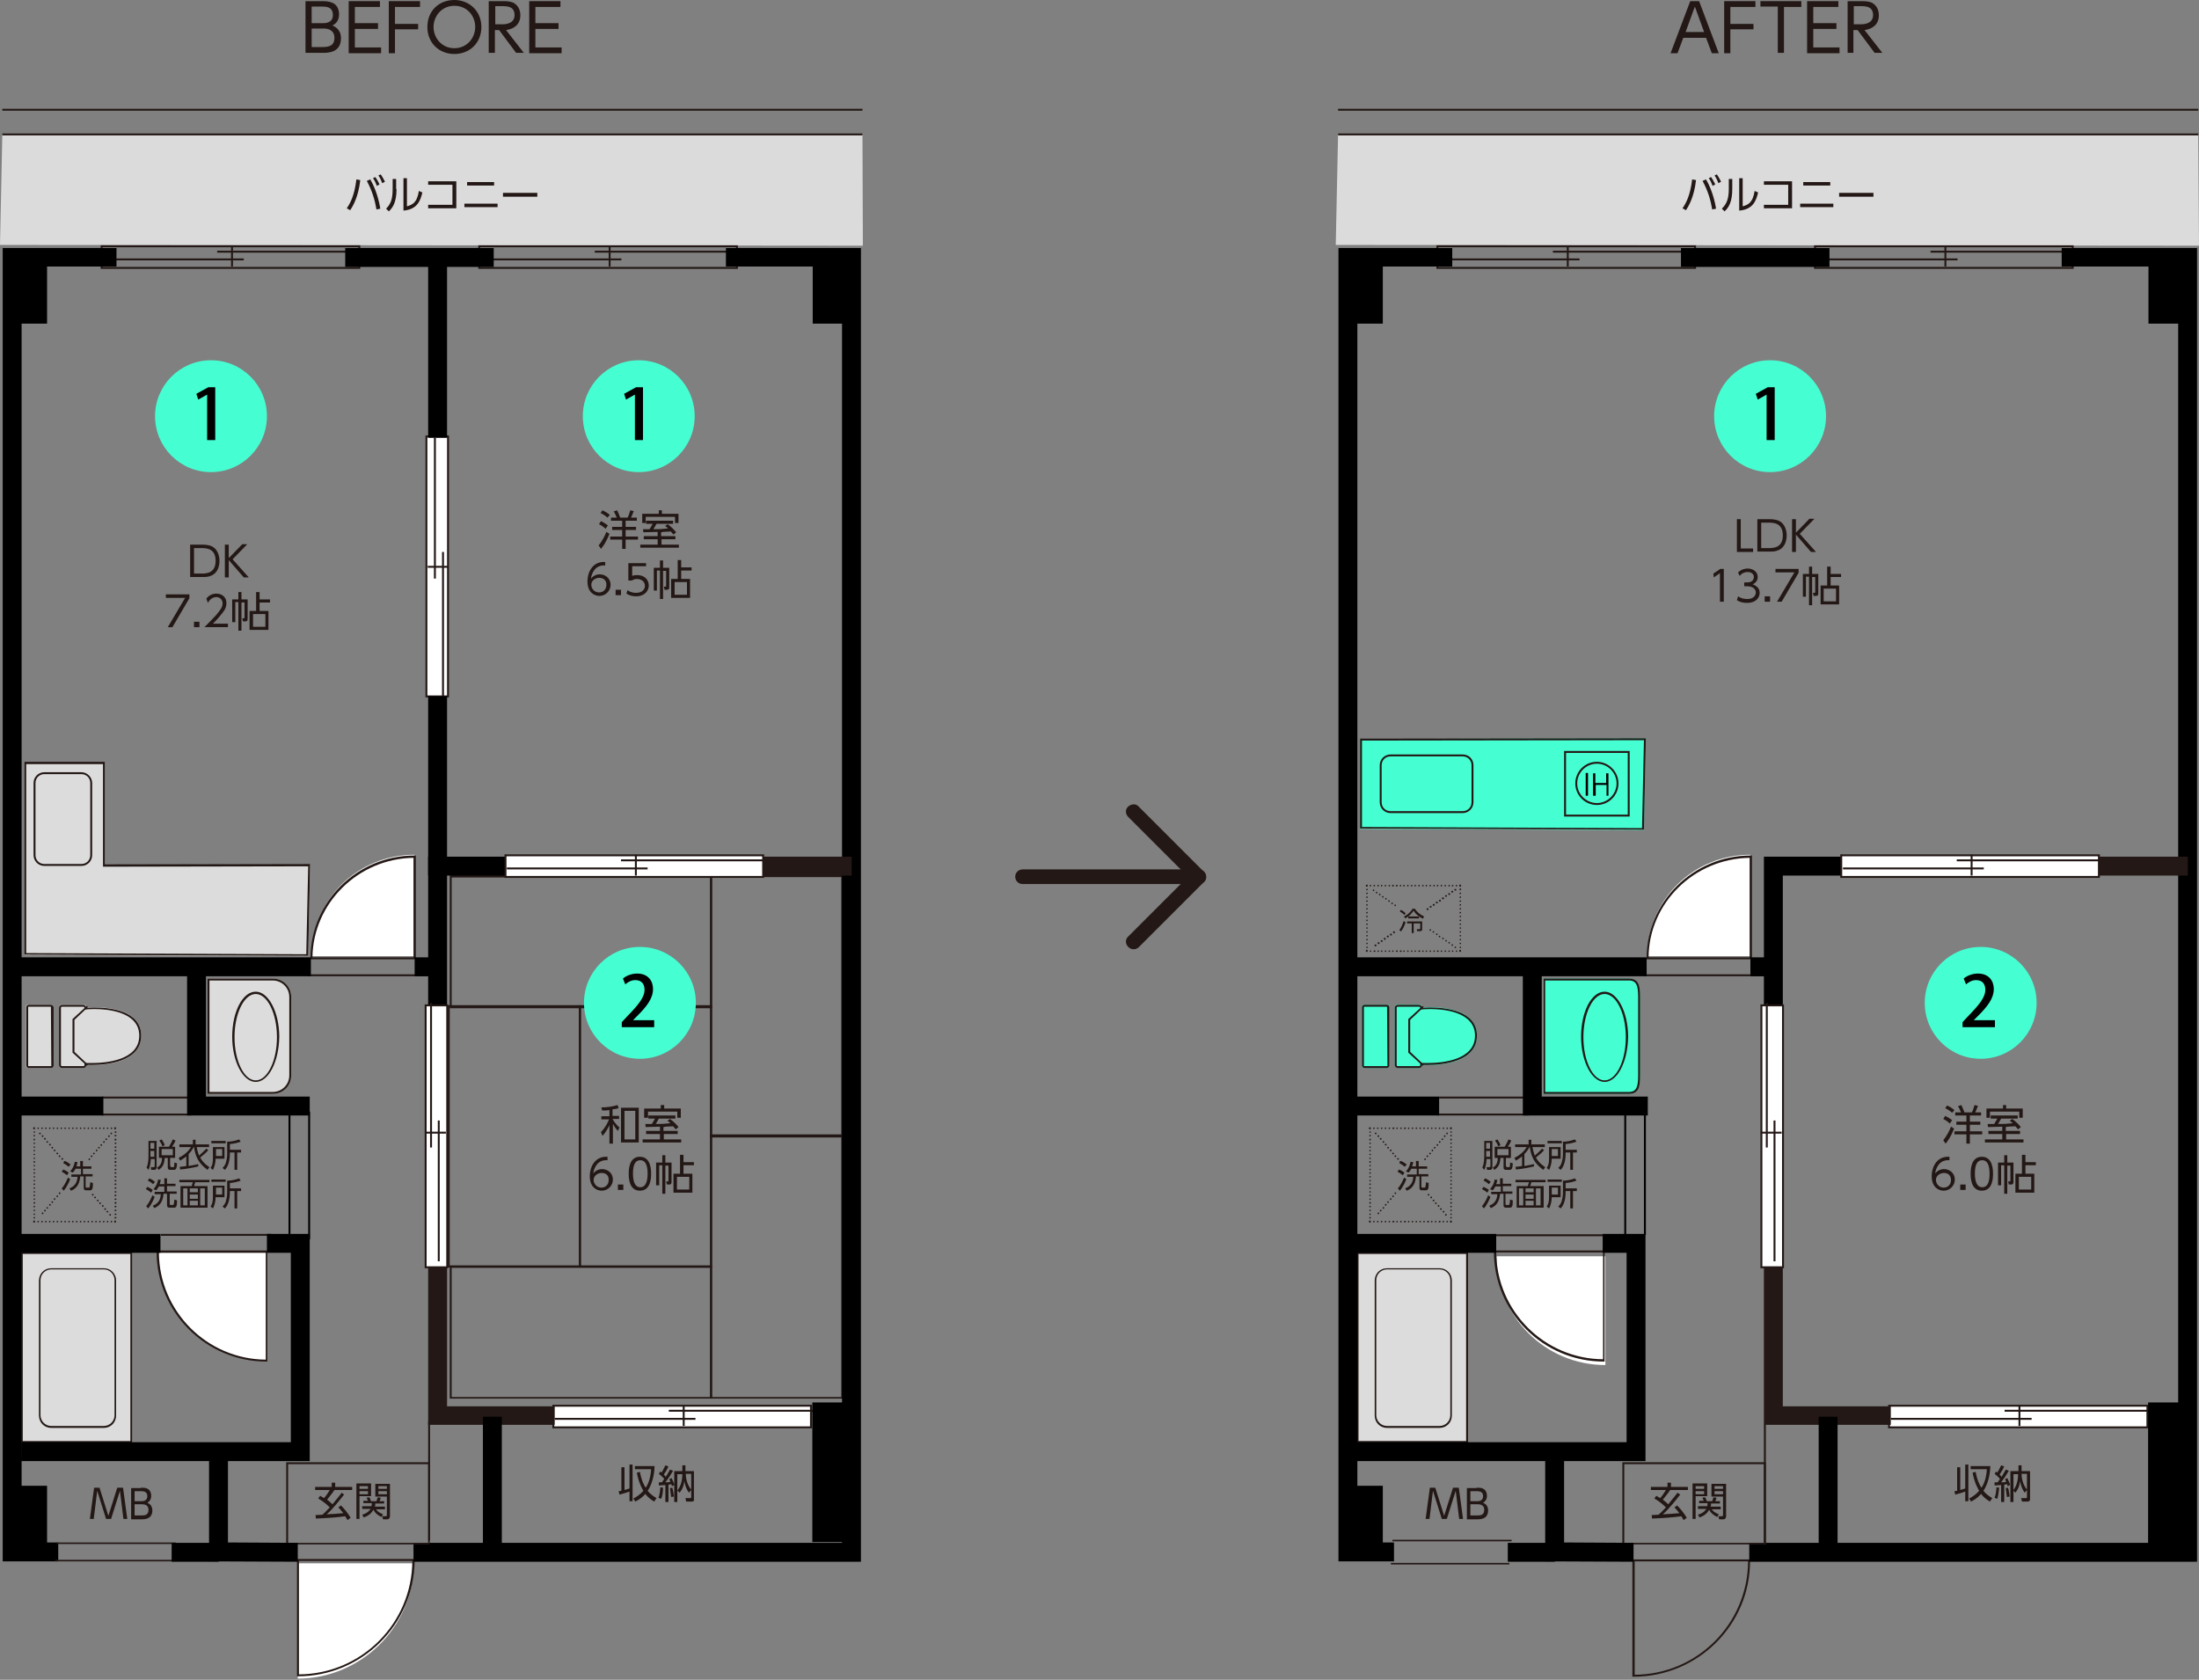 <?xml version="1.0" encoding="utf-8"?>
<!-- Generator: Adobe Illustrator 23.1.1, SVG Export Plug-In . SVG Version: 6.00 Build 0)  -->
<svg version="1.1" id="レイヤー_1" xmlns="http://www.w3.org/2000/svg" xmlns:xlink="http://www.w3.org/1999/xlink" x="0px"
	 y="0px" width="570.1px" height="435.5px" viewBox="0 0 570.1 435.5" style="enable-background:new 0 0 570.1 435.5;"
	 xml:space="preserve">
<rect x="0" y="0" width="570.1" height="435.5" fill="#808080" stroke="none"/>
<style type="text/css">
	.st0{fill:#DCDCDC;}
	.st1{fill:#231815;}
	.st2{fill:#DBDBDC;}
	.st3{fill:#45FFD3;}
	.st4{fill:#FFFFFF;}
	.st5{fill:none;stroke:#231815;stroke-width:0.38;stroke-miterlimit:10;}
</style>
<g>
	<g>
		<rect x="351.8" y="324.6" class="st0" width="28.8" height="49.5"/>
		<path class="st1" d="M380.1,325.1v48.5h-27.9v-48.5H380.1 M380.6,324.6h-28.8v49.5h28.8V324.6L380.6,324.6z"/>
	</g>
	<polyline class="st2" points="569.9,34.8 346.9,34.8 346.3,63.5 570.1,63.7 	"/>
	<g>
		<g>
			<path class="st3" d="M353.6,276.9h6.1c0.3,0,0.5-0.2,0.5-0.5V261c0-0.3-0.2-0.5-0.5-0.5h-6.1c-0.3,0-0.5,0.2-0.5,0.5v15.5
				C353.1,276.7,353.3,276.9,353.6,276.9z"/>
			<path class="st1" d="M359.6,261C359.6,261,359.7,261,359.6,261l0.1,15.3c0,0.1,0,0.1-0.1,0.1h-5.9c-0.1,0-0.1,0-0.1-0.1v-15.2
				c0-0.1,0-0.1,0.1-0.1H359.6 M359.6,260.5h-5.9c-0.3,0-0.6,0.3-0.6,0.6v15.2c0,0.3,0.3,0.6,0.6,0.6h5.9c0.3,0,0.6-0.3,0.6-0.6
				v-15.2C360.2,260.8,359.9,260.5,359.6,260.5L359.6,260.5z"/>
		</g>
		<g>
			<path class="st3" d="M362.4,276.9h5.5c0.4,0,0.8-0.3,0.8-0.8c0,0,14.2,1.1,14.2-7.6s-14.2-7.3-14.2-7.3c0-0.4-0.3-0.8-0.8-0.8
				h-5.5c-0.4,0-0.8,0.3-0.8,0.8v14.8C361.6,276.5,362,276.9,362.4,276.9z"/>
			<path class="st1" d="M367.9,261c0.2,0,0.3,0.1,0.3,0.3l0,0.5l0.5-0.1c0,0,0.8-0.1,2-0.1c3.5,0,11.7,0.7,11.7,6.9
				c0,6.4-8.6,7.1-12.3,7.1c-0.9,0-1.4,0-1.4,0l-0.5,0v0.5c0,0.2-0.1,0.3-0.3,0.3h-5.5c-0.2,0-0.3-0.1-0.3-0.3v-14.8
				c0-0.2,0.1-0.3,0.3-0.3H367.9 M367.9,260.5h-5.5c-0.4,0-0.8,0.3-0.8,0.8v14.8c0,0.4,0.3,0.8,0.8,0.8h5.5c0.4,0,0.8-0.3,0.8-0.8
				c0,0,0.6,0,1.4,0c3.6,0,12.8-0.7,12.8-7.6c0-6.6-8.3-7.3-12.2-7.3c-1.2,0-2,0.1-2,0.1C368.7,260.9,368.3,260.5,367.9,260.5
				L367.9,260.5z"/>
		</g>
		<polygon class="st1" points="368.8,276.3 365.1,272.9 365.1,264.2 368.8,260.8 369.1,261.1 365.6,264.4 365.6,272.7 369.1,276 		
			"/>
	</g>
	<g>
		
			<rect x="489.8" y="364.4" transform="matrix(-1 4.495325e-11 -4.495325e-11 -1 1046.327 734.424)" class="st4" width="66.8" height="5.6"/>
		<path class="st1" d="M557,370.3h-67.5v-6.1H557V370.3z M490,369.8h66.5v-5.1H490V369.8z"/>
	</g>
	<rect x="523.3" y="364.3" class="st1" width="0.5" height="5.4"/>
	<rect x="519.7" y="365.5" class="st1" width="37.5" height="0.5"/>
	<rect x="490.2" y="367.6" class="st1" width="36.5" height="0.5"/>
	<path class="st1" d="M537.6,69.7h-67.3v-6.1h67.3V69.7z M470.8,69.2h66.3v-5.1h-66.3V69.2z"/>
	<rect x="504.1" y="63.7" class="st1" width="0.5" height="5.4"/>
	<rect x="500.5" y="65" class="st1" width="37.5" height="0.5"/>
	<rect x="471" y="67" class="st1" width="36.5" height="0.5"/>
	<path class="st1" d="M439.7,69.7h-67.3v-6.1h67.3V69.7z M372.9,69.2h66.3v-5.1h-66.3V69.2z"/>
	<rect x="406.2" y="63.7" class="st1" width="0.5" height="5.4"/>
	<rect x="402.6" y="65" class="st1" width="37.5" height="0.5"/>
	<rect x="373" y="67" class="st1" width="36.5" height="0.5"/>
	<path class="st5" d="M568.2,141.9"/>
	<path class="st5" d="M568.2,98.5"/>
	<path class="st5" d="M566.2,177"/>
	<rect x="426.2" y="252.6" class="st1" width="31.1" height="0.5"/>
	<rect x="372.7" y="288.7" class="st1" width="23.7" height="0.5"/>
	<rect x="373.1" y="284.3" class="st1" width="22.1" height="0.5"/>
	<g>
		<path class="st1" d="M423.5,434.7h-0.3v-30.4h30.5v0.3C453.8,421.2,440.2,434.7,423.5,434.7z M423.8,404.8v29.4
			c16.2-0.1,29.3-13.2,29.4-29.4H423.8z"/>
	</g>
	<g>
		<path class="st4" d="M427.1,247.9c0-14.5,11.8-26.3,26.7-26.3v26.3H427.1z"/>
		<path class="st1" d="M454.1,248.7h-27.2v-0.3c0-14.6,12.1-26.6,27-26.6h0.3V248.7z M427.4,248.2h26.2v-25.8
			C439.2,222.6,427.5,234.1,427.4,248.2z"/>
	</g>
	<g>
		<path class="st4" d="M388,325.7c0,15.6,12.6,28.2,28.2,28.2v-28.2H388z"/>
		<path class="st1" d="M416.1,353h-0.3c-15.7,0-28.5-12.8-28.5-28.5v-0.3h28.7V353z M387.9,324.7c0.1,15.2,12.5,27.6,27.7,27.7
			v-27.7H387.9z"/>
	</g>
	<rect x="387.6" y="320" class="st1" width="28.7" height="0.5"/>
	<g>
		<g>
			<path class="st1" d="M386.9,295.7v6.8c0,0.3,0,0.8-0.6,0.8h-0.8l-0.1-0.7l0.7,0c0.2,0,0.3-0.1,0.3-0.3v-1.8h-1
				c0,0.3-0.1,1.8-0.6,2.8l-0.5-0.6c0.5-1,0.5-2.6,0.5-2.9v-4H386.9z M386.3,296.3h-1v1.5h1V296.3z M386.3,298.4h-1v1.5h1V298.4z
				 M390.5,302.3c0,0.1,0,0.3,0.2,0.3h0.5c0.2,0,0.3,0,0.3-1.2l0.7,0.2c0,0.4-0.1,1.1-0.2,1.3c-0.1,0.2-0.3,0.4-0.5,0.4h-1.1
				c-0.4,0-0.6-0.2-0.6-0.6v-2.5H389c-0.1,1.7-0.6,2.5-1.6,3.1l-0.4-0.6c0.6-0.3,1.3-0.9,1.3-2.5h-0.8v-2.9h2.6
				c0.5-0.8,0.8-1.5,1-1.9l0.7,0.3c-0.2,0.5-0.4,0.9-0.9,1.6h0.8v2.9h-1.3V302.3z M388.4,297.2c-0.2-0.7-0.6-1.2-0.8-1.5l0.6-0.3
				c0.2,0.3,0.6,0.8,0.8,1.5L388.4,297.2z M391.1,297.9h-2.9v1.6h2.9V297.9z"/>
			<path class="st1" d="M400.3,298.2c-0.7,0.8-1.6,1.5-2.1,1.9c0.8,1.5,2,2.2,2.4,2.5l-0.5,0.7c-2.3-1.7-3.1-3.3-3.5-5.9h-0.1
				c-0.2,0.4-0.5,1-1.3,1.8v3.1c1.5-0.3,1.7-0.3,2.5-0.5l0,0.6c-1.2,0.3-3.3,0.7-4.7,0.8l-0.1-0.7c0.5,0,1-0.1,1.7-0.2v-2.5
				c-0.7,0.6-1.3,0.9-1.6,1.1l-0.4-0.7c1.6-0.8,2.6-1.8,3.2-2.8h-3v-0.7h3.5v-1.2h0.7v1.2h3.5v0.7h-3.2c0.2,1.2,0.5,1.9,0.6,2.2
				c0.4-0.3,1.2-1.1,1.9-1.8L400.3,298.2z"/>
			<path class="st1" d="M404.6,297.3v3.1h-2.3c0,0.8-0.2,2-0.7,2.9l-0.6-0.5c0.1-0.2,0.4-0.6,0.5-1.2c0.1-0.5,0.1-1,0.1-1.4v-2.8
				H404.6z M404.9,296.4h-3.7v-0.6h3.7V296.4z M403.9,297.9h-1.6v1.8h1.6V297.9z M405.9,298.1h2.9v0.7h-1v4.5h-0.7v-4.5h-1.2v0.2
				c0,2.8-0.9,3.9-1.3,4.3l-0.6-0.5c0.3-0.3,0.7-0.7,0.9-1.5c0.3-1.1,0.3-1.8,0.3-2.1V296c0.9,0,2.1-0.2,3.1-0.6l0.4,0.6
				c-0.9,0.3-1.6,0.5-2.8,0.6V298.1z"/>
			<path class="st1" d="M384.2,312.7c0.9-1,1.5-2.5,1.6-2.8l0.6,0.4c-0.2,0.5-0.8,2-1.7,3L384.2,312.7z M385.6,309.2
				c-0.4-0.3-0.9-0.7-1.4-0.9l0.4-0.6c0.7,0.3,1.3,0.7,1.4,0.8L385.6,309.2z M386,307c-0.4-0.3-0.8-0.7-1.4-0.9l0.4-0.6
				c0.6,0.2,1.2,0.7,1.5,0.9L386,307z M388.9,306.9v-1.4h0.7v1.4h2.2v0.6h-2.2v1.4h2.5v0.6h-1.8v2.6c0,0.3,0.1,0.3,0.3,0.3h0.5
				c0.2,0,0.3,0,0.4-1.4l0.7,0.2c0,1.6-0.2,1.9-0.8,1.9h-0.9c-0.3,0-0.7,0-0.7-0.7v-2.9h-0.9c-0.2,2.5-1.4,3.3-2.4,3.7l-0.4-0.6
				c0.7-0.3,2-0.9,2.1-3h-1.6V309h2.5v-1.4h-1.4c-0.3,0.5-0.5,0.8-0.7,1l-0.7-0.3c0.7-0.8,1-1.5,1.2-2.5l0.7,0.1
				c-0.1,0.3-0.1,0.6-0.3,1.1H388.9z"/>
			<path class="st1" d="M400.5,306.5h-3.5c-0.1,0.5-0.2,0.7-0.3,1h3.5v5.6h-7v-5.6h2.9c0.1-0.4,0.2-0.8,0.3-1h-3.5v-0.6h7.8V306.5z
				 M394.9,308.1h-1.1v4.4h1.1V308.1z M397.6,308.1h-2.1v1h2.1V308.1z M397.6,309.7h-2.1v1.1h2.1V309.7z M397.6,311.3h-2.1v1.2h2.1
				V311.3z M399.4,308.1h-1.2v4.4h1.2V308.1z"/>
			<path class="st1" d="M404.6,307.3v3.1h-2.3c0,0.8-0.2,2-0.7,2.9l-0.6-0.5c0.1-0.2,0.4-0.6,0.5-1.2c0.1-0.5,0.1-1,0.1-1.4v-2.8
				H404.6z M404.9,306.4h-3.7v-0.6h3.7V306.4z M403.9,307.9h-1.6v1.8h1.6V307.9z M405.9,308.1h2.9v0.7h-1v4.5h-0.7v-4.5h-1.2v0.2
				c0,2.8-0.9,3.9-1.3,4.3l-0.6-0.5c0.3-0.3,0.7-0.7,0.9-1.5c0.3-1.1,0.3-1.8,0.3-2.1v-3.1c0.9,0,2.1-0.2,3.1-0.6l0.4,0.6
				c-0.9,0.3-1.6,0.5-2.8,0.6V308.1z"/>
		</g>
	</g>
	<g>
		<path class="st1" d="M378.6,246.8c-0.1,0-0.1,0-0.2-0.1c-0.1-0.1-0.1-0.1-0.1-0.2c0-0.1,0-0.1,0.1-0.2c0.1-0.1,0.2-0.1,0.3,0
			c0,0.1,0.1,0.1,0.1,0.2c0,0.1,0,0.1-0.1,0.2C378.7,246.8,378.7,246.8,378.6,246.8z"/>
		<path class="st1" d="M378.4,245.6c0-0.1,0.1-0.2,0.2-0.2l0,0c0.1,0,0.2,0.1,0.2,0.2l0,0c0,0.1-0.1,0.2-0.2,0.2l0,0
			C378.5,245.8,378.4,245.7,378.4,245.6z M378.4,244.6c0-0.1,0.1-0.2,0.2-0.2l0,0c0.1,0,0.2,0.1,0.2,0.2l0,0c0,0.1-0.1,0.2-0.2,0.2
			l0,0C378.5,244.8,378.4,244.7,378.4,244.6z M378.4,243.6c0-0.1,0.1-0.2,0.2-0.2l0,0c0.1,0,0.2,0.1,0.2,0.2l0,0
			c0,0.1-0.1,0.2-0.2,0.2l0,0C378.5,243.8,378.4,243.7,378.4,243.6z M378.4,242.6c0-0.1,0.1-0.2,0.2-0.2l0,0c0.1,0,0.2,0.1,0.2,0.2
			l0,0c0,0.1-0.1,0.2-0.2,0.2l0,0C378.5,242.8,378.4,242.7,378.4,242.6z M378.4,241.6c0-0.1,0.1-0.2,0.2-0.2l0,0
			c0.1,0,0.2,0.1,0.2,0.2l0,0c0,0.1-0.1,0.2-0.2,0.2l0,0C378.5,241.9,378.4,241.7,378.4,241.6z M378.4,240.6c0-0.1,0.1-0.2,0.2-0.2
			l0,0c0.1,0,0.2,0.1,0.2,0.2l0,0c0,0.1-0.1,0.2-0.2,0.2l0,0C378.5,240.8,378.4,240.7,378.4,240.6z M378.4,239.6
			c0-0.1,0.1-0.2,0.2-0.2l0,0c0.1,0,0.2,0.1,0.2,0.2l0,0c0,0.1-0.1,0.2-0.2,0.2l0,0C378.5,239.9,378.4,239.7,378.4,239.6z
			 M378.4,238.6c0-0.1,0.1-0.2,0.2-0.2l0,0c0.1,0,0.2,0.1,0.2,0.2l0,0c0,0.1-0.1,0.2-0.2,0.2l0,0
			C378.5,238.9,378.4,238.7,378.4,238.6z M378.4,237.6c0-0.1,0.1-0.2,0.2-0.2l0,0c0.1,0,0.2,0.1,0.2,0.2l0,0c0,0.1-0.1,0.2-0.2,0.2
			l0,0C378.5,237.9,378.4,237.7,378.4,237.6z M378.4,236.6c0-0.1,0.1-0.2,0.2-0.2l0,0c0.1,0,0.2,0.1,0.2,0.2l0,0
			c0,0.1-0.1,0.2-0.2,0.2l0,0C378.5,236.9,378.4,236.8,378.4,236.6z M378.4,235.6c0-0.1,0.1-0.2,0.2-0.2l0,0c0.1,0,0.2,0.1,0.2,0.2
			l0,0c0,0.1-0.1,0.2-0.2,0.2l0,0C378.5,235.9,378.4,235.7,378.4,235.6z M378.4,234.6c0-0.1,0.1-0.2,0.2-0.2l0,0
			c0.1,0,0.2,0.1,0.2,0.2l0,0c0,0.1-0.1,0.2-0.2,0.2l0,0C378.5,234.9,378.4,234.8,378.4,234.6z M378.4,233.6c0-0.1,0.1-0.2,0.2-0.2
			l0,0c0.1,0,0.2,0.1,0.2,0.2l0,0c0,0.1-0.1,0.2-0.2,0.2l0,0C378.5,233.9,378.4,233.8,378.4,233.6z M378.4,232.6
			c0-0.1,0.1-0.2,0.2-0.2l0,0c0.1,0,0.2,0.1,0.2,0.2l0,0c0,0.1-0.1,0.2-0.2,0.2l0,0C378.5,232.9,378.4,232.8,378.4,232.6z
			 M378.4,231.6c0-0.1,0.1-0.2,0.2-0.2l0,0c0.1,0,0.2,0.1,0.2,0.2l0,0c0,0.1-0.1,0.2-0.2,0.2l0,0
			C378.5,231.9,378.4,231.8,378.4,231.6z M378.4,230.6c0-0.1,0.1-0.3,0.2-0.3l0,0c0.1,0,0.2,0.1,0.2,0.3l0,0c0,0.1-0.1,0.2-0.2,0.2
			l0,0C378.5,230.9,378.4,230.8,378.4,230.6z"/>
		<path class="st1" d="M378.6,229.9c-0.1,0-0.1,0-0.2-0.1c-0.1,0-0.1-0.1-0.1-0.2c0-0.1,0-0.1,0.1-0.2c0.1-0.1,0.3-0.1,0.3,0
			c0,0,0.1,0.1,0.1,0.2c0,0.1,0,0.1-0.1,0.2C378.7,229.8,378.7,229.9,378.6,229.9z"/>
		<path class="st1" d="M377.4,229.6c0-0.1,0.1-0.2,0.2-0.2l0,0c0.1,0,0.2,0.1,0.2,0.2l0,0c0,0.1-0.1,0.2-0.2,0.2l0,0
			C377.5,229.9,377.4,229.8,377.4,229.6z M376.4,229.6c0-0.1,0.1-0.2,0.2-0.2l0,0c0.1,0,0.2,0.1,0.2,0.2l0,0c0,0.1-0.1,0.2-0.2,0.2
			l0,0C376.5,229.9,376.4,229.8,376.4,229.6z M375.5,229.6c0-0.1,0.1-0.2,0.2-0.2l0,0c0.1,0,0.2,0.1,0.2,0.2l0,0
			c0,0.1-0.1,0.2-0.2,0.2l0,0C375.6,229.9,375.5,229.8,375.5,229.6z M374.5,229.6c0-0.1,0.1-0.2,0.2-0.2l0,0c0.1,0,0.2,0.1,0.2,0.2
			l0,0c0,0.1-0.1,0.2-0.2,0.2l0,0C374.6,229.9,374.5,229.8,374.5,229.6z M373.5,229.6c0-0.1,0.1-0.2,0.2-0.2l0,0
			c0.1,0,0.2,0.1,0.2,0.2l0,0c0,0.1-0.1,0.2-0.2,0.2l0,0C373.6,229.9,373.5,229.8,373.5,229.6z M372.5,229.6c0-0.1,0.1-0.2,0.2-0.2
			l0,0c0.1,0,0.2,0.1,0.2,0.2l0,0c0,0.1-0.1,0.2-0.2,0.2l0,0C372.7,229.9,372.5,229.8,372.5,229.6z M371.6,229.6
			c0-0.1,0.1-0.2,0.2-0.2l0,0c0.1,0,0.2,0.1,0.2,0.2l0,0c0,0.1-0.1,0.2-0.2,0.2l0,0C371.7,229.9,371.6,229.8,371.6,229.6z
			 M370.6,229.6c0-0.1,0.1-0.2,0.2-0.2l0,0c0.1,0,0.2,0.1,0.2,0.2l0,0c0,0.1-0.1,0.2-0.2,0.2l0,0
			C370.7,229.9,370.6,229.8,370.6,229.6z M369.6,229.6c0-0.1,0.1-0.2,0.2-0.2l0,0c0.1,0,0.2,0.1,0.2,0.2l0,0c0,0.1-0.1,0.2-0.2,0.2
			l0,0C369.7,229.9,369.6,229.8,369.6,229.6z M368.7,229.6c0-0.1,0.1-0.2,0.2-0.2l0,0c0.1,0,0.2,0.1,0.2,0.2l0,0
			c0,0.1-0.1,0.2-0.2,0.2l0,0C368.8,229.9,368.7,229.8,368.7,229.6z M367.7,229.6c0-0.1,0.1-0.2,0.2-0.2l0,0c0.1,0,0.2,0.1,0.2,0.2
			l0,0c0,0.1-0.1,0.2-0.2,0.2l0,0C367.8,229.9,367.7,229.8,367.7,229.6z M366.7,229.6c0-0.1,0.1-0.2,0.2-0.2l0,0
			c0.1,0,0.2,0.1,0.2,0.2l0,0c0,0.1-0.1,0.2-0.2,0.2l0,0C366.9,229.9,366.7,229.8,366.7,229.6z M365.8,229.6c0-0.1,0.1-0.2,0.2-0.2
			l0,0c0.1,0,0.2,0.1,0.2,0.2l0,0c0,0.1-0.1,0.2-0.2,0.2l0,0C365.9,229.9,365.8,229.8,365.8,229.6z M364.8,229.6
			c0-0.1,0.1-0.2,0.2-0.2l0,0c0.1,0,0.2,0.1,0.2,0.2l0,0c0,0.1-0.1,0.2-0.2,0.2l0,0C364.9,229.9,364.8,229.8,364.8,229.6z
			 M363.8,229.6c0-0.1,0.1-0.2,0.2-0.2l0,0c0.1,0,0.2,0.1,0.2,0.2l0,0c0,0.1-0.1,0.2-0.2,0.2l0,0
			C363.9,229.9,363.8,229.8,363.8,229.6z M362.9,229.6c0-0.1,0.1-0.2,0.2-0.2l0,0c0.1,0,0.2,0.1,0.2,0.2l0,0c0,0.1-0.1,0.2-0.2,0.2
			l0,0C363,229.9,362.9,229.8,362.9,229.6z M361.9,229.6c0-0.1,0.1-0.2,0.2-0.2l0,0c0.1,0,0.3,0.1,0.3,0.2l0,0
			c0,0.1-0.1,0.2-0.3,0.2l0,0C362,229.9,361.9,229.8,361.9,229.6z M360.9,229.6c0-0.1,0.1-0.2,0.3-0.2l0,0c0.1,0,0.2,0.1,0.2,0.2
			l0,0c0,0.1-0.1,0.2-0.2,0.2l0,0C361,229.9,360.9,229.8,360.9,229.6z M360,229.6c0-0.1,0.1-0.2,0.2-0.2l0,0c0.1,0,0.2,0.1,0.2,0.2
			l0,0c0,0.1-0.1,0.2-0.2,0.2l0,0C360.1,229.9,360,229.8,360,229.6z M359,229.6c0-0.1,0.1-0.2,0.2-0.2l0,0c0.1,0,0.2,0.1,0.2,0.2
			l0,0c0,0.1-0.1,0.2-0.2,0.2l0,0C359.1,229.9,359,229.8,359,229.6z M358,229.6c0-0.1,0.1-0.2,0.2-0.2l0,0c0.1,0,0.2,0.1,0.2,0.2
			l0,0c0,0.1-0.1,0.2-0.2,0.2l0,0C358.1,229.9,358,229.8,358,229.6z M357.1,229.6c0-0.1,0.1-0.2,0.2-0.2l0,0c0.1,0,0.2,0.1,0.2,0.2
			l0,0c0,0.1-0.1,0.2-0.2,0.2l0,0C357.2,229.9,357.1,229.8,357.1,229.6z M356.1,229.6c0-0.1,0.1-0.2,0.2-0.2l0,0
			c0.1,0,0.2,0.1,0.2,0.2l0,0c0,0.1-0.1,0.2-0.2,0.2l0,0C356.2,229.9,356.1,229.8,356.1,229.6z M355.1,229.6c0-0.1,0.1-0.2,0.2-0.2
			l0,0c0.1,0,0.2,0.1,0.2,0.2l0,0c0,0.1-0.1,0.2-0.2,0.2l0,0C355.2,229.9,355.1,229.8,355.1,229.6z"/>
		<path class="st1" d="M354.4,229.9c-0.1,0-0.1,0-0.2-0.1c-0.1,0-0.1-0.1-0.1-0.2c0-0.1,0-0.1,0.1-0.2c0.1-0.1,0.3-0.1,0.3,0
			c0,0,0.1,0.1,0.1,0.2c0,0.1,0,0.1-0.1,0.2C354.5,229.8,354.5,229.9,354.4,229.9z"/>
		<path class="st1" d="M354.2,245.6c0-0.1,0.1-0.2,0.2-0.2l0,0c0.1,0,0.2,0.1,0.2,0.2l0,0c0,0.1-0.1,0.2-0.2,0.2l0,0
			C354.3,245.8,354.2,245.7,354.2,245.6z M354.2,244.6c0-0.1,0.1-0.2,0.2-0.2l0,0c0.1,0,0.2,0.1,0.2,0.2l0,0c0,0.1-0.1,0.2-0.2,0.2
			l0,0C354.3,244.8,354.2,244.7,354.2,244.6z M354.2,243.6c0-0.1,0.1-0.2,0.2-0.2l0,0c0.1,0,0.2,0.1,0.2,0.2l0,0
			c0,0.1-0.1,0.2-0.2,0.2l0,0C354.3,243.8,354.2,243.7,354.2,243.6z M354.2,242.6c0-0.1,0.1-0.2,0.2-0.2l0,0c0.1,0,0.2,0.1,0.2,0.2
			l0,0c0,0.1-0.1,0.2-0.2,0.2l0,0C354.3,242.8,354.2,242.7,354.2,242.6z M354.2,241.6c0-0.1,0.1-0.2,0.2-0.2l0,0
			c0.1,0,0.2,0.1,0.2,0.2l0,0c0,0.1-0.1,0.2-0.2,0.2l0,0C354.3,241.9,354.2,241.7,354.2,241.6z M354.2,240.6c0-0.1,0.1-0.2,0.2-0.2
			l0,0c0.1,0,0.2,0.1,0.2,0.2l0,0c0,0.1-0.1,0.2-0.2,0.2l0,0C354.3,240.8,354.2,240.7,354.2,240.6z M354.2,239.6
			c0-0.1,0.1-0.2,0.2-0.2l0,0c0.1,0,0.2,0.1,0.2,0.2l0,0c0,0.1-0.1,0.2-0.2,0.2l0,0C354.3,239.9,354.2,239.7,354.2,239.6z
			 M354.2,238.6c0-0.1,0.1-0.2,0.2-0.2l0,0c0.1,0,0.2,0.1,0.2,0.2l0,0c0,0.1-0.1,0.2-0.2,0.2l0,0
			C354.3,238.9,354.2,238.7,354.2,238.6z M354.2,237.6c0-0.1,0.1-0.2,0.2-0.2l0,0c0.1,0,0.2,0.1,0.2,0.2l0,0c0,0.1-0.1,0.2-0.2,0.2
			l0,0C354.3,237.9,354.2,237.7,354.2,237.6z M354.2,236.6c0-0.1,0.1-0.2,0.2-0.2l0,0c0.1,0,0.2,0.1,0.2,0.2l0,0
			c0,0.1-0.1,0.2-0.2,0.2l0,0C354.3,236.9,354.2,236.8,354.2,236.6z M354.2,235.6c0-0.1,0.1-0.2,0.2-0.2l0,0c0.1,0,0.2,0.1,0.2,0.2
			l0,0c0,0.1-0.1,0.2-0.2,0.2l0,0C354.3,235.9,354.2,235.7,354.2,235.6z M354.2,234.6c0-0.1,0.1-0.2,0.2-0.2l0,0
			c0.1,0,0.2,0.1,0.2,0.2l0,0c0,0.1-0.1,0.2-0.2,0.2l0,0C354.3,234.9,354.2,234.8,354.2,234.6z M354.2,233.6c0-0.1,0.1-0.2,0.2-0.2
			l0,0c0.1,0,0.2,0.1,0.2,0.2l0,0c0,0.1-0.1,0.2-0.2,0.2l0,0C354.3,233.9,354.2,233.8,354.2,233.6z M354.2,232.6
			c0-0.1,0.1-0.2,0.2-0.2l0,0c0.1,0,0.2,0.1,0.2,0.2l0,0c0,0.1-0.1,0.2-0.2,0.2l0,0C354.3,232.9,354.2,232.8,354.2,232.6z
			 M354.2,231.6c0-0.1,0.1-0.2,0.2-0.2l0,0c0.1,0,0.2,0.1,0.2,0.2l0,0c0,0.1-0.1,0.2-0.2,0.2l0,0
			C354.3,231.9,354.2,231.8,354.2,231.6z M354.2,230.6c0-0.1,0.1-0.2,0.2-0.2l0,0c0.1,0,0.2,0.1,0.2,0.2l0,0c0,0.1-0.1,0.2-0.2,0.2
			l0,0C354.3,230.9,354.2,230.8,354.2,230.6z"/>
		<path class="st1" d="M354.4,246.8c-0.1,0-0.1,0-0.2-0.1c-0.1-0.1-0.1-0.1-0.1-0.2c0-0.1,0-0.1,0.1-0.2c0.1-0.1,0.3-0.1,0.3,0
			c0,0.1,0.1,0.1,0.1,0.2c0,0.1,0,0.1-0.1,0.2C354.5,246.8,354.5,246.8,354.4,246.8z"/>
		<path class="st1" d="M377.4,246.6c0-0.1,0.1-0.2,0.2-0.2l0,0c0.1,0,0.2,0.1,0.2,0.2l0,0c0,0.1-0.1,0.2-0.2,0.2l0,0
			C377.5,246.8,377.4,246.7,377.4,246.6z M376.4,246.6c0-0.1,0.1-0.2,0.2-0.2l0,0c0.1,0,0.2,0.1,0.2,0.2l0,0c0,0.1-0.1,0.2-0.2,0.2
			l0,0C376.5,246.8,376.4,246.7,376.4,246.6z M375.5,246.6c0-0.1,0.1-0.2,0.2-0.2l0,0c0.1,0,0.2,0.1,0.2,0.2l0,0
			c0,0.1-0.1,0.2-0.2,0.2l0,0C375.6,246.8,375.5,246.7,375.5,246.6z M374.5,246.6c0-0.1,0.1-0.2,0.2-0.2l0,0c0.1,0,0.2,0.1,0.2,0.2
			l0,0c0,0.1-0.1,0.2-0.2,0.2l0,0C374.6,246.8,374.5,246.7,374.5,246.6z M373.5,246.6c0-0.1,0.1-0.2,0.2-0.2l0,0
			c0.1,0,0.2,0.1,0.2,0.2l0,0c0,0.1-0.1,0.2-0.2,0.2l0,0C373.6,246.8,373.5,246.7,373.5,246.6z M372.5,246.6c0-0.1,0.1-0.2,0.3-0.2
			l0,0c0.1,0,0.2,0.1,0.2,0.2l0,0c0,0.1-0.1,0.2-0.2,0.2l0,0C372.7,246.8,372.5,246.7,372.5,246.6z M371.6,246.6
			c0-0.1,0.1-0.2,0.2-0.2l0,0c0.1,0,0.2,0.1,0.2,0.2l0,0c0,0.1-0.1,0.2-0.2,0.2l0,0C371.7,246.8,371.6,246.7,371.6,246.6z
			 M370.6,246.6c0-0.1,0.1-0.2,0.2-0.2l0,0c0.1,0,0.2,0.1,0.2,0.2l0,0c0,0.1-0.1,0.2-0.2,0.2l0,0
			C370.7,246.8,370.6,246.7,370.6,246.6z M369.6,246.6c0-0.1,0.1-0.2,0.2-0.2l0,0c0.1,0,0.2,0.1,0.2,0.2l0,0c0,0.1-0.1,0.2-0.2,0.2
			l0,0C369.7,246.8,369.6,246.7,369.6,246.6z M368.7,246.6c0-0.1,0.1-0.2,0.2-0.2l0,0c0.1,0,0.2,0.1,0.2,0.2l0,0
			c0,0.1-0.1,0.2-0.2,0.2l0,0C368.8,246.8,368.7,246.7,368.7,246.6z M367.7,246.6c0-0.1,0.1-0.2,0.3-0.2l0,0c0.1,0,0.2,0.1,0.2,0.2
			l0,0c0,0.1-0.1,0.2-0.2,0.2l0,0C367.8,246.8,367.7,246.7,367.7,246.6z M366.7,246.6c0-0.1,0.1-0.2,0.2-0.2l0,0
			c0.1,0,0.2,0.1,0.2,0.2l0,0c0,0.1-0.1,0.2-0.2,0.2l0,0C366.9,246.8,366.7,246.7,366.7,246.6z M365.8,246.6c0-0.1,0.1-0.2,0.2-0.2
			l0,0c0.1,0,0.2,0.1,0.2,0.2l0,0c0,0.1-0.1,0.2-0.2,0.2l0,0C365.9,246.8,365.8,246.7,365.8,246.6z M364.8,246.6
			c0-0.1,0.1-0.2,0.2-0.2l0,0c0.1,0,0.2,0.1,0.2,0.2l0,0c0,0.1-0.1,0.2-0.2,0.2l0,0C364.9,246.8,364.8,246.7,364.8,246.6z
			 M363.8,246.6c0-0.1,0.1-0.2,0.2-0.2l0,0c0.1,0,0.2,0.1,0.2,0.2l0,0c0,0.1-0.1,0.2-0.2,0.2l0,0
			C363.9,246.8,363.8,246.7,363.8,246.6z M362.9,246.6c0-0.1,0.1-0.2,0.3-0.2l0,0c0.1,0,0.2,0.1,0.2,0.2l0,0c0,0.1-0.1,0.2-0.2,0.2
			l0,0C363,246.8,362.9,246.7,362.9,246.6z M361.9,246.6c0-0.1,0.1-0.2,0.3-0.2l0,0c0.1,0,0.2,0.1,0.2,0.2l0,0
			c0,0.1-0.1,0.2-0.2,0.2l0,0C362,246.8,361.9,246.7,361.9,246.6z M360.9,246.6c0-0.1,0.1-0.2,0.2-0.2l0,0c0.1,0,0.2,0.1,0.2,0.2
			l0,0c0,0.1-0.1,0.2-0.2,0.2l0,0C361,246.8,360.9,246.7,360.9,246.6z M360,246.6c0-0.1,0.1-0.2,0.2-0.2l0,0c0.1,0,0.2,0.1,0.2,0.2
			l0,0c0,0.1-0.1,0.2-0.2,0.2l0,0C360.1,246.8,360,246.7,360,246.6z M359,246.6c0-0.1,0.1-0.2,0.2-0.2l0,0c0.1,0,0.2,0.1,0.2,0.2
			l0,0c0,0.1-0.1,0.2-0.2,0.2l0,0C359.1,246.8,359,246.7,359,246.6z M358,246.6c0-0.1,0.1-0.2,0.2-0.2l0,0c0.1,0,0.2,0.1,0.2,0.2
			l0,0c0,0.1-0.1,0.2-0.2,0.2l0,0C358.1,246.8,358,246.7,358,246.6z M357.1,246.6c0-0.1,0.1-0.2,0.2-0.2l0,0c0.1,0,0.2,0.1,0.2,0.2
			l0,0c0,0.1-0.1,0.2-0.2,0.2l0,0C357.2,246.8,357.1,246.7,357.1,246.6z M356.1,246.6c0-0.1,0.1-0.2,0.3-0.2l0,0
			c0.1,0,0.2,0.1,0.2,0.2l0,0c0,0.1-0.1,0.2-0.2,0.2l0,0C356.2,246.8,356.1,246.7,356.1,246.6z M355.1,246.6c0-0.1,0.1-0.2,0.2-0.2
			l0,0c0.1,0,0.2,0.1,0.2,0.2l0,0c0,0.1-0.1,0.2-0.2,0.2l0,0C355.2,246.8,355.1,246.7,355.1,246.6z"/>
	</g>
	<path class="st1" d="M361.6,234.9c-0.1-0.1-0.1-0.2-0.1-0.3l0,0c0.1-0.1,0.2-0.1,0.3-0.1l0,0c0.1,0.1,0.1,0.2,0.1,0.3l0,0
		c-0.1,0.1-0.1,0.1-0.2,0.1l0,0C361.7,235,361.7,235,361.6,234.9z M360.8,234.4c-0.1-0.1-0.1-0.2-0.1-0.3l0,0
		c0.1-0.1,0.2-0.1,0.3-0.1l0,0c0.1,0.1,0.1,0.2,0.1,0.3l0,0c0,0.1-0.1,0.1-0.2,0.1l0,0C360.9,234.4,360.8,234.4,360.8,234.4z
		 M360,233.8c-0.1-0.1-0.1-0.2-0.1-0.3l0,0c0.1-0.1,0.2-0.1,0.3-0.1l0,0c0.1,0.1,0.1,0.2,0.1,0.3l0,0c-0.1,0.1-0.1,0.1-0.2,0.1l0,0
		C360.1,233.9,360.1,233.8,360,233.8z M359.2,233.2c-0.1-0.1-0.1-0.2-0.1-0.3l0,0c0.1-0.1,0.2-0.1,0.3-0.1l0,0
		c0.1,0.1,0.1,0.2,0.1,0.3l0,0c-0.1,0.1-0.1,0.1-0.2,0.1l0,0C359.3,233.3,359.3,233.3,359.2,233.2z M358.4,232.7
		c-0.1-0.1-0.1-0.2-0.1-0.3l0,0c0.1-0.1,0.2-0.1,0.3-0.1l0,0c0.1,0.1,0.1,0.2,0.1,0.3l0,0c-0.1,0.1-0.1,0.1-0.2,0.1l0,0
		C358.5,232.7,358.4,232.7,358.4,232.7z M357.6,232.1c-0.1-0.1-0.1-0.2-0.1-0.3l0,0c0.1-0.1,0.2-0.1,0.3-0.1l0,0
		c0.1,0.1,0.1,0.2,0.1,0.3l0,0c-0.1,0.1-0.1,0.1-0.2,0.1l0,0C357.7,232.2,357.6,232.2,357.6,232.1z M356.8,231.6
		c-0.1-0.1-0.1-0.2-0.1-0.3l0,0c0.1-0.1,0.2-0.1,0.3-0.1l0,0c0.1,0.1,0.1,0.2,0.1,0.3l0,0c0,0.1-0.1,0.1-0.2,0.1l0,0
		C356.9,231.6,356.8,231.6,356.8,231.6z M356,231c-0.1-0.1-0.1-0.2-0.1-0.3l0,0c0.1-0.1,0.2-0.1,0.3-0.1l0,0
		c0.1,0.1,0.1,0.2,0.1,0.3l0,0c-0.1,0.1-0.1,0.1-0.2,0.1l0,0C356.1,231.1,356,231,356,231z"/>
	<path class="st1" d="M377.2,245.8c-0.1-0.1-0.1-0.2-0.1-0.3l0,0c0.1-0.1,0.2-0.1,0.3-0.1l0,0c0.1,0.1,0.1,0.2,0.1,0.3l0,0
		c-0.1,0.1-0.1,0.1-0.2,0.1l0,0C377.3,245.8,377.2,245.8,377.2,245.8z M376.4,245.2c-0.1-0.1-0.1-0.2-0.1-0.3l0,0
		c0.1-0.1,0.2-0.1,0.3-0.1l0,0c0.1,0.1,0.1,0.2,0.1,0.3l0,0c0,0.1-0.1,0.1-0.2,0.1l0,0C376.5,245.2,376.4,245.2,376.4,245.2z
		 M375.6,244.6c-0.1-0.1-0.1-0.2-0.1-0.3l0,0c0.1-0.1,0.2-0.1,0.3-0.1l0,0c0.1,0.1,0.1,0.2,0.1,0.3l0,0c-0.1,0.1-0.1,0.1-0.2,0.1
		l0,0C375.7,244.7,375.6,244.7,375.6,244.6z M374.8,244.1c-0.1-0.1-0.1-0.2-0.1-0.3l0,0c0.1-0.1,0.2-0.1,0.3-0.1l0,0
		c0.1,0.1,0.1,0.2,0.1,0.3l0,0c-0.1,0.1-0.1,0.1-0.2,0.1l0,0C374.9,244.1,374.8,244.1,374.8,244.1z M374,243.5
		c-0.1-0.1-0.1-0.2-0.1-0.3l0,0c0.1-0.1,0.2-0.1,0.3-0.1l0,0c0.1,0.1,0.1,0.2,0.1,0.3l0,0c-0.1,0.1-0.1,0.1-0.2,0.1l0,0
		C374.1,243.6,374,243.5,374,243.5z M373.1,243c-0.1-0.1-0.1-0.2-0.1-0.3l0,0c0.1-0.1,0.2-0.1,0.3-0.1l0,0c0.1,0.1,0.1,0.2,0.1,0.3
		l0,0c-0.1,0.1-0.1,0.1-0.2,0.1l0,0C373.2,243,373.2,243,373.1,243z M372.4,242.4c-0.1-0.1-0.1-0.2-0.1-0.3l0,0
		c0.1-0.1,0.2-0.1,0.3-0.1l0,0c0.1,0.1,0.1,0.2,0.1,0.3l0,0c0,0.1-0.1,0.1-0.2,0.1l0,0C372.4,242.4,372.4,242.4,372.4,242.4z
		 M371.5,241.8c-0.1-0.1-0.1-0.2-0.1-0.3l0,0c0.1-0.1,0.2-0.1,0.3-0.1l0,0c0.1,0.1,0.1,0.2,0.1,0.3l0,0c-0.1,0.1-0.1,0.1-0.2,0.1
		l0,0C371.6,241.9,371.6,241.9,371.5,241.8z M370.7,241.3c-0.1-0.1-0.1-0.2-0.1-0.3l0,0c0.1-0.1,0.2-0.1,0.3-0.1l0,0
		c0.1,0.1,0.1,0.2,0.1,0.3l0,0c0,0.1-0.1,0.1-0.2,0.1l0,0C370.8,241.3,370.8,241.3,370.7,241.3z"/>
	<path class="st1" d="M369.9,235.8c-0.1-0.1-0.1-0.3,0.1-0.3l0,0c0.1-0.1,0.3-0.1,0.3,0.1l0,0c0.1,0.1,0.1,0.3-0.1,0.3l0,0
		c0,0-0.1,0.1-0.1,0.1l0,0C370,235.9,369.9,235.9,369.9,235.8z M370.7,235.2c-0.1-0.1-0.1-0.3,0.1-0.3l0,0c0.1-0.1,0.3-0.1,0.3,0.1
		l0,0c0.1,0.1,0.1,0.3-0.1,0.3l0,0c-0.1,0-0.1,0-0.1,0l0,0C370.8,235.3,370.7,235.3,370.7,235.2z M371.5,234.7
		c-0.1-0.1-0.1-0.3,0.1-0.3l0,0c0.1-0.1,0.3-0.1,0.3,0.1l0,0c0.1,0.1,0.1,0.3-0.1,0.3l0,0c0,0-0.1,0.1-0.1,0.1l0,0
		C371.6,234.8,371.5,234.7,371.5,234.7z M372.3,234.1c-0.1-0.1-0.1-0.3,0.1-0.3l0,0c0.1-0.1,0.3-0.1,0.3,0.1l0,0
		c0.1,0.1,0.1,0.3-0.1,0.3l0,0c-0.1,0-0.1,0-0.1,0l0,0C372.4,234.2,372.3,234.2,372.3,234.1z M373.1,233.6c-0.1-0.1-0.1-0.3,0.1-0.3
		l0,0c0.1-0.1,0.3,0,0.3,0.1l0,0c0.1,0.1,0.1,0.3-0.1,0.3l0,0c0,0-0.1,0.1-0.1,0.1l0,0C373.2,233.7,373.1,233.6,373.1,233.6z
		 M373.9,233c-0.1-0.1-0.1-0.3,0.1-0.3l0,0c0.1-0.1,0.3-0.1,0.3,0.1l0,0c0.1,0.1,0.1,0.3-0.1,0.3l0,0c0,0-0.1,0.1-0.1,0.1l0,0
		C374,233.1,373.9,233.1,373.9,233z M374.7,232.4c-0.1-0.1-0.1-0.3,0.1-0.3l0,0c0.1-0.1,0.3,0,0.3,0.1l0,0c0.1,0.1,0,0.3-0.1,0.3
		l0,0c0,0-0.1,0-0.1,0l0,0C374.8,232.5,374.7,232.5,374.7,232.4z M375.5,231.9c-0.1-0.1-0.1-0.3,0.1-0.3l0,0
		c0.1-0.1,0.3-0.1,0.3,0.1l0,0c0.1,0.1,0.1,0.3-0.1,0.3l0,0c0,0-0.1,0.1-0.1,0.1l0,0C375.6,232,375.6,231.9,375.5,231.9z
		 M376.3,231.3c-0.1-0.1-0.1-0.3,0.1-0.3l0,0c0.1-0.1,0.3-0.1,0.3,0.1l0,0c0.1,0.1,0.1,0.3-0.1,0.3l0,0c-0.1,0-0.1,0-0.1,0l0,0
		C376.4,231.4,376.4,231.4,376.3,231.3z M377.1,230.8c-0.1-0.1-0.1-0.3,0.1-0.3l0,0c0.1-0.1,0.3-0.1,0.3,0.1l0,0
		c0.1,0.1,0.1,0.3-0.1,0.3l0,0c0,0-0.1,0-0.1,0l0,0C377.2,230.9,377.2,230.8,377.1,230.8z"/>
	<path class="st1" d="M356.4,245.2c-0.1-0.1-0.1-0.3,0.1-0.3l0,0c0.1-0.1,0.3-0.1,0.3,0.1l0,0c0.1,0.1,0.1,0.3-0.1,0.3l0,0
		c-0.1,0-0.1,0.1-0.1,0.1l0,0C356.5,245.3,356.4,245.3,356.4,245.2z M357.2,244.6c-0.1-0.1,0-0.3,0.1-0.3l0,0
		c0.1-0.1,0.3-0.1,0.3,0.1l0,0c0.1,0.1,0.1,0.3-0.1,0.3l0,0c0,0-0.1,0.1-0.1,0.1l0,0C357.3,244.7,357.2,244.7,357.2,244.6z
		 M358,244.1c-0.1-0.1-0.1-0.3,0.1-0.3l0,0c0.1-0.1,0.3-0.1,0.3,0.1l0,0c0.1,0.1,0.1,0.3-0.1,0.3l0,0c0,0-0.1,0-0.1,0l0,0
		C358.1,244.2,358,244.1,358,244.1z M358.8,243.5c-0.1-0.1-0.1-0.3,0.1-0.3l0,0c0.1-0.1,0.3-0.1,0.3,0.1l0,0
		c0.1,0.1,0.1,0.3-0.1,0.3l0,0c0,0-0.1,0.1-0.1,0.1l0,0C358.9,243.6,358.8,243.6,358.8,243.5z M359.6,242.9
		c-0.1-0.1-0.1-0.3,0.1-0.3l0,0c0.1-0.1,0.3-0.1,0.3,0.1l0,0c0.1,0.1,0.1,0.3-0.1,0.3l0,0c0,0-0.1,0-0.1,0l0,0
		C359.7,243.1,359.6,243,359.6,242.9z M360.4,242.4c-0.1-0.1-0.1-0.3,0.1-0.3l0,0c0.1-0.1,0.3-0.1,0.3,0.1l0,0
		c0.1,0.1,0.1,0.3-0.1,0.3l0,0c-0.1,0-0.1,0.1-0.1,0.1l0,0C360.5,242.5,360.4,242.5,360.4,242.4z M361.2,241.8
		c-0.1-0.1-0.1-0.3,0.1-0.3l0,0c0.1-0.1,0.3-0.1,0.3,0.1l0,0c0.1,0.1,0.1,0.3-0.1,0.3l0,0c0,0-0.1,0.1-0.1,0.1l0,0
		C361.3,241.9,361.2,241.9,361.2,241.8z"/>
	<g>
		<g>
			<path class="st1" d="M362.8,241.1c0.5-0.6,0.9-1.7,1.1-2.3l0.5,0.3c-0.2,0.6-0.6,1.7-1.2,2.4L362.8,241.1z M364.1,237.2
				c-0.4-0.4-0.7-0.6-1.2-0.9l0.3-0.4c0.4,0.2,0.9,0.5,1.2,0.9L364.1,237.2z M364,237.6c0.9-0.4,1.8-1.2,2.2-2h0.6
				c0.3,0.5,1.1,1.4,2.4,2l-0.3,0.6c-0.7-0.4-1.8-1-2.4-2.1c-0.2,0.2-0.6,0.9-1.4,1.5h2.8v0.5h-2.8v-0.5c-0.4,0.3-0.6,0.4-0.8,0.5
				L364,237.6z M368.7,240.9c0,0.2,0,0.5-0.5,0.5h-0.8l-0.1-0.5l0.7,0c0.1,0,0.2,0,0.2-0.2v-1.3h-1.7v2.5h-0.5v-2.5h-1.2v-0.5h3.9
				V240.9z"/>
		</g>
	</g>
	<g>
		<path class="st1" d="M376.2,292.8c-0.1,0-0.1,0-0.2-0.1c0,0-0.1-0.1-0.1-0.2s0-0.1,0.1-0.2c0.1-0.1,0.3-0.1,0.3,0
			c0.1,0.1,0.1,0.1,0.1,0.2s0,0.1-0.1,0.2C376.4,292.7,376.3,292.8,376.2,292.8z"/>
		<path class="st1" d="M375,292.5c0-0.1,0.1-0.2,0.2-0.2l0,0c0.1,0,0.2,0.1,0.2,0.2l0,0c0,0.1-0.1,0.2-0.2,0.2l0,0
			C375.1,292.8,375,292.6,375,292.5z M374,292.5c0-0.1,0.1-0.2,0.2-0.2l0,0c0.1,0,0.2,0.1,0.2,0.2l0,0c0,0.1-0.1,0.2-0.2,0.2l0,0
			C374.1,292.8,374,292.6,374,292.5z M373,292.5c0-0.1,0.1-0.2,0.2-0.2l0,0c0.1,0,0.2,0.1,0.2,0.2l0,0c0,0.1-0.1,0.2-0.2,0.2l0,0
			C373.1,292.8,373,292.6,373,292.5z M372,292.5c0-0.1,0.1-0.2,0.2-0.2l0,0c0.1,0,0.2,0.1,0.2,0.2l0,0c0,0.1-0.1,0.2-0.2,0.2l0,0
			C372.1,292.8,372,292.6,372,292.5z M371,292.5c0-0.1,0.1-0.2,0.2-0.2l0,0c0.1,0,0.2,0.1,0.2,0.2l0,0c0,0.1-0.1,0.2-0.2,0.2l0,0
			C371.1,292.8,371,292.6,371,292.5z M370,292.5c0-0.1,0.1-0.2,0.2-0.2l0,0c0.1,0,0.2,0.1,0.2,0.2l0,0c0,0.1-0.1,0.2-0.2,0.2l0,0
			C370.1,292.8,370,292.6,370,292.5z M369,292.5c0-0.1,0.1-0.2,0.2-0.2l0,0c0.1,0,0.2,0.1,0.2,0.2l0,0c0,0.1-0.1,0.2-0.2,0.2l0,0
			C369.1,292.8,369,292.6,369,292.5z M368,292.5c0-0.1,0.1-0.2,0.2-0.2l0,0c0.1,0,0.2,0.1,0.2,0.2l0,0c0,0.1-0.1,0.2-0.2,0.2l0,0
			C368.1,292.8,368,292.6,368,292.5z M367,292.5c0-0.1,0.1-0.2,0.2-0.2l0,0c0.1,0,0.2,0.1,0.2,0.2l0,0c0,0.1-0.1,0.2-0.2,0.2l0,0
			C367.1,292.8,367,292.6,367,292.5z M366,292.5c0-0.1,0.1-0.2,0.2-0.2l0,0c0.1,0,0.2,0.1,0.2,0.2l0,0c0,0.1-0.1,0.2-0.2,0.2l0,0
			C366.1,292.8,366,292.6,366,292.5z M365,292.5c0-0.1,0.1-0.2,0.2-0.2l0,0c0.1,0,0.2,0.1,0.2,0.2l0,0c0,0.1-0.1,0.2-0.2,0.2l0,0
			C365.1,292.8,365,292.6,365,292.5z M364,292.5c0-0.1,0.1-0.2,0.3-0.2l0,0c0.1,0,0.2,0.1,0.2,0.2l0,0c0,0.1-0.1,0.2-0.2,0.2l0,0
			C364.1,292.8,364,292.6,364,292.5z M363,292.5c0-0.1,0.1-0.2,0.2-0.2l0,0c0.1,0,0.2,0.1,0.2,0.2l0,0c0,0.1-0.1,0.2-0.2,0.2l0,0
			C363.1,292.8,363,292.6,363,292.5z M362,292.5c0-0.1,0.1-0.2,0.2-0.2l0,0c0.1,0,0.2,0.1,0.2,0.2l0,0c0,0.1-0.1,0.2-0.2,0.2l0,0
			C362.1,292.8,362,292.6,362,292.5z M361,292.5c0-0.1,0.1-0.2,0.3-0.2l0,0c0.1,0,0.2,0.1,0.2,0.2l0,0c0,0.1-0.1,0.2-0.2,0.2l0,0
			C361.1,292.8,361,292.6,361,292.5z M360,292.5c0-0.1,0.1-0.2,0.2-0.2l0,0c0.1,0,0.2,0.1,0.2,0.2l0,0c0,0.1-0.1,0.2-0.2,0.2l0,0
			C360.1,292.8,360,292.6,360,292.5z M359,292.5c0-0.1,0.1-0.2,0.2-0.2l0,0c0.1,0,0.2,0.1,0.2,0.2l0,0c0,0.1-0.1,0.2-0.2,0.2l0,0
			C359.1,292.8,359,292.6,359,292.5z M358,292.5c0-0.1,0.1-0.2,0.2-0.2l0,0c0.1,0,0.2,0.1,0.2,0.2l0,0c0,0.1-0.1,0.2-0.2,0.2l0,0
			C358.1,292.8,358,292.6,358,292.5z M357,292.5c0-0.1,0.1-0.2,0.2-0.2l0,0c0.1,0,0.2,0.1,0.2,0.2l0,0c0,0.1-0.1,0.2-0.2,0.2l0,0
			C357.1,292.8,357,292.6,357,292.5z M356,292.5c0-0.1,0.1-0.2,0.2-0.2l0,0c0.1,0,0.2,0.1,0.2,0.2l0,0c0,0.1-0.1,0.2-0.2,0.2l0,0
			C356.1,292.8,356,292.6,356,292.5z"/>
		<path class="st1" d="M355.2,292.8c-0.1,0-0.1,0-0.2-0.1c-0.1,0-0.1-0.1-0.1-0.2s0-0.1,0.1-0.2c0.1-0.1,0.2-0.1,0.3,0
			c0,0.1,0.1,0.1,0.1,0.2s0,0.1-0.1,0.2C355.3,292.7,355.3,292.8,355.2,292.8z"/>
		<path class="st1" d="M355,315.7c0-0.1,0.1-0.2,0.2-0.2l0,0c0.1,0,0.2,0.1,0.2,0.2l0,0c0,0.1-0.1,0.2-0.2,0.2l0,0
			C355.1,316,355,315.9,355,315.7z M355,314.8c0-0.1,0.1-0.2,0.2-0.2l0,0c0.1,0,0.2,0.1,0.2,0.2l0,0c0,0.1-0.1,0.2-0.2,0.2l0,0
			C355.1,315,355,314.9,355,314.8z M355,313.8c0-0.1,0.1-0.2,0.2-0.2l0,0c0.1,0,0.2,0.1,0.2,0.2l0,0c0,0.1-0.1,0.2-0.2,0.2l0,0
			C355.1,314.1,355,313.9,355,313.8z M355,312.8c0-0.1,0.1-0.2,0.2-0.2l0,0c0.1,0,0.2,0.1,0.2,0.2l0,0c0,0.1-0.1,0.2-0.2,0.2l0,0
			C355.1,313.1,355,313,355,312.8z M355,311.9c0-0.1,0.1-0.3,0.2-0.3l0,0c0.1,0,0.2,0.1,0.2,0.3l0,0c0,0.1-0.1,0.2-0.2,0.2l0,0
			C355.1,312.1,355,312,355,311.9z M355,310.9c0-0.1,0.1-0.2,0.2-0.2l0,0c0.1,0,0.2,0.1,0.2,0.2l0,0c0,0.1-0.1,0.2-0.2,0.2l0,0
			C355.1,311.1,355,311,355,310.9z M355,309.9c0-0.1,0.1-0.2,0.2-0.2l0,0c0.1,0,0.2,0.1,0.2,0.2l0,0c0,0.1-0.1,0.2-0.2,0.2l0,0
			C355.1,310.2,355,310.1,355,309.9z M355,309c0-0.1,0.1-0.2,0.2-0.2l0,0c0.1,0,0.2,0.1,0.2,0.2l0,0c0,0.1-0.1,0.2-0.2,0.2l0,0
			C355.1,309.2,355,309.1,355,309z M355,308c0-0.1,0.1-0.2,0.2-0.2l0,0c0.1,0,0.2,0.1,0.2,0.2l0,0c0,0.1-0.1,0.2-0.2,0.2l0,0
			C355.1,308.3,355,308.1,355,308z M355,307c0-0.1,0.1-0.2,0.2-0.2l0,0c0.1,0,0.2,0.1,0.2,0.2l0,0c0,0.1-0.1,0.2-0.2,0.2l0,0
			C355.1,307.3,355,307.2,355,307z M355,306.1c0-0.1,0.1-0.2,0.2-0.2l0,0c0.1,0,0.2,0.1,0.2,0.2l0,0c0,0.1-0.1,0.2-0.2,0.2l0,0
			C355.1,306.3,355,306.2,355,306.1z M355,305.1c0-0.1,0.1-0.2,0.2-0.2l0,0c0.1,0,0.2,0.1,0.2,0.2l0,0c0,0.1-0.1,0.2-0.2,0.2l0,0
			C355.1,305.3,355,305.2,355,305.1z M355,304.1c0-0.1,0.1-0.2,0.2-0.2l0,0c0.1,0,0.2,0.1,0.2,0.2l0,0c0,0.1-0.1,0.2-0.2,0.2l0,0
			C355.1,304.4,355,304.3,355,304.1z M355,303.2c0-0.1,0.1-0.2,0.2-0.2l0,0c0.1,0,0.2,0.1,0.2,0.2l0,0c0,0.1-0.1,0.2-0.2,0.2l0,0
			C355.1,303.4,355,303.3,355,303.2z M355,302.2c0-0.1,0.1-0.2,0.2-0.2l0,0c0.1,0,0.2,0.1,0.2,0.2l0,0c0,0.1-0.1,0.2-0.2,0.2l0,0
			C355.1,302.4,355,302.3,355,302.2z M355,301.2c0-0.1,0.1-0.2,0.2-0.2l0,0c0.1,0,0.2,0.1,0.2,0.2l0,0c0,0.1-0.1,0.3-0.2,0.3l0,0
			C355.1,301.5,355,301.4,355,301.2z M355,300.3c0-0.1,0.1-0.2,0.2-0.2l0,0c0.1,0,0.2,0.1,0.2,0.2l0,0c0,0.1-0.1,0.2-0.2,0.2l0,0
			C355.1,300.5,355,300.4,355,300.3z M355,299.3c0-0.1,0.1-0.2,0.2-0.2l0,0c0.1,0,0.2,0.1,0.2,0.2l0,0c0,0.1-0.1,0.2-0.2,0.2l0,0
			C355.1,299.5,355,299.4,355,299.3z M355,298.3c0-0.1,0.1-0.2,0.2-0.2l0,0c0.1,0,0.2,0.1,0.2,0.2l0,0c0,0.1-0.1,0.2-0.2,0.2l0,0
			C355.1,298.6,355,298.4,355,298.3z M355,297.4c0-0.1,0.1-0.2,0.2-0.2l0,0c0.1,0,0.2,0.1,0.2,0.2l0,0c0,0.1-0.1,0.2-0.2,0.2l0,0
			C355.1,297.6,355,297.5,355,297.4z M355,296.4c0-0.1,0.1-0.2,0.2-0.2l0,0c0.1,0,0.2,0.1,0.2,0.2l0,0c0,0.1-0.1,0.2-0.2,0.2l0,0
			C355.1,296.6,355,296.5,355,296.4z M355,295.4c0-0.1,0.1-0.2,0.2-0.2l0,0c0.1,0,0.2,0.1,0.2,0.2l0,0c0,0.1-0.1,0.3-0.2,0.3l0,0
			C355.1,295.7,355,295.6,355,295.4z M355,294.4c0-0.1,0.1-0.2,0.2-0.2l0,0c0.1,0,0.2,0.1,0.2,0.2l0,0c0,0.1-0.1,0.2-0.2,0.2l0,0
			C355.1,294.7,355,294.6,355,294.4z M355,293.5c0-0.1,0.1-0.2,0.2-0.2l0,0c0.1,0,0.2,0.1,0.2,0.2l0,0c0,0.1-0.1,0.2-0.2,0.2l0,0
			C355.1,293.7,355,293.6,355,293.5z"/>
		<path class="st1" d="M355.2,317c-0.1,0-0.1,0-0.2-0.1c-0.1-0.1-0.1-0.1-0.1-0.2s0-0.1,0.1-0.2c0.1-0.1,0.3-0.1,0.3,0
			c0,0.1,0.1,0.1,0.1,0.2s0,0.1-0.1,0.2C355.3,316.9,355.3,317,355.2,317z"/>
		<path class="st1" d="M375,316.7c0-0.1,0.1-0.2,0.2-0.2l0,0c0.1,0,0.2,0.1,0.2,0.2l0,0c0,0.1-0.1,0.2-0.2,0.2l0,0
			C375.1,317,375,316.9,375,316.7z M374,316.7c0-0.1,0.1-0.2,0.2-0.2l0,0c0.1,0,0.2,0.1,0.2,0.2l0,0c0,0.1-0.1,0.2-0.2,0.2l0,0
			C374.1,317,374,316.9,374,316.7z M373,316.7c0-0.1,0.1-0.2,0.3-0.2l0,0c0.1,0,0.2,0.1,0.2,0.2l0,0c0,0.1-0.1,0.2-0.2,0.2l0,0
			C373.1,317,373,316.9,373,316.7z M372,316.7c0-0.1,0.1-0.2,0.2-0.2l0,0c0.1,0,0.2,0.1,0.2,0.2l0,0c0,0.1-0.1,0.2-0.2,0.2l0,0
			C372.1,317,372,316.9,372,316.7z M371,316.7c0-0.1,0.1-0.2,0.2-0.2l0,0c0.1,0,0.2,0.1,0.2,0.2l0,0c0,0.1-0.1,0.2-0.2,0.2l0,0
			C371.1,317,371,316.9,371,316.7z M370,316.7c0-0.1,0.1-0.2,0.3-0.2l0,0c0.1,0,0.2,0.1,0.2,0.2l0,0c0,0.1-0.1,0.2-0.2,0.2l0,0
			C370.1,317,370,316.9,370,316.7z M369,316.7c0-0.1,0.1-0.2,0.2-0.2l0,0c0.1,0,0.2,0.1,0.2,0.2l0,0c0,0.1-0.1,0.2-0.2,0.2l0,0
			C369.1,317,369,316.9,369,316.7z M368,316.7c0-0.1,0.1-0.2,0.2-0.2l0,0c0.1,0,0.2,0.1,0.2,0.2l0,0c0,0.1-0.1,0.2-0.2,0.2l0,0
			C368.1,317,368,316.9,368,316.7z M367,316.7c0-0.1,0.1-0.2,0.2-0.2l0,0c0.1,0,0.2,0.1,0.2,0.2l0,0c0,0.1-0.1,0.2-0.2,0.2l0,0
			C367.1,317,367,316.9,367,316.7z M366,316.7c0-0.1,0.1-0.2,0.2-0.2l0,0c0.1,0,0.2,0.1,0.2,0.2l0,0c0,0.1-0.1,0.2-0.2,0.2l0,0
			C366.1,317,366,316.9,366,316.7z M365,316.7c0-0.1,0.1-0.2,0.2-0.2l0,0c0.1,0,0.2,0.1,0.2,0.2l0,0c0,0.1-0.1,0.2-0.2,0.2l0,0
			C365.1,317,365,316.9,365,316.7z M364,316.7c0-0.1,0.1-0.2,0.3-0.2l0,0c0.1,0,0.2,0.1,0.2,0.2l0,0c0,0.1-0.1,0.2-0.2,0.2l0,0
			C364.1,317,364,316.9,364,316.7z M363,316.7c0-0.1,0.1-0.2,0.2-0.2l0,0c0.1,0,0.2,0.1,0.2,0.2l0,0c0,0.1-0.1,0.2-0.2,0.2l0,0
			C363.1,317,363,316.9,363,316.7z M362,316.7c0-0.1,0.1-0.2,0.2-0.2l0,0c0.1,0,0.2,0.1,0.2,0.2l0,0c0,0.1-0.1,0.2-0.2,0.2l0,0
			C362.1,317,362,316.9,362,316.7z M361,316.7c0-0.1,0.1-0.2,0.3-0.2l0,0c0.1,0,0.2,0.1,0.2,0.2l0,0c0,0.1-0.1,0.2-0.2,0.2l0,0
			C361.1,317,361,316.9,361,316.7z M360,316.7c0-0.1,0.1-0.2,0.2-0.2l0,0c0.1,0,0.2,0.1,0.2,0.2l0,0c0,0.1-0.1,0.2-0.2,0.2l0,0
			C360.1,317,360,316.9,360,316.7z M359,316.7c0-0.1,0.1-0.2,0.2-0.2l0,0c0.1,0,0.2,0.1,0.2,0.2l0,0c0,0.1-0.1,0.2-0.2,0.2l0,0
			C359.1,317,359,316.9,359,316.7z M358,316.7c0-0.1,0.1-0.2,0.2-0.2l0,0c0.1,0,0.2,0.1,0.2,0.2l0,0c0,0.1-0.1,0.2-0.2,0.2l0,0
			C358.1,317,358,316.9,358,316.7z M357,316.7c0-0.1,0.1-0.2,0.2-0.2l0,0c0.1,0,0.2,0.1,0.2,0.2l0,0c0,0.1-0.1,0.2-0.2,0.2l0,0
			C357.1,317,357,316.9,357,316.7z M356,316.7c0-0.1,0.1-0.2,0.2-0.2l0,0c0.1,0,0.2,0.1,0.2,0.2l0,0c0,0.1-0.1,0.2-0.2,0.2l0,0
			C356.1,317,356,316.9,356,316.7z"/>
		<path class="st1" d="M376.2,317c-0.1,0-0.1,0-0.2-0.1c0-0.1-0.1-0.1-0.1-0.2c0-0.1,0-0.1,0.1-0.2c0.1-0.1,0.3-0.1,0.3,0
			c0.1,0.1,0.1,0.1,0.1,0.2s0,0.1-0.1,0.2C376.4,316.9,376.3,317,376.2,317z"/>
		<path class="st1" d="M376,315.7c0-0.1,0.1-0.2,0.2-0.2l0,0c0.1,0,0.2,0.1,0.2,0.2l0,0c0,0.1-0.1,0.2-0.2,0.2l0,0
			C376.1,316,376,315.9,376,315.7z M376,314.8c0-0.1,0.1-0.2,0.2-0.2l0,0c0.1,0,0.2,0.1,0.2,0.2l0,0c0,0.1-0.1,0.2-0.2,0.2l0,0
			C376.1,315,376,314.9,376,314.8z M376,313.8c0-0.1,0.1-0.2,0.2-0.2l0,0c0.1,0,0.2,0.1,0.2,0.2l0,0c0,0.1-0.1,0.2-0.2,0.2l0,0
			C376.1,314.1,376,313.9,376,313.8z M376,312.8c0-0.1,0.1-0.2,0.2-0.2l0,0c0.1,0,0.2,0.1,0.2,0.2l0,0c0,0.1-0.1,0.2-0.2,0.2l0,0
			C376.1,313.1,376,313,376,312.8z M376,311.9c0-0.1,0.1-0.3,0.2-0.3l0,0c0.1,0,0.2,0.1,0.2,0.3l0,0c0,0.1-0.1,0.2-0.2,0.2l0,0
			C376.1,312.1,376,312,376,311.9z M376,310.9c0-0.1,0.1-0.2,0.2-0.2l0,0c0.1,0,0.2,0.1,0.2,0.2l0,0c0,0.1-0.1,0.2-0.2,0.2l0,0
			C376.1,311.1,376,311,376,310.9z M376,309.9c0-0.1,0.1-0.2,0.2-0.2l0,0c0.1,0,0.2,0.1,0.2,0.2l0,0c0,0.1-0.1,0.2-0.2,0.2l0,0
			C376.1,310.2,376,310.1,376,309.9z M376,309c0-0.1,0.1-0.2,0.2-0.2l0,0c0.1,0,0.2,0.1,0.2,0.2l0,0c0,0.1-0.1,0.2-0.2,0.2l0,0
			C376.1,309.2,376,309.1,376,309z M376,308c0-0.1,0.1-0.2,0.2-0.2l0,0c0.1,0,0.2,0.1,0.2,0.2l0,0c0,0.1-0.1,0.2-0.2,0.2l0,0
			C376.1,308.3,376,308.1,376,308z M376,307c0-0.1,0.1-0.2,0.2-0.2l0,0c0.1,0,0.2,0.1,0.2,0.2l0,0c0,0.1-0.1,0.2-0.2,0.2l0,0
			C376.1,307.3,376,307.2,376,307z M376,306.1c0-0.1,0.1-0.2,0.2-0.2l0,0c0.1,0,0.2,0.1,0.2,0.2l0,0c0,0.1-0.1,0.2-0.2,0.2l0,0
			C376.1,306.3,376,306.2,376,306.1z M376,305.1c0-0.1,0.1-0.2,0.2-0.2l0,0c0.1,0,0.2,0.1,0.2,0.2l0,0c0,0.1-0.1,0.2-0.2,0.2l0,0
			C376.1,305.3,376,305.2,376,305.1z M376,304.1c0-0.1,0.1-0.2,0.2-0.2l0,0c0.1,0,0.2,0.1,0.2,0.2l0,0c0,0.1-0.1,0.2-0.2,0.2l0,0
			C376.1,304.4,376,304.3,376,304.1z M376,303.2c0-0.1,0.1-0.2,0.2-0.2l0,0c0.1,0,0.2,0.1,0.2,0.2l0,0c0,0.1-0.1,0.2-0.2,0.2l0,0
			C376.1,303.4,376,303.3,376,303.2z M376,302.2c0-0.1,0.1-0.2,0.2-0.2l0,0c0.1,0,0.2,0.1,0.2,0.2l0,0c0,0.1-0.1,0.2-0.2,0.2l0,0
			C376.1,302.4,376,302.3,376,302.2z M376,301.2c0-0.1,0.1-0.2,0.2-0.2l0,0c0.1,0,0.2,0.1,0.2,0.2l0,0c0,0.1-0.1,0.3-0.2,0.3l0,0
			C376.1,301.5,376,301.4,376,301.2z M376,300.3c0-0.1,0.1-0.2,0.2-0.2l0,0c0.1,0,0.2,0.1,0.2,0.2l0,0c0,0.1-0.1,0.2-0.2,0.2l0,0
			C376.1,300.5,376,300.4,376,300.3z M376,299.3c0-0.1,0.1-0.2,0.2-0.2l0,0c0.1,0,0.2,0.1,0.2,0.2l0,0c0,0.1-0.1,0.2-0.2,0.2l0,0
			C376.1,299.5,376,299.4,376,299.3z M376,298.3c0-0.1,0.1-0.2,0.2-0.2l0,0c0.1,0,0.2,0.1,0.2,0.2l0,0c0,0.1-0.1,0.2-0.2,0.2l0,0
			C376.1,298.6,376,298.4,376,298.3z M376,297.4c0-0.1,0.1-0.2,0.2-0.2l0,0c0.1,0,0.2,0.1,0.2,0.2l0,0c0,0.1-0.1,0.2-0.2,0.2l0,0
			C376.1,297.6,376,297.5,376,297.4z M376,296.4c0-0.1,0.1-0.2,0.2-0.2l0,0c0.1,0,0.2,0.1,0.2,0.2l0,0c0,0.1-0.1,0.2-0.2,0.2l0,0
			C376.1,296.6,376,296.5,376,296.4z M376,295.4c0-0.1,0.1-0.2,0.2-0.2l0,0c0.1,0,0.2,0.1,0.2,0.2l0,0c0,0.1-0.1,0.3-0.2,0.3l0,0
			C376.1,295.7,376,295.6,376,295.4z M376,294.4c0-0.1,0.1-0.2,0.2-0.2l0,0c0.1,0,0.2,0.1,0.2,0.2l0,0c0,0.1-0.1,0.2-0.2,0.2l0,0
			C376.1,294.7,376,294.6,376,294.4z M376,293.5c0-0.1,0.1-0.2,0.2-0.2l0,0c0.1,0,0.2,0.1,0.2,0.2l0,0c0,0.1-0.1,0.2-0.2,0.2l0,0
			C376.1,293.7,376,293.6,376,293.5z"/>
	</g>
	<path class="st1" d="M357.2,314.7c-0.1-0.1-0.1-0.2,0-0.3l0,0c0.1-0.1,0.2-0.1,0.3,0l0,0c0.1,0.1,0.1,0.2,0,0.3l0,0
		c-0.1,0.1-0.1,0.1-0.2,0.1l0,0C357.3,314.8,357.2,314.8,357.2,314.7z M357.8,314c-0.1-0.1-0.1-0.2,0-0.3l0,0c0.1-0.1,0.2-0.1,0.3,0
		l0,0c0.1,0.1,0.1,0.2,0,0.3l0,0c-0.1,0.1-0.1,0.1-0.2,0.1l0,0C357.9,314.1,357.9,314,357.8,314z M358.5,313.3
		c-0.1-0.1-0.1-0.2,0-0.3l0,0c0.1-0.1,0.2-0.1,0.3,0l0,0c0.1,0.1,0.1,0.2,0,0.3l0,0c-0.1,0.1-0.1,0.1-0.2,0.1l0,0
		C358.6,313.3,358.5,313.3,358.5,313.3z M359.1,312.5c-0.1-0.1-0.1-0.2,0-0.3l0,0c0.1-0.1,0.2-0.1,0.3,0l0,0c0.1,0.1,0.1,0.2,0,0.3
		l0,0c-0.1,0.1-0.1,0.1-0.2,0.1l0,0C359.2,312.6,359.1,312.6,359.1,312.5z M359.7,311.8c-0.1-0.1-0.1-0.2,0-0.3l0,0
		c0.1-0.1,0.2-0.1,0.3,0l0,0c0.1,0.1,0.1,0.2,0,0.3l0,0c-0.1,0.1-0.1,0.1-0.2,0.1l0,0C359.8,311.8,359.8,311.8,359.7,311.8z
		 M360.4,311c-0.1-0.1-0.1-0.2,0-0.3l0,0c0.1-0.1,0.2-0.1,0.3,0l0,0c0.1,0.1,0.1,0.2,0,0.3l0,0c-0.1,0.1-0.1,0.1-0.2,0.1l0,0
		C360.5,311.1,360.4,311.1,360.4,311z M361,310.3c-0.1-0.1-0.1-0.2,0-0.3l0,0c0.1-0.1,0.2-0.1,0.3,0l0,0c0.1,0.1,0.1,0.2,0,0.3l0,0
		c0,0.1-0.1,0.1-0.2,0.1l0,0C361.1,310.4,361.1,310.3,361,310.3z M361.6,309.5c-0.1-0.1-0.1-0.2,0-0.3l0,0c0.1-0.1,0.2-0.1,0.3,0
		l0,0c0.1,0.1,0.1,0.2,0,0.3l0,0c-0.1,0.1-0.1,0.1-0.2,0.1l0,0C361.8,309.6,361.7,309.6,361.6,309.5z"/>
	<path class="st1" d="M369.3,300.7c-0.1-0.1-0.1-0.2,0-0.3l0,0c0.1-0.1,0.2-0.1,0.3,0l0,0c0.1,0.1,0.1,0.2,0,0.3l0,0
		c0,0.1-0.1,0.1-0.2,0.1l0,0C369.4,300.7,369.3,300.7,369.3,300.7z M369.9,299.9c-0.1-0.1-0.1-0.2,0-0.3l0,0c0.1-0.1,0.2-0.1,0.3,0
		l0,0c0.1,0.1,0.1,0.2,0,0.3l0,0c-0.1,0.1-0.1,0.1-0.2,0.1l0,0C370,300,370,300,369.9,299.9z M370.6,299.2c-0.1-0.1-0.1-0.2,0-0.3
		l0,0c0.1-0.1,0.2-0.1,0.3,0l0,0c0.1,0.1,0.1,0.2,0,0.3l0,0c-0.1,0.1-0.1,0.1-0.2,0.1l0,0C370.7,299.2,370.6,299.2,370.6,299.2z
		 M371.2,298.4c-0.1-0.1-0.1-0.2,0-0.3l0,0c0.1-0.1,0.2-0.1,0.3,0l0,0c0.1,0.1,0.1,0.2,0,0.3l0,0c0,0.1-0.1,0.1-0.2,0.1l0,0
		C371.3,298.5,371.2,298.5,371.2,298.4z M371.8,297.7c-0.1-0.1-0.1-0.2,0-0.3l0,0c0.1-0.1,0.2-0.1,0.3,0l0,0c0.1,0.1,0.1,0.2,0,0.3
		l0,0c-0.1,0.1-0.1,0.1-0.2,0.1l0,0C371.9,297.8,371.9,297.7,371.8,297.7z M372.5,297c-0.1-0.1-0.1-0.2,0-0.3l0,0
		c0.1-0.1,0.2-0.1,0.3,0l0,0c0.1,0.1,0.1,0.2,0,0.3l0,0c-0.1,0.1-0.1,0.1-0.2,0.1l0,0C372.6,297,372.5,297,372.5,297z M373.1,296.2
		c-0.1-0.1-0.1-0.2,0-0.3l0,0c0.1-0.1,0.2-0.1,0.3,0l0,0c0.1,0.1,0.1,0.2,0,0.3l0,0c-0.1,0.1-0.1,0.1-0.2,0.1l0,0
		C373.2,296.3,373.2,296.3,373.1,296.2z M373.8,295.5c-0.1-0.1-0.1-0.2,0-0.3l0,0c0.1-0.1,0.2-0.1,0.3,0l0,0c0.1,0.1,0.1,0.2,0,0.3
		l0,0c-0.1,0.1-0.1,0.1-0.2,0.1l0,0C373.9,295.5,373.8,295.5,373.8,295.5z M374.4,294.7c-0.1-0.1-0.1-0.2,0-0.3l0,0
		c0.1-0.1,0.2-0.1,0.3,0l0,0c0.1,0.1,0.1,0.2,0,0.3l0,0c-0.1,0.1-0.1,0.1-0.2,0.1l0,0C374.5,294.8,374.4,294.8,374.4,294.7z
		 M375,294c-0.1-0.1-0.1-0.2,0-0.3l0,0c0.1-0.1,0.2-0.1,0.3,0l0,0c0.1,0.1,0.1,0.2,0,0.3l0,0c-0.1,0.1-0.1,0.1-0.2,0.1l0,0
		C375.1,294,375.1,294,375,294z"/>
	<path class="st1" d="M362.9,301.4c-0.1-0.1-0.1-0.3,0-0.3l0,0c0.1-0.1,0.3-0.1,0.3,0l0,0c0.1,0.1,0.1,0.3,0,0.3l0,0
		c0,0-0.1,0.1-0.2,0.1l0,0C363,301.5,363,301.4,362.9,301.4z M362.3,300.6c-0.1-0.1-0.1-0.3,0-0.3l0,0c0.1-0.1,0.3-0.1,0.3,0l0,0
		c0.1,0.1,0.1,0.3,0,0.3l0,0c-0.1,0-0.1,0.1-0.2,0.1l0,0C362.4,300.7,362.3,300.7,362.3,300.6z M361.6,299.9c-0.1-0.1-0.1-0.3,0-0.3
		l0,0c0.1-0.1,0.3-0.1,0.3,0l0,0c0.1,0.1,0.1,0.3,0,0.3l0,0c0,0-0.1,0.1-0.2,0.1l0,0C361.8,300,361.7,300,361.6,299.9z M361,299.2
		c-0.1-0.1-0.1-0.3,0-0.3l0,0c0.1-0.1,0.3-0.1,0.3,0l0,0c0.1,0.1,0.1,0.3,0,0.3l0,0c0,0-0.1,0.1-0.2,0.1l0,0
		C361.1,299.2,361.1,299.2,361,299.2z M360.4,298.4c-0.1-0.1-0.1-0.3,0-0.3l0,0c0.1-0.1,0.3-0.1,0.3,0l0,0c0.1,0.1,0.1,0.3,0,0.3
		l0,0c-0.1,0-0.1,0.1-0.2,0.1l0,0C360.5,298.5,360.4,298.5,360.4,298.4z M359.7,297.7c-0.1-0.1-0.1-0.2,0-0.3l0,0
		c0.1-0.1,0.2-0.1,0.3,0l0,0c0.1,0.1,0.1,0.3,0,0.3l0,0c0,0-0.1,0.1-0.2,0.1l0,0C359.9,297.8,359.8,297.7,359.7,297.7z M359.1,296.9
		c-0.1-0.1-0.1-0.3,0-0.3l0,0c0.1-0.1,0.3-0.1,0.3,0l0,0c0.1,0.1,0.1,0.3,0,0.3l0,0c-0.1,0-0.1,0.1-0.2,0.1l0,0
		C359.2,297,359.1,297,359.1,296.9z M358.5,296.2c-0.1-0.1-0.1-0.2,0-0.3l0,0c0.1-0.1,0.3-0.1,0.3,0l0,0c0.1,0.1,0.1,0.2,0,0.3l0,0
		c-0.1,0-0.1,0.1-0.2,0.1l0,0C358.6,296.3,358.5,296.2,358.5,296.2z M357.8,295.4c-0.1-0.1-0.1-0.3,0-0.3l0,0c0.1-0.1,0.3-0.1,0.3,0
		l0,0c0.1,0.1,0.1,0.3,0,0.3l0,0c0,0-0.1,0.1-0.2,0.1l0,0C357.9,295.5,357.9,295.5,357.8,295.4z M357.2,294.7
		c-0.1-0.1-0.1-0.3,0-0.3l0,0c0.1-0.1,0.3-0.1,0.3,0l0,0c0.1,0.1,0.1,0.3,0,0.3l0,0c-0.1,0-0.1,0.1-0.2,0.1l0,0
		C357.3,294.8,357.2,294.8,357.2,294.7z M356.5,294c-0.1-0.1-0.1-0.3,0-0.3l0,0c0.1-0.1,0.3-0.1,0.3,0l0,0c0.1,0.1,0.1,0.3,0,0.3
		l0,0c0,0-0.1,0.1-0.2,0.1l0,0C356.7,294,356.6,294,356.5,294z"/>
	<path class="st1" d="M374.7,315.1c-0.1-0.1-0.1-0.3,0-0.3l0,0c0.1-0.1,0.3-0.1,0.3,0l0,0c0.1,0.1,0.1,0.3,0,0.3l0,0
		c0,0-0.1,0.1-0.2,0.1l0,0C374.8,315.2,374.7,315.1,374.7,315.1z M374.1,314.3c-0.1-0.1-0.1-0.3,0-0.3l0,0c0.1-0.1,0.3-0.1,0.3,0
		l0,0c0.1,0.1,0.1,0.2,0,0.3l0,0c-0.1,0-0.1,0.1-0.2,0.1l0,0C374.2,314.4,374.1,314.4,374.1,314.3z M373.4,313.6
		c-0.1-0.1-0.1-0.3,0-0.3l0,0c0.1-0.1,0.2-0.1,0.3,0l0,0c0.1,0.1,0.1,0.3,0,0.3l0,0c0,0-0.1,0.1-0.2,0.1l0,0
		C373.5,313.7,373.5,313.6,373.4,313.6z M372.8,312.8c-0.1-0.1-0.1-0.3,0-0.3l0,0c0.1-0.1,0.3-0.1,0.3,0l0,0c0.1,0.1,0.1,0.3,0,0.3
		l0,0c-0.1,0-0.1,0.1-0.2,0.1l0,0C372.9,312.9,372.8,312.9,372.8,312.8z M372.1,312.1c-0.1-0.1-0.1-0.3,0-0.3l0,0
		c0.1-0.1,0.2-0.1,0.3,0l0,0c0.1,0.1,0.1,0.3,0,0.3l0,0c0,0-0.1,0.1-0.2,0.1l0,0C372.3,312.2,372.2,312.2,372.1,312.1z M371.5,311.4
		c-0.1-0.1-0.1-0.3,0-0.3l0,0c0.1-0.1,0.3-0.1,0.3,0l0,0c0.1,0.1,0.1,0.3,0,0.3l0,0c-0.1,0-0.1,0.1-0.2,0.1l0,0
		C371.6,311.4,371.6,311.4,371.5,311.4z M370.9,310.6c-0.1-0.1-0.1-0.3,0-0.3l0,0c0.1-0.1,0.3-0.1,0.3,0l0,0c0.1,0.1,0.1,0.3,0,0.3
		l0,0c-0.1,0-0.1,0.1-0.2,0.1l0,0C371,310.7,370.9,310.7,370.9,310.6z M370.2,309.9c-0.1-0.1-0.1-0.3,0-0.3l0,0
		c0.1-0.1,0.3-0.1,0.3,0l0,0c0.1,0.1,0.1,0.3,0,0.3l0,0c0,0-0.1,0.1-0.2,0.1l0,0C370.4,310,370.3,309.9,370.2,309.9z"/>
	<g>
		<g>
			<path class="st1" d="M362.4,308.1c0.9-1,1.5-2.5,1.6-2.8l0.6,0.4c-0.2,0.5-0.8,2-1.7,3L362.4,308.1z M363.7,304.7
				c-0.4-0.3-0.9-0.7-1.4-0.9l0.4-0.6c0.7,0.3,1.3,0.7,1.4,0.8L363.7,304.7z M364.2,302.5c-0.4-0.3-0.8-0.7-1.4-0.9l0.4-0.6
				c0.6,0.2,1.2,0.7,1.5,0.9L364.2,302.5z M367.1,302.4V301h0.7v1.4h2.2v0.6h-2.2v1.4h2.5v0.6h-1.8v2.6c0,0.3,0.1,0.3,0.3,0.3h0.5
				c0.2,0,0.3,0,0.4-1.4l0.7,0.2c0,1.6-0.2,1.9-0.8,1.9h-0.9c-0.3,0-0.7,0-0.7-0.7v-2.9h-0.9c-0.2,2.5-1.4,3.3-2.4,3.7l-0.4-0.6
				c0.7-0.3,2-0.9,2.1-3h-1.6v-0.6h2.5V303h-1.4c-0.3,0.5-0.5,0.8-0.7,1l-0.7-0.3c0.7-0.8,1-1.5,1.2-2.5l0.7,0.1
				c-0.1,0.3-0.1,0.6-0.3,1.1H367.1z"/>
		</g>
	</g>
	<g>
		<g>
			<path class="st1" d="M158.8,289.3h1.7v0.8h-1.7v0c0.3,0.5,0.9,1.5,1.8,2.2l-0.4,0.9c-0.5-0.5-0.9-1.1-1.3-1.8v5.1H158v-4.8
				c-0.3,0.6-0.8,1.7-1.8,2.8l-0.4-1c1.1-1.1,1.8-2.5,2.1-3.3h-2v-0.8h2.1v-1.6c-0.6,0.1-1,0.1-1.9,0.1l-0.2-0.8
				c1.6,0,2.8-0.2,4.2-0.6l0.3,0.8c-0.6,0.2-0.9,0.2-1.6,0.3V289.3z M165.6,296.2H161v-9h4.6V296.2z M164.7,288h-2.8v7.4h2.8V288z"
				/>
			<path class="st1" d="M172.1,293.2h3.6v0.8h-3.6v1.4h4.5v0.8h-10v-0.8h4.5V294h-3.6v-0.8h3.6v-1.1c-0.6,0-3.2,0.1-3.7,0.1
				l-0.1-0.8c0.1,0,1.5,0,1.7,0c0.5-0.9,0.7-1.1,0.8-1.4h-1.7v-0.8h7v0.8h-4.3c-0.4,0.7-0.4,0.8-0.8,1.4c1.7,0,2,0,3.8-0.2
				c-0.3-0.3-0.5-0.5-0.8-0.6l0.7-0.5c1,0.7,1.8,1.6,2.2,2.1l-0.7,0.6c-0.2-0.2-0.3-0.4-0.7-0.8c-0.3,0-2.4,0.1-2.5,0.2V293.2z
				 M172.2,286.5v0.9h4.3v2.4h-0.9v-1.6h-7.6v1.6H167v-2.4h4.3v-0.9H172.2z"/>
			<path class="st1" d="M157.5,300.8c-2.6-0.2-3.5,2-3.7,3.4c0.6-0.7,1.4-1.1,2.3-1.1c1.5,0,2.8,1.1,2.8,2.7c0,1.6-1.3,2.9-2.9,2.9
				c-1.2,0-3.1-0.8-3.1-3.8c0-2.3,1.3-5.2,4.6-5V300.8z M156,304.1c-0.9,0-2.1,0.6-2.1,1.8c0,1,0.8,2,2,2c1.2,0,1.9-0.9,1.9-1.9
				C157.9,304.2,156.4,304.1,156,304.1z"/>
			<path class="st1" d="M161.6,307.1v1.4h-1.4v-1.4H161.6z"/>
			<path class="st1" d="M163,304.3c0-0.9,0-4.4,2.9-4.4s2.9,3.6,2.9,4.4c0,0.9,0,4.4-2.9,4.4S163,305.2,163,304.3z M167.9,304.3
				c0-1.4-0.2-3.5-1.9-3.5c-1.7,0-1.9,2-1.9,3.5c0,1.5,0.3,3.5,1.9,3.5C167.6,307.8,167.9,305.8,167.9,304.3z"/>
			<path class="st1" d="M172.5,309.5h-0.8v-7.4h-0.8v5.2h-0.8v-5.9h1.6v-1.9h0.8v1.9h1.6v4.9c0,0.5,0,0.8-0.7,0.8h-0.5l-0.2-0.8
				l0.3,0c0.2,0,0.3,0,0.3-0.2v-3.9h-0.8V309.5z M177.2,304.3h2.3v4.9h-4.9v-4.9h1.7v-4.9h0.9v1.9h2.7v0.8h-2.7V304.3z M178.7,305.1
				h-3.2v3.3h3.2V305.1z"/>
		</g>
	</g>
	<g>
		<g>
			<path class="st1" d="M451.3,134.6v7.6h3.2v0.9h-4.2v-8.5H451.3z"/>
			<path class="st1" d="M455.6,134.6h3.1c0.9,0,1.5,0.1,2.2,0.3c2.1,0.8,2.3,3.1,2.3,3.9c0,1.1-0.3,3.2-2.3,3.9
				c-0.7,0.3-1.3,0.3-2.3,0.3h-3V134.6z M456.6,142.1h1.8c1.3,0,3.8,0,3.8-3.3s-2.5-3.3-3.8-3.3h-1.8V142.1z"/>
			<path class="st1" d="M465.5,138.2l3.6-3.7h1.3l-3.8,3.9l4.2,4.7h-1.3l-3.9-4.5v4.5h-1v-8.5h1V138.2z"/>
			<path class="st1" d="M446,147.5h0.9v8.5h-1v-7.4l-1.6,1.1l-0.1-1L446,147.5z"/>
			<path class="st1" d="M450.6,154.6c1,0.7,2.1,0.7,2.4,0.7c1.7,0,2.2-1,2.2-1.7c0-0.9-0.8-1.6-2.2-1.6h-0.8V151h0.8
				c1.3,0,1.7-0.8,1.7-1.4c0-0.8-0.7-1.3-1.6-1.3c-0.8,0-1.5,0.3-2.1,1l-0.4-0.9c1.1-1,2.2-1,2.5-1c1.2,0,2.6,0.7,2.6,2.2
				c0,0.4-0.1,1.3-1.3,1.9c1.1,0.4,1.8,1.1,1.8,2.2c0,1.1-0.8,2.6-3.3,2.6c-1,0-1.8-0.2-2.6-0.7L450.6,154.6z"/>
			<path class="st1" d="M458.9,154.6v1.4h-1.4v-1.4H458.9z"/>
			<path class="st1" d="M466.3,147.5v1l-4.4,7.5h-1.2l4.5-7.6h-4.9v-0.9H466.3z"/>
			<path class="st1" d="M469.8,156.9H469v-7.4h-0.8v5.2h-0.8v-5.9h1.6v-1.9h0.8v1.9h1.6v4.9c0,0.5,0,0.8-0.7,0.8h-0.5l-0.2-0.8
				l0.3,0c0.2,0,0.3,0,0.3-0.2v-3.9h-0.8V156.9z M474.5,151.8h2.3v4.9H472v-4.9h1.7v-4.9h0.9v1.9h2.7v0.8h-2.7V151.8z M476,152.6
				h-3.2v3.3h3.2V152.6z"/>
		</g>
	</g>
	<g>
		<g>
			<path class="st1" d="M435.6,387.5c-1.3,1.6-2.8,3.6-4.5,5.1c1.7-0.1,2.4-0.1,4.3-0.3c-0.6-0.8-1.1-1.3-1.3-1.5l0.7-0.5
				c1.1,1.1,1.9,2.2,2.5,3.2l-0.8,0.6c-0.2-0.3-0.3-0.5-0.6-1c-2,0.3-4.9,0.5-7.6,0.6l-0.1-0.9c0.1,0,1.5-0.1,1.8-0.1
				c0.7-0.6,1.3-1.3,1.9-1.9c-1.3-1.3-2.5-2-3-2.3l0.5-0.7c0.3,0.2,0.5,0.3,1,0.6c0.4-0.4,1.1-1.4,1.5-2.1H428v-0.8h4.3v-1.1h0.9
				v1.1h4.4v0.8h-4.6c-0.5,0.8-1.6,2.1-1.9,2.5c0.5,0.4,0.9,0.7,1.4,1.2c1.5-1.8,2.1-2.6,2.4-3L435.6,387.5z"/>
			<path class="st1" d="M442.6,384.6v3.3h-3v5.9h-0.8v-9.2H442.6z M441.8,385.3h-2.2v0.7h2.2V385.3z M441.8,386.6h-2.2v0.8h2.2
				V386.6z M445.2,393.3c-0.4-0.2-1.5-0.7-2.1-1.9c-0.4,0.8-1.2,1.6-2.5,2l-0.4-0.7c1.4-0.4,1.9-1.1,2.2-1.5h-2.2v-0.7h2.4
				c0.1-0.3,0.1-0.6,0.1-0.8h-2.2v-0.6h1.2c-0.2-0.4-0.2-0.6-0.4-0.8l0.8-0.1c0.1,0.3,0.3,0.7,0.4,1h1.4c0.1-0.3,0.3-0.9,0.3-1
				l0.8,0.1c0,0.1-0.1,0.5-0.3,0.9h1.2v0.6h-2.3c0,0.3,0,0.5-0.1,0.8h2.6v0.7h-2.3c0.2,0.4,0.8,0.9,1.8,1.3L445.2,393.3z
				 M447.5,384.6v8.5c0,0.2-0.1,0.8-0.7,0.8h-1.1l-0.2-0.8l0.9,0c0.2,0,0.3-0.1,0.3-0.3V388h-3v-3.3H447.5z M446.7,385.3h-2.2v0.7
				h2.2V385.3z M446.7,386.6h-2.2v0.8h2.2V386.6z"/>
		</g>
	</g>
	<g>
		<g>
			<path class="st1" d="M372.1,385.7l2.3,7.3l2.3-7.3h1.5l1.1,8.1h-1l-0.9-7.3l-2.3,7.3h-1.3l-2.3-7.3l-0.9,7.3h-1l1.1-8.1H372.1z"
				/>
			<path class="st1" d="M382.8,385.7c0.7,0,1.1,0,1.6,0.2c0.5,0.2,1.1,0.8,1.1,1.9c0,1.2-0.7,1.6-1,1.8c0.4,0.2,1.3,0.6,1.3,2
				c0,2.3-2.1,2.3-2.8,2.3h-2.7v-8.1H382.8z M381.2,386.6v2.6h1.8c0.3,0,1.5,0,1.5-1.3c0-1.3-1.1-1.3-1.8-1.3H381.2z M381.2,390v2.9
				h1.7c1,0,1.9-0.1,1.9-1.5c0-1.3-1.2-1.4-1.6-1.4H381.2z"/>
		</g>
	</g>
	<g>
		<g>
			<path class="st1" d="M439.7,46.7c-0.5,4.4-1.9,6.7-2.6,7.8l-0.9-0.5c0.9-1.3,2-3.3,2.5-7.5L439.7,46.7z M443.9,54.3
				c-0.4-2.4-1.1-4.8-2.5-7.4l0.9-0.4c0.7,1.2,2,3.9,2.6,7.6L443.9,54.3z M443.6,45.9c0.3,0.4,0.6,0.9,1.1,1.9l-0.7,0.4
				c-0.3-0.8-0.5-1.3-1-2L443.6,45.9z M445.1,45.2c0.4,0.6,0.7,1.1,1.1,1.9l-0.7,0.4c-0.3-0.8-0.5-1.3-1-2L445.1,45.2z"/>
			<path class="st1" d="M449.1,49c0,3.3-0.9,4.8-2,5.8l-0.7-0.7c1.1-1.1,1.8-2.3,1.8-5.1v-2.6h0.9V49z M451.8,53.5
				c1.3-0.4,2.6-0.8,3.1-4l0.9,0.4c-0.5,2.1-1.3,4.4-4.9,4.7v-8.4h0.9V53.5z"/>
			<path class="st1" d="M464.6,47v7h-7.3v-0.9h6.3v-5.2h-6.3V47H464.6z"/>
			<path class="st1" d="M475.3,52.8v0.9h-8.6v-0.9H475.3z M474.5,47.2v0.9h-7v-0.9H474.5z"/>
			<path class="st1" d="M485.7,50v1h-8.9v-1H485.7z"/>
		</g>
	</g>
	<g>
		<g>
			<path class="st1" d="M436.4,9.8l-1.5,4h-1.8l5.1-13.5h2.3l5.1,13.5h-1.8l-1.5-4H436.4z M441.8,8.3l-2.4-6.6l-2.4,6.6H441.8z"/>
			<path class="st1" d="M454.6,6.1v1.5h-6v6.2H447V0.3h8.1v1.5h-6.5v4.4H454.6z"/>
			<path class="st1" d="M462.5,13.7h-1.6v-12h-4.5V0.3H467v1.5h-4.5V13.7z"/>
			<path class="st1" d="M476.1,6v1.5h-6v4.8h6.8v1.5h-8.4V0.3h8.1v1.5h-6.5V6H476.1z"/>
			<path class="st1" d="M482.7,0.3c1.1,0,1.9,0.1,2.6,0.4c1.6,0.9,1.8,2.4,1.8,3.3c0,2.3-1.6,3.5-3.7,3.8l4.6,5.9h-2l-4.4-5.9h-1.1
				v5.9H479V0.3H482.7z M480.6,1.7v4.6h1.8c0.8,0,3.2-0.1,3.2-2.4c0-2.3-2-2.3-3.2-2.3H480.6z"/>
		</g>
	</g>
	<g>
		<g>
			<path class="st1" d="M83.5,0.3c1.2,0,1.9,0.1,2.6,0.4C87,1,87.9,2,87.9,3.7c0,1.9-1.1,2.6-1.7,2.9c0.6,0.3,2.2,1,2.2,3.3
				c0,3.8-3.4,3.8-4.7,3.8h-4.5V0.3H83.5z M80.8,1.7V6h3c0.5,0,2.5,0,2.5-2.1c0-2.2-1.8-2.2-2.9-2.2H80.8z M80.8,7.4v4.8h2.7
				c1.6,0,3.2-0.2,3.2-2.4c0-2.2-2-2.4-2.7-2.4H80.8z"/>
			<path class="st1" d="M98,6v1.5h-6v4.8h6.8v1.5h-8.4V0.3h8.1v1.5H92V6H98z"/>
			<path class="st1" d="M108.4,6.1v1.5h-6v6.2h-1.6V0.3h8.1v1.5h-6.5v4.4H108.4z"/>
			<path class="st1" d="M117.8,0c3.8,0,7,2.8,7,7s-3.1,7-7,7c-3.8,0-7-2.7-7-7S113.9,0,117.8,0z M117.8,12.5c3.3,0,5.4-2.7,5.4-5.5
				c0-2.9-2.1-5.5-5.4-5.5c-3.3,0-5.4,2.7-5.4,5.5S114.5,12.5,117.8,12.5z"/>
			<path class="st1" d="M130.5,0.3c1.1,0,1.9,0.1,2.6,0.4c1.6,0.9,1.8,2.4,1.8,3.3c0,2.3-1.6,3.5-3.7,3.8l4.6,5.9h-2l-4.4-5.9h-1.1
				v5.9h-1.6V0.3H130.5z M128.4,1.7v4.6h1.8c0.8,0,3.2-0.1,3.2-2.4c0-2.3-2-2.3-3.2-2.3H128.4z"/>
			<path class="st1" d="M144.8,6v1.5h-6v4.8h6.8v1.5h-8.4V0.3h8.1v1.5h-6.5V6H144.8z"/>
		</g>
	</g>
	<g>
		<path class="st1" d="M509.5,379.7h0.8v9.5h-0.8v-2.5c-0.5,0.2-1.8,0.6-2.6,0.8l-0.2-0.9c0.2,0,0.4-0.1,0.7-0.1v-6.1h0.8v5.9
			c0.5-0.1,0.9-0.3,1.3-0.4V379.7z M515.9,389.3c-0.6-0.4-1.5-0.9-2.3-2c-0.9,1.1-2,1.7-2.6,2l-0.5-0.8c1-0.5,1.8-1.1,2.6-2
			c-0.3-0.5-1.2-2-1.7-4.7l0.8-0.2c0.4,2.3,1.2,3.7,1.5,4.1c0.8-1.1,1.3-2.9,1.4-4.8h-4.2v-0.8h5.1c0,0.8-0.2,4.1-1.8,6.4
			c0.8,1,1.8,1.6,2.3,1.9L515.9,389.3z"/>
		<path class="st1" d="M517.8,388.6l-0.7-0.3c0.3-0.7,0.4-1.4,0.5-2.7l0.7,0.1C518.2,386.8,518,388,517.8,388.6z M520.5,385.3
			c-0.1-0.2-0.1-0.3-0.1-0.5c-0.1,0-0.7,0.1-0.8,0.1v4.5h-0.8v-4.4c-0.9,0.1-1.4,0.1-1.7,0.1l0-0.8h0.8c0.3-0.4,0.5-0.7,0.6-0.9
			c-0.1-0.1-0.6-0.7-1.4-1.3l0.4-0.6c0.1,0.1,0.2,0.1,0.3,0.3c0.1-0.2,0.5-0.8,1-1.9l0.8,0.3c-0.3,0.7-0.6,1.2-1.2,2.1
			c0.3,0.3,0.4,0.4,0.5,0.6c0.4-0.6,0.7-1.2,1.1-1.9l0.8,0.3c-0.4,0.7-1,1.7-2,3c0.5,0,0.8,0,1.3-0.1c-0.1-0.4-0.2-0.5-0.3-0.7
			l0.6-0.3c0.4,0.8,0.7,1.5,0.7,1.8L520.5,385.3z M520.3,388.1c-0.1-0.9-0.2-1.7-0.3-2.3l0.6-0.1c0.3,1.1,0.3,1.7,0.4,2.3
			L520.3,388.1z M525.6,389.3h-1.4l-0.2-0.9l1.2,0c0.3,0,0.3-0.1,0.3-0.3v-1.8l-0.6,0.7c-0.7-1-0.9-1.7-1.2-3c-0.1,1.1-0.4,2-1.2,3
			l-0.6-0.6c0.8-0.9,1.3-2.4,1.3-4.2H522v7.2h-0.8v-8h2.1v-1.5h0.8v1.5h2.2v7.3C526.3,388.8,526.3,389.3,525.6,389.3z M525.5,382.1
			h-1.4c0,1.3,0.4,2.9,1.4,4.1V382.1z"/>
	</g>
	<polygon points="361.4,404.8 347,404.8 347,64.3 376.5,64.3 376.5,69.1 351.9,69.1 351.9,399.9 361.4,399.9 	"/>
	<rect x="435.8" y="64.3" width="38.5" height="4.9"/>
	<polygon points="569.6,404.9 453.5,404.9 453.5,400 564.7,400 564.7,69.1 534.5,69.1 534.5,64.3 569.6,64.3 	"/>
	<polygon points="426.6,378.8 351.8,378.8 351.8,373.9 421.7,373.9 421.7,324.8 415.5,324.8 415.5,319.9 426.6,319.9 	"/>
	<rect x="349.4" y="319.9" width="38.5" height="4.9"/>
	<rect x="349.4" y="284.3" width="23.7" height="4.9"/>
	<polygon points="427.2,289.2 394.8,289.2 394.8,251.3 399.7,251.3 399.7,284.3 427.2,284.3 	"/>
	<polygon points="462.2,260.8 457.3,260.8 457.3,222.1 477.8,222.1 477.8,227 462.2,227 	"/>
	<polygon class="st1" points="490.2,369.4 457.3,369.4 457.3,328.5 462.2,328.5 462.2,364.6 490.2,364.6 	"/>
	<rect x="556.9" y="363.6" width="11.8" height="36.9"/>
	<rect x="557" y="66.8" width="10.1" height="17.1"/>
	<rect x="349.4" y="66.8" width="9.1" height="17.1"/>
	<rect x="349.4" y="385.2" width="9.1" height="17.1"/>
	<rect x="349.4" y="248.2" width="77.5" height="4.9"/>
	<rect x="453.8" y="248.2" width="6.2" height="4.9"/>
	<path class="st1" d="M457.3,379.6V400h-36.2v-20.4H457.3 M457.8,379.1h-37.2v21.3h37.2V379.1L457.8,379.1z"/>
	<path class="st1" d="M373.2,329.1c1.6,0,2.8,1.3,2.8,2.8v35c0,1.6-1.3,2.8-2.8,2.8h-13.6c-1.6,0-2.8-1.3-2.8-2.8v-35
		c0-1.6,1.3-2.8,2.8-2.8H373.2 M373.2,328.8h-13.6c-1.8,0-3.2,1.4-3.2,3.2v35c0,1.8,1.4,3.2,3.2,3.2h13.6c1.8,0,3.2-1.4,3.2-3.2v-35
		C376.4,330.2,375,328.8,373.2,328.8L373.2,328.8z"/>
	<rect x="361" y="399.2" class="st1" width="30.9" height="0.4"/>
	<rect x="360.6" y="405.2" class="st1" width="30.7" height="0.4"/>
	<rect x="346.9" y="34.6" class="st1" width="223" height="0.5"/>
	<rect x="346.9" y="28.2" class="st1" width="223" height="0.5"/>
	<rect x="426.2" y="286.9" width="0.5" height="33.3"/>
	<rect x="421.1" y="288.1" width="0.5" height="33.3"/>
	<g>
		
			<rect x="425.5" y="291.8" transform="matrix(1.605766e-13 1 -1 1.605766e-13 754.077 -164.9)" class="st4" width="67.9" height="5.6"/>
		<path class="st1" d="M462.5,328.8h-6.1v-68.4h6.1V328.8z M456.9,328.3h5.1v-67.4h-5.1V328.3z"/>
	</g>
	<rect x="456.5" y="293.4" class="st1" width="5.4" height="0.5"/>
	<rect x="457.8" y="260" class="st1" width="0.5" height="37.5"/>
	<rect x="459.8" y="290.5" class="st1" width="0.5" height="36.5"/>
	<g>
		
			<rect x="477.4" y="221.7" transform="matrix(-1 -1.224647e-16 1.224647e-16 -1 1021.537 449.025)" class="st4" width="66.8" height="5.6"/>
		<path class="st1" d="M544.4,227.6h-67.3v-6.1h67.3V227.6z M477.6,227.1h66.3V222h-66.3V227.1z"/>
	</g>
	<rect x="510.9" y="221.6" class="st1" width="0.5" height="5.4"/>
	<rect x="507.3" y="222.8" class="st1" width="37.5" height="0.5"/>
	<rect x="477.8" y="224.9" class="st1" width="36.5" height="0.5"/>
	<polygon points="423.5,404.9 400.6,404.8 400.6,376.3 405.5,376.3 405.5,399.9 423.5,400 	"/>
	<rect x="390.9" y="400" width="12.2" height="4.9"/>
	<rect x="471.5" y="367.3" width="4.9" height="34.3"/>
	<g>
		<path class="st3" d="M422.3,283.6h-22.1v-29.9h22.1c2.7,0,2.9,2.1,2.9,4.8v20.3C425.2,281.4,425,283.6,422.3,283.6z"/>
		<path class="st1" d="M422.3,254.2c2,0,2.4,1.4,2.4,4.3v20.3c0,2.9-0.4,4.3-2.4,4.3h-21.7v-28.9H422.3 M422.3,253.7h-22.1v29.9
			h22.1c2.7,0,2.9-2.1,2.9-4.8v-20.3C425.2,255.8,425,253.7,422.3,253.7L422.3,253.7z"/>
	</g>
	<path class="st1" d="M416,280.5c-3.3,0-6.1-5.3-6.1-11.7c0-6.5,2.7-11.7,6.1-11.7c3.3,0,6.1,5.3,6.1,11.7
		C422,275.3,419.3,280.5,416,280.5z M416,257.7c-3,0-5.5,5-5.5,11.2c0,6.2,2.5,11.2,5.5,11.2c3,0,5.5-5,5.5-11.2
		C421.5,262.7,419,257.7,416,257.7z"/>
	<g>
		<polygon class="st3" points="352.6,214.9 426.2,215.2 426.7,191.4 352.6,191.6 		"/>
		<path class="st1" d="M426.2,191.9l-0.5,22.8l-72.6-0.3V192L426.2,191.9 M426.7,191.4l-74.1,0.1v23.3l73.6,0.3L426.7,191.4
			L426.7,191.4z"/>
	</g>
	<path class="st1" d="M379.2,196.1c1.3,0,2.3,1,2.3,2.3v9.6c0,1.3-1,2.3-2.3,2.3h-18.7c-1.3,0-2.3-1-2.3-2.3v-9.6
		c0-1.3,1-2.3,2.3-2.3H379.2 M379.2,195.6h-18.7c-1.5,0-2.8,1.2-2.8,2.8v9.6c0,1.5,1.2,2.8,2.8,2.8h18.7c1.5,0,2.8-1.2,2.8-2.8v-9.6
		C382,196.8,380.8,195.6,379.2,195.6L379.2,195.6z"/>
	<rect x="544.2" y="222.1" class="st1" width="23" height="4.9"/>
	<path class="st1" d="M184.6,261.4h-68v-34.5h68V261.4z M117.1,261h67v-33.5h-67V261z"/>
	<path class="st1" d="M184.6,362.6h-68v-34.5h68V362.6z M117.1,362.2h67v-33.5h-67V362.2z"/>
	<path class="st1" d="M218.6,294.9h-34.5v-68h34.5V294.9z M184.6,294.4h33.5v-67h-33.5V294.4z"/>
	<path class="st1" d="M184.6,328.6h-34.5v-68h34.5V328.6z M150.6,328.1h33.5v-67h-33.5V328.1z"/>
	<path class="st1" d="M218.6,362.6h-34.5v-68.5h34.5V362.6z M184.6,362.2h33.5v-67.5h-33.5V362.2z"/>
	<path class="st1" d="M150.6,328.6h-34.5v-68h34.5V328.6z M116.6,328.1h33.5v-67h-33.5V328.1z"/>
	<rect x="457.3" y="369.3" class="st1" width="0.5" height="31.2"/>
	<g>
		<rect x="5.5" y="324.6" class="st0" width="28.8" height="49.5"/>
		<path class="st1" d="M33.8,325.1v48.5H5.9v-48.5H33.8 M34.3,324.6H5.5v49.5h28.8V324.6L34.3,324.6z"/>
	</g>
	<polyline class="st2" points="223.6,34.8 0.6,34.8 0,63.5 223.7,63.7 	"/>
	<g>
		<g>
			<path class="st0" d="M7.2,276.9h6.1c0.3,0,0.5-0.2,0.5-0.5V261c0-0.3-0.2-0.5-0.5-0.5H7.2c-0.3,0-0.5,0.2-0.5,0.5v15.5
				C6.8,276.7,7,276.9,7.2,276.9z"/>
			<path class="st1" d="M13.2,261C13.3,261,13.3,261,13.2,261l0.1,15.3c0,0.1,0,0.1-0.1,0.1H7.4c-0.1,0-0.1,0-0.1-0.1v-15.2
				c0-0.1,0-0.1,0.1-0.1H13.2 M13.2,260.5H7.4c-0.3,0-0.6,0.3-0.6,0.6v15.2c0,0.3,0.3,0.6,0.6,0.6h5.9c0.3,0,0.6-0.3,0.6-0.6v-15.2
				C13.8,260.8,13.6,260.5,13.2,260.5L13.2,260.5z"/>
		</g>
		<g>
			<path class="st0" d="M16.1,276.9h5.5c0.4,0,0.8-0.3,0.8-0.8c0,0,14.2,1.1,14.2-7.6s-14.2-7.3-14.2-7.3c0-0.4-0.3-0.8-0.8-0.8
				h-5.5c-0.4,0-0.8,0.3-0.8,0.8v14.8C15.3,276.5,15.6,276.9,16.1,276.9z"/>
			<path class="st1" d="M21.6,261c0.2,0,0.3,0.1,0.3,0.3l0,0.5l0.5-0.1c0,0,0.8-0.1,2-0.1c3.5,0,11.7,0.7,11.7,6.9
				c0,6.4-8.6,7.1-12.3,7.1c-0.9,0-1.4,0-1.4,0l-0.5,0v0.5c0,0.2-0.1,0.3-0.3,0.3h-5.5c-0.2,0-0.3-0.1-0.3-0.3v-14.8
				c0-0.2,0.1-0.3,0.3-0.3H21.6 M21.6,260.5h-5.5c-0.4,0-0.8,0.3-0.8,0.8v14.8c0,0.4,0.3,0.8,0.8,0.8h5.5c0.4,0,0.8-0.3,0.8-0.8
				c0,0,0.6,0,1.4,0c3.6,0,12.8-0.7,12.8-7.6c0-6.6-8.3-7.3-12.2-7.3c-1.2,0-2,0.1-2,0.1C22.3,260.9,22,260.5,21.6,260.5L21.6,260.5
				z"/>
		</g>
		<polygon class="st1" points="22.5,276.3 18.8,272.9 18.8,264.2 22.5,260.8 22.8,261.1 19.3,264.4 19.3,272.7 22.8,276 		"/>
	</g>
	<g>
		
			<rect x="143.5" y="364.4" transform="matrix(-1 4.495325e-11 -4.495325e-11 -1 353.676 734.424)" class="st4" width="66.8" height="5.6"/>
		<path class="st1" d="M210.5,370.3h-67.3v-6.1h67.3V370.3z M143.7,369.8H210v-5.1h-66.3V369.8z"/>
	</g>
	<rect x="177" y="364.3" class="st1" width="0.5" height="5.4"/>
	<rect x="173.4" y="365.5" class="st1" width="37.5" height="0.5"/>
	<rect x="143.8" y="367.6" class="st1" width="36.5" height="0.5"/>
	<path class="st1" d="M191.3,69.7H124v-6.1h67.3V69.7z M124.5,69.2h66.3v-5.1h-66.3V69.2z"/>
	<rect x="157.8" y="63.7" class="st1" width="0.5" height="5.4"/>
	<rect x="154.2" y="65" class="st1" width="37.5" height="0.5"/>
	<rect x="124.6" y="67" class="st1" width="36.5" height="0.5"/>
	<path class="st1" d="M93.4,69.7H26.1v-6.1h67.3V69.7z M26.6,69.2h66.3v-5.1H26.6V69.2z"/>
	<rect x="59.9" y="63.7" class="st1" width="0.5" height="5.4"/>
	<rect x="56.3" y="65" class="st1" width="37.5" height="0.5"/>
	<rect x="26.7" y="67" class="st1" width="36.5" height="0.5"/>
	<path class="st5" d="M221.9,141.9"/>
	<path class="st5" d="M221.9,98.5"/>
	<path class="st5" d="M219.9,177"/>
	<rect x="79.7" y="252.6" class="st1" width="31.1" height="0.5"/>
	<rect x="26.3" y="288.7" class="st1" width="23.3" height="0.5"/>
	<rect x="26.4" y="284.3" class="st1" width="22.6" height="0.5"/>
	<g>
		<path class="st4" d="M107.2,405.3c0,16.9-14,29.9-30,29.9v-29.9H107.2z"/>
		<path class="st1" d="M77.2,434.6H77v-30.4h30.5v0.3C107.4,421.1,93.9,434.6,77.2,434.6z M77.5,404.7v29.4
			c16.2-0.1,29.3-13.2,29.4-29.4H77.5z"/>
	</g>
	<g>
		<path class="st4" d="M80.8,247.9c0-14.5,11.8-26.3,26.7-26.3v26.3H80.8z"/>
		<path class="st1" d="M107.7,248.7H80.5v-0.3c0-14.6,12.1-26.6,27-26.6h0.3V248.7z M81,248.2h26.2v-25.8
			C92.9,222.6,81.2,234.1,81,248.2z"/>
	</g>
	<g>
		<path class="st4" d="M40.9,324.5c0,15.6,12.6,28.2,28.2,28.2v-28.2H40.9z"/>
		<path class="st1" d="M69.4,353h-0.3c-15.7,0-28.5-12.8-28.5-28.5v-0.3h28.7V353z M41.2,324.8c0.1,15.2,12.5,27.6,27.7,27.7v-27.7
			H41.2z"/>
	</g>
	<rect x="41.7" y="319.9" class="st1" width="28.7" height="0.5"/>
	<g>
		<g>
			<path class="st1" d="M40.6,295.7v6.8c0,0.3,0,0.8-0.6,0.8h-0.8l-0.1-0.7l0.7,0c0.2,0,0.3-0.1,0.3-0.3v-1.8h-1
				c0,0.3-0.1,1.8-0.6,2.8l-0.5-0.6c0.5-1,0.5-2.6,0.5-2.9v-4H40.6z M40,296.3h-1v1.5h1V296.3z M40,298.4h-1v1.5h1V298.4z
				 M44.2,302.3c0,0.1,0,0.3,0.2,0.3h0.5c0.2,0,0.3,0,0.3-1.2l0.7,0.2c0,0.4-0.1,1.1-0.2,1.3c-0.1,0.2-0.3,0.4-0.5,0.4h-1.1
				c-0.4,0-0.6-0.2-0.6-0.6v-2.5h-0.8c-0.1,1.7-0.6,2.5-1.6,3.1l-0.4-0.6c0.6-0.3,1.3-0.9,1.3-2.5h-0.8v-2.9h2.6
				c0.5-0.8,0.8-1.5,1-1.9l0.7,0.3c-0.2,0.5-0.4,0.9-0.9,1.6h0.8v2.9h-1.3V302.3z M42.1,297.2c-0.2-0.7-0.6-1.2-0.8-1.5l0.6-0.3
				c0.2,0.3,0.6,0.8,0.8,1.5L42.1,297.2z M44.8,297.9h-2.9v1.6h2.9V297.9z"/>
			<path class="st1" d="M54,298.2c-0.7,0.8-1.6,1.5-2.1,1.9c0.8,1.5,2,2.2,2.4,2.5l-0.5,0.7c-2.3-1.7-3.1-3.3-3.5-5.9h-0.1
				c-0.2,0.4-0.5,1-1.3,1.8v3.1c1.5-0.3,1.7-0.3,2.5-0.5l0,0.6c-1.2,0.3-3.3,0.7-4.7,0.8l-0.1-0.7c0.5,0,1-0.1,1.7-0.2v-2.5
				c-0.7,0.6-1.3,0.9-1.6,1.1l-0.4-0.7c1.6-0.8,2.6-1.8,3.2-2.8h-3v-0.7h3.5v-1.2h0.7v1.2h3.5v0.7h-3.2c0.2,1.2,0.5,1.9,0.6,2.2
				c0.4-0.3,1.2-1.1,1.9-1.8L54,298.2z"/>
			<path class="st1" d="M58.2,297.3v3.1h-2.3c0,0.8-0.2,2-0.7,2.9l-0.6-0.5c0.1-0.2,0.4-0.6,0.5-1.2c0.1-0.5,0.1-1,0.1-1.4v-2.8
				H58.2z M58.5,296.4h-3.7v-0.6h3.7V296.4z M57.6,297.9h-1.6v1.8h1.6V297.9z M59.6,298.1h2.9v0.7h-1v4.5h-0.7v-4.5h-1.2v0.2
				c0,2.8-0.9,3.9-1.3,4.3l-0.6-0.5c0.3-0.3,0.7-0.7,0.9-1.5c0.3-1.1,0.3-1.8,0.3-2.1V296c0.9,0,2.1-0.2,3.1-0.6l0.4,0.6
				c-0.9,0.3-1.6,0.5-2.8,0.6V298.1z"/>
			<path class="st1" d="M37.9,312.7c0.9-1,1.5-2.5,1.6-2.8l0.6,0.4c-0.2,0.5-0.8,2-1.7,3L37.9,312.7z M39.2,309.2
				c-0.4-0.3-0.9-0.7-1.4-0.9l0.4-0.6c0.7,0.3,1.3,0.7,1.4,0.8L39.2,309.2z M39.7,307c-0.4-0.3-0.8-0.7-1.4-0.9l0.4-0.6
				c0.6,0.2,1.2,0.7,1.5,0.9L39.7,307z M42.6,306.9v-1.4h0.7v1.4h2.2v0.6h-2.2v1.4h2.5v0.6H44v2.6c0,0.3,0.1,0.3,0.3,0.3h0.5
				c0.2,0,0.3,0,0.4-1.4l0.7,0.2c0,1.6-0.2,1.9-0.8,1.9H44c-0.3,0-0.7,0-0.7-0.7v-2.9h-0.9c-0.2,2.5-1.4,3.3-2.4,3.7l-0.4-0.6
				c0.7-0.3,2-0.9,2.1-3h-1.6V309h2.5v-1.4h-1.4c-0.3,0.5-0.5,0.8-0.7,1l-0.7-0.3c0.7-0.8,1-1.5,1.2-2.5l0.7,0.1
				c-0.1,0.3-0.1,0.6-0.3,1.1H42.6z"/>
			<path class="st1" d="M54.1,306.5h-3.5c-0.1,0.5-0.2,0.7-0.3,1h3.5v5.6h-7v-5.6h2.9c0.1-0.4,0.2-0.8,0.3-1h-3.5v-0.6h7.8V306.5z
				 M48.6,308.1h-1.1v4.4h1.1V308.1z M51.3,308.1h-2.1v1h2.1V308.1z M51.3,309.7h-2.1v1.1h2.1V309.7z M51.3,311.3h-2.1v1.2h2.1
				V311.3z M53.1,308.1h-1.2v4.4h1.2V308.1z"/>
			<path class="st1" d="M58.2,307.3v3.1h-2.3c0,0.8-0.2,2-0.7,2.9l-0.6-0.5c0.1-0.2,0.4-0.6,0.5-1.2c0.1-0.5,0.1-1,0.1-1.4v-2.8
				H58.2z M58.5,306.4h-3.7v-0.6h3.7V306.4z M57.6,307.9h-1.6v1.8h1.6V307.9z M59.6,308.1h2.9v0.7h-1v4.5h-0.7v-4.5h-1.2v0.2
				c0,2.8-0.9,3.9-1.3,4.3l-0.6-0.5c0.3-0.3,0.7-0.7,0.9-1.5c0.3-1.1,0.3-1.8,0.3-2.1v-3.1c0.9,0,2.1-0.2,3.1-0.6l0.4,0.6
				c-0.9,0.3-1.6,0.5-2.8,0.6V308.1z"/>
		</g>
	</g>
	<g>
		<path class="st1" d="M29.9,292.8c-0.1,0-0.1,0-0.2-0.1c-0.1,0-0.1-0.1-0.1-0.2s0-0.1,0.1-0.2c0.1-0.1,0.3-0.1,0.3,0
			c0.1,0.1,0.1,0.1,0.1,0.2s0,0.1-0.1,0.2C30,292.7,30,292.8,29.9,292.8z"/>
		<path class="st1" d="M28.7,292.5c0-0.1,0.1-0.2,0.2-0.2l0,0c0.1,0,0.2,0.1,0.2,0.2l0,0c0,0.1-0.1,0.2-0.2,0.2l0,0
			C28.8,292.8,28.7,292.6,28.7,292.5z M27.7,292.5c0-0.1,0.1-0.2,0.2-0.2l0,0c0.1,0,0.2,0.1,0.2,0.2l0,0c0,0.1-0.1,0.2-0.2,0.2l0,0
			C27.8,292.8,27.7,292.6,27.7,292.5z M26.7,292.5c0-0.1,0.1-0.2,0.2-0.2l0,0c0.1,0,0.2,0.1,0.2,0.2l0,0c0,0.1-0.1,0.2-0.2,0.2l0,0
			C26.8,292.8,26.7,292.6,26.7,292.5z M25.7,292.5c0-0.1,0.1-0.2,0.2-0.2l0,0c0.1,0,0.2,0.1,0.2,0.2l0,0c0,0.1-0.1,0.2-0.2,0.2l0,0
			C25.8,292.8,25.7,292.6,25.7,292.5z M24.7,292.5c0-0.1,0.1-0.2,0.2-0.2l0,0c0.1,0,0.2,0.1,0.2,0.2l0,0c0,0.1-0.1,0.2-0.2,0.2l0,0
			C24.8,292.8,24.7,292.6,24.7,292.5z M23.7,292.5c0-0.1,0.1-0.2,0.2-0.2l0,0c0.1,0,0.2,0.1,0.2,0.2l0,0c0,0.1-0.1,0.2-0.2,0.2l0,0
			C23.8,292.8,23.7,292.6,23.7,292.5z M22.7,292.5c0-0.1,0.1-0.2,0.2-0.2l0,0c0.1,0,0.2,0.1,0.2,0.2l0,0c0,0.1-0.1,0.2-0.2,0.2l0,0
			C22.8,292.8,22.7,292.6,22.7,292.5z M21.7,292.5c0-0.1,0.1-0.2,0.2-0.2l0,0c0.1,0,0.2,0.1,0.2,0.2l0,0c0,0.1-0.1,0.2-0.2,0.2l0,0
			C21.8,292.8,21.7,292.6,21.7,292.5z M20.7,292.5c0-0.1,0.1-0.2,0.2-0.2l0,0c0.1,0,0.2,0.1,0.2,0.2l0,0c0,0.1-0.1,0.2-0.2,0.2l0,0
			C20.8,292.8,20.7,292.6,20.7,292.5z M19.7,292.5c0-0.1,0.1-0.2,0.2-0.2l0,0c0.1,0,0.2,0.1,0.2,0.2l0,0c0,0.1-0.1,0.2-0.2,0.2l0,0
			C19.8,292.8,19.7,292.6,19.7,292.5z M18.7,292.5c0-0.1,0.1-0.2,0.2-0.2l0,0c0.1,0,0.2,0.1,0.2,0.2l0,0c0,0.1-0.1,0.2-0.2,0.2l0,0
			C18.8,292.8,18.7,292.6,18.7,292.5z M17.7,292.5c0-0.1,0.1-0.2,0.2-0.2l0,0c0.1,0,0.2,0.1,0.2,0.2l0,0c0,0.1-0.1,0.2-0.2,0.2l0,0
			C17.8,292.8,17.7,292.6,17.7,292.5z M16.7,292.5c0-0.1,0.1-0.2,0.2-0.2l0,0c0.1,0,0.2,0.1,0.2,0.2l0,0c0,0.1-0.1,0.2-0.2,0.2l0,0
			C16.8,292.8,16.7,292.6,16.7,292.5z M15.7,292.5c0-0.1,0.1-0.2,0.2-0.2l0,0c0.1,0,0.2,0.1,0.2,0.2l0,0c0,0.1-0.1,0.2-0.2,0.2l0,0
			C15.8,292.8,15.7,292.6,15.7,292.5z M14.7,292.5c0-0.1,0.1-0.2,0.2-0.2l0,0c0.1,0,0.2,0.1,0.2,0.2l0,0c0,0.1-0.1,0.2-0.2,0.2l0,0
			C14.8,292.8,14.7,292.6,14.7,292.5z M13.7,292.5c0-0.1,0.1-0.2,0.2-0.2l0,0c0.1,0,0.2,0.1,0.2,0.2l0,0c0,0.1-0.1,0.2-0.2,0.2l0,0
			C13.8,292.8,13.7,292.6,13.7,292.5z M12.7,292.5c0-0.1,0.1-0.2,0.2-0.2l0,0c0.1,0,0.2,0.1,0.2,0.2l0,0c0,0.1-0.1,0.2-0.2,0.2l0,0
			C12.8,292.8,12.7,292.6,12.7,292.5z M11.7,292.5c0-0.1,0.1-0.2,0.2-0.2l0,0c0.1,0,0.2,0.1,0.2,0.2l0,0c0,0.1-0.1,0.2-0.2,0.2l0,0
			C11.8,292.8,11.7,292.6,11.7,292.5z M10.7,292.5c0-0.1,0.1-0.2,0.2-0.2l0,0c0.1,0,0.2,0.1,0.2,0.2l0,0c0,0.1-0.1,0.2-0.2,0.2l0,0
			C10.8,292.8,10.7,292.6,10.7,292.5z M9.7,292.5c0-0.1,0.1-0.2,0.2-0.2l0,0c0.1,0,0.2,0.1,0.2,0.2l0,0c0,0.1-0.1,0.2-0.2,0.2l0,0
			C9.8,292.8,9.7,292.6,9.7,292.5z"/>
		<path class="st1" d="M8.9,292.8c-0.1,0-0.1,0-0.2-0.1c-0.1,0-0.1-0.1-0.1-0.2s0-0.1,0.1-0.2c0.1-0.1,0.3-0.1,0.3,0
			c0,0.1,0.1,0.1,0.1,0.2s0,0.1-0.1,0.2C9,292.7,9,292.8,8.9,292.8z"/>
		<path class="st1" d="M8.7,315.7c0-0.1,0.1-0.2,0.2-0.2l0,0c0.1,0,0.2,0.1,0.2,0.2l0,0c0,0.1-0.1,0.2-0.2,0.2l0,0
			C8.8,316,8.7,315.9,8.7,315.7z M8.7,314.8c0-0.1,0.1-0.2,0.2-0.2l0,0c0.1,0,0.2,0.1,0.2,0.2l0,0c0,0.1-0.1,0.2-0.2,0.2l0,0
			C8.8,315,8.7,314.9,8.7,314.8z M8.7,313.8c0-0.1,0.1-0.2,0.2-0.2l0,0c0.1,0,0.2,0.1,0.2,0.2l0,0c0,0.1-0.1,0.2-0.2,0.2l0,0
			C8.8,314.1,8.7,313.9,8.7,313.8z M8.7,312.8c0-0.1,0.1-0.2,0.2-0.2l0,0c0.1,0,0.2,0.1,0.2,0.2l0,0c0,0.1-0.1,0.2-0.2,0.2l0,0
			C8.8,313.1,8.7,313,8.7,312.8z M8.7,311.9c0-0.1,0.1-0.3,0.2-0.3l0,0c0.1,0,0.2,0.1,0.2,0.3l0,0c0,0.1-0.1,0.2-0.2,0.2l0,0
			C8.8,312.1,8.7,312,8.7,311.9z M8.7,310.9c0-0.1,0.1-0.2,0.2-0.2l0,0c0.1,0,0.2,0.1,0.2,0.2l0,0c0,0.1-0.1,0.2-0.2,0.2l0,0
			C8.8,311.1,8.7,311,8.7,310.9z M8.7,309.9c0-0.1,0.1-0.2,0.2-0.2l0,0c0.1,0,0.2,0.1,0.2,0.2l0,0c0,0.1-0.1,0.2-0.2,0.2l0,0
			C8.8,310.2,8.7,310.1,8.7,309.9z M8.7,309c0-0.1,0.1-0.2,0.2-0.2l0,0c0.1,0,0.2,0.1,0.2,0.2l0,0c0,0.1-0.1,0.2-0.2,0.2l0,0
			C8.8,309.2,8.7,309.1,8.7,309z M8.7,308c0-0.1,0.1-0.2,0.2-0.2l0,0c0.1,0,0.2,0.1,0.2,0.2l0,0c0,0.1-0.1,0.2-0.2,0.2l0,0
			C8.8,308.3,8.7,308.1,8.7,308z M8.7,307c0-0.1,0.1-0.2,0.2-0.2l0,0c0.1,0,0.2,0.1,0.2,0.2l0,0c0,0.1-0.1,0.2-0.2,0.2l0,0
			C8.8,307.3,8.7,307.2,8.7,307z M8.7,306.1c0-0.1,0.1-0.2,0.2-0.2l0,0c0.1,0,0.2,0.1,0.2,0.2l0,0c0,0.1-0.1,0.2-0.2,0.2l0,0
			C8.8,306.3,8.7,306.2,8.7,306.1z M8.7,305.1c0-0.1,0.1-0.2,0.2-0.2l0,0c0.1,0,0.2,0.1,0.2,0.2l0,0c0,0.1-0.1,0.2-0.2,0.2l0,0
			C8.8,305.3,8.7,305.2,8.7,305.1z M8.7,304.1c0-0.1,0.1-0.2,0.2-0.2l0,0c0.1,0,0.2,0.1,0.2,0.2l0,0c0,0.1-0.1,0.2-0.2,0.2l0,0
			C8.8,304.4,8.7,304.3,8.7,304.1z M8.7,303.2c0-0.1,0.1-0.2,0.2-0.2l0,0c0.1,0,0.2,0.1,0.2,0.2l0,0c0,0.1-0.1,0.2-0.2,0.2l0,0
			C8.8,303.4,8.7,303.3,8.7,303.2z M8.7,302.2c0-0.1,0.1-0.2,0.2-0.2l0,0c0.1,0,0.2,0.1,0.2,0.2l0,0c0,0.1-0.1,0.2-0.2,0.2l0,0
			C8.8,302.4,8.7,302.3,8.7,302.2z M8.7,301.2c0-0.1,0.1-0.2,0.2-0.2l0,0c0.1,0,0.2,0.1,0.2,0.2l0,0c0,0.1-0.1,0.3-0.2,0.3l0,0
			C8.8,301.5,8.7,301.4,8.7,301.2z M8.7,300.3c0-0.1,0.1-0.2,0.2-0.2l0,0c0.1,0,0.2,0.1,0.2,0.2l0,0c0,0.1-0.1,0.2-0.2,0.2l0,0
			C8.8,300.5,8.7,300.4,8.7,300.3z M8.7,299.3c0-0.1,0.1-0.2,0.2-0.2l0,0c0.1,0,0.2,0.1,0.2,0.2l0,0c0,0.1-0.1,0.2-0.2,0.2l0,0
			C8.8,299.5,8.7,299.4,8.7,299.3z M8.7,298.3c0-0.1,0.1-0.2,0.2-0.2l0,0c0.1,0,0.2,0.1,0.2,0.2l0,0c0,0.1-0.1,0.2-0.2,0.2l0,0
			C8.8,298.6,8.7,298.4,8.7,298.3z M8.7,297.4c0-0.1,0.1-0.2,0.2-0.2l0,0c0.1,0,0.2,0.1,0.2,0.2l0,0c0,0.1-0.1,0.2-0.2,0.2l0,0
			C8.8,297.6,8.7,297.5,8.7,297.4z M8.7,296.4c0-0.1,0.1-0.2,0.2-0.2l0,0c0.1,0,0.2,0.1,0.2,0.2l0,0c0,0.1-0.1,0.2-0.2,0.2l0,0
			C8.8,296.6,8.7,296.5,8.7,296.4z M8.7,295.4c0-0.1,0.1-0.2,0.2-0.2l0,0c0.1,0,0.2,0.1,0.2,0.2l0,0c0,0.1-0.1,0.3-0.2,0.3l0,0
			C8.8,295.7,8.7,295.6,8.7,295.4z M8.7,294.4c0-0.1,0.1-0.2,0.2-0.2l0,0c0.1,0,0.2,0.1,0.2,0.2l0,0c0,0.1-0.1,0.2-0.2,0.2l0,0
			C8.8,294.7,8.7,294.6,8.7,294.4z M8.7,293.5c0-0.1,0.1-0.2,0.2-0.2l0,0c0.1,0,0.2,0.1,0.2,0.2l0,0c0,0.1-0.1,0.2-0.2,0.2l0,0
			C8.8,293.7,8.7,293.6,8.7,293.5z"/>
		<path class="st1" d="M8.9,317c-0.1,0-0.1,0-0.2-0.1c-0.1-0.1-0.1-0.1-0.1-0.2s0-0.1,0.1-0.2c0.1-0.1,0.3-0.1,0.3,0
			c0,0.1,0.1,0.1,0.1,0.2s0,0.1-0.1,0.2C9,316.9,9,317,8.9,317z"/>
		<path class="st1" d="M28.7,316.7c0-0.1,0.1-0.2,0.2-0.2l0,0c0.1,0,0.2,0.1,0.2,0.2l0,0c0,0.1-0.1,0.2-0.2,0.2l0,0
			C28.8,317,28.7,316.9,28.7,316.7z M27.7,316.7c0-0.1,0.1-0.2,0.2-0.2l0,0c0.1,0,0.2,0.1,0.2,0.2l0,0c0,0.1-0.1,0.2-0.2,0.2l0,0
			C27.8,317,27.7,316.9,27.7,316.7z M26.7,316.7c0-0.1,0.1-0.2,0.2-0.2l0,0c0.1,0,0.2,0.1,0.2,0.2l0,0c0,0.1-0.1,0.2-0.2,0.2l0,0
			C26.8,317,26.7,316.9,26.7,316.7z M25.7,316.7c0-0.1,0.1-0.2,0.2-0.2l0,0c0.1,0,0.2,0.1,0.2,0.2l0,0c0,0.1-0.1,0.2-0.2,0.2l0,0
			C25.8,317,25.7,316.9,25.7,316.7z M24.7,316.7c0-0.1,0.1-0.2,0.2-0.2l0,0c0.1,0,0.2,0.1,0.2,0.2l0,0c0,0.1-0.1,0.2-0.2,0.2l0,0
			C24.8,317,24.7,316.9,24.7,316.7z M23.7,316.7c0-0.1,0.1-0.2,0.2-0.2l0,0c0.1,0,0.2,0.1,0.2,0.2l0,0c0,0.1-0.1,0.2-0.2,0.2l0,0
			C23.8,317,23.7,316.9,23.7,316.7z M22.7,316.7c0-0.1,0.1-0.2,0.2-0.2l0,0c0.1,0,0.2,0.1,0.2,0.2l0,0c0,0.1-0.1,0.2-0.2,0.2l0,0
			C22.8,317,22.7,316.9,22.7,316.7z M21.7,316.7c0-0.1,0.1-0.2,0.2-0.2l0,0c0.1,0,0.2,0.1,0.2,0.2l0,0c0,0.1-0.1,0.2-0.2,0.2l0,0
			C21.8,317,21.7,316.9,21.7,316.7z M20.7,316.7c0-0.1,0.1-0.2,0.2-0.2l0,0c0.1,0,0.2,0.1,0.2,0.2l0,0c0,0.1-0.1,0.2-0.2,0.2l0,0
			C20.8,317,20.7,316.9,20.7,316.7z M19.7,316.7c0-0.1,0.1-0.2,0.2-0.2l0,0c0.1,0,0.2,0.1,0.2,0.2l0,0c0,0.1-0.1,0.2-0.2,0.2l0,0
			C19.8,317,19.7,316.9,19.7,316.7z M18.7,316.7c0-0.1,0.1-0.2,0.2-0.2l0,0c0.1,0,0.2,0.1,0.2,0.2l0,0c0,0.1-0.1,0.2-0.2,0.2l0,0
			C18.8,317,18.7,316.9,18.7,316.7z M17.7,316.7c0-0.1,0.1-0.2,0.2-0.2l0,0c0.1,0,0.2,0.1,0.2,0.2l0,0c0,0.1-0.1,0.2-0.2,0.2l0,0
			C17.8,317,17.7,316.9,17.7,316.7z M16.7,316.7c0-0.1,0.1-0.2,0.2-0.2l0,0c0.1,0,0.2,0.1,0.2,0.2l0,0c0,0.1-0.1,0.2-0.2,0.2l0,0
			C16.8,317,16.7,316.9,16.7,316.7z M15.7,316.7c0-0.1,0.1-0.2,0.2-0.2l0,0c0.1,0,0.2,0.1,0.2,0.2l0,0c0,0.1-0.1,0.2-0.2,0.2l0,0
			C15.8,317,15.7,316.9,15.7,316.7z M14.7,316.7c0-0.1,0.1-0.2,0.2-0.2l0,0c0.1,0,0.2,0.1,0.2,0.2l0,0c0,0.1-0.1,0.2-0.2,0.2l0,0
			C14.8,317,14.7,316.9,14.7,316.7z M13.7,316.7c0-0.1,0.1-0.2,0.2-0.2l0,0c0.1,0,0.2,0.1,0.2,0.2l0,0c0,0.1-0.1,0.2-0.2,0.2l0,0
			C13.8,317,13.7,316.9,13.7,316.7z M12.7,316.7c0-0.1,0.1-0.2,0.2-0.2l0,0c0.1,0,0.2,0.1,0.2,0.2l0,0c0,0.1-0.1,0.2-0.2,0.2l0,0
			C12.8,317,12.7,316.9,12.7,316.7z M11.7,316.7c0-0.1,0.1-0.2,0.2-0.2l0,0c0.1,0,0.2,0.1,0.2,0.2l0,0c0,0.1-0.1,0.2-0.2,0.2l0,0
			C11.8,317,11.7,316.9,11.7,316.7z M10.7,316.7c0-0.1,0.1-0.2,0.2-0.2l0,0c0.1,0,0.2,0.1,0.2,0.2l0,0c0,0.1-0.1,0.2-0.2,0.2l0,0
			C10.8,317,10.7,316.9,10.7,316.7z M9.7,316.7c0-0.1,0.1-0.2,0.2-0.2l0,0c0.1,0,0.2,0.1,0.2,0.2l0,0c0,0.1-0.1,0.2-0.2,0.2l0,0
			C9.8,317,9.7,316.9,9.7,316.7z"/>
		<path class="st1" d="M29.9,317c-0.1,0-0.1,0-0.2-0.1c-0.1-0.1-0.1-0.1-0.1-0.2s0-0.1,0.1-0.2c0.1-0.1,0.3-0.1,0.3,0
			c0.1,0.1,0.1,0.1,0.1,0.2s0,0.1-0.1,0.2C30,316.9,30,317,29.9,317z"/>
		<path class="st1" d="M29.7,315.7c0-0.1,0.1-0.2,0.2-0.2l0,0c0.1,0,0.3,0.1,0.3,0.2l0,0c0,0.1-0.1,0.2-0.3,0.2l0,0
			C29.8,316,29.7,315.9,29.7,315.7z M29.7,314.8c0-0.1,0.1-0.2,0.2-0.2l0,0c0.1,0,0.3,0.1,0.3,0.2l0,0c0,0.1-0.1,0.2-0.3,0.2l0,0
			C29.8,315,29.7,314.9,29.7,314.8z M29.7,313.8c0-0.1,0.1-0.2,0.2-0.2l0,0c0.1,0,0.3,0.1,0.3,0.2l0,0c0,0.1-0.1,0.2-0.3,0.2l0,0
			C29.8,314.1,29.7,313.9,29.7,313.8z M29.7,312.8c0-0.1,0.1-0.2,0.2-0.2l0,0c0.1,0,0.3,0.1,0.3,0.2l0,0c0,0.1-0.1,0.2-0.3,0.2l0,0
			C29.8,313.1,29.7,313,29.7,312.8z M29.7,311.9c0-0.1,0.1-0.3,0.2-0.3l0,0c0.1,0,0.3,0.1,0.3,0.3l0,0c0,0.1-0.1,0.2-0.3,0.2l0,0
			C29.8,312.1,29.7,312,29.7,311.9z M29.7,310.9c0-0.1,0.1-0.2,0.2-0.2l0,0c0.1,0,0.3,0.1,0.3,0.2l0,0c0,0.1-0.1,0.2-0.3,0.2l0,0
			C29.8,311.1,29.7,311,29.7,310.9z M29.7,309.9c0-0.1,0.1-0.2,0.2-0.2l0,0c0.1,0,0.3,0.1,0.3,0.2l0,0c0,0.1-0.1,0.2-0.3,0.2l0,0
			C29.8,310.2,29.7,310.1,29.7,309.9z M29.7,309c0-0.1,0.1-0.2,0.2-0.2l0,0c0.1,0,0.3,0.1,0.3,0.2l0,0c0,0.1-0.1,0.2-0.3,0.2l0,0
			C29.8,309.2,29.7,309.1,29.7,309z M29.7,308c0-0.1,0.1-0.2,0.2-0.2l0,0c0.1,0,0.3,0.1,0.3,0.2l0,0c0,0.1-0.1,0.2-0.3,0.2l0,0
			C29.8,308.3,29.7,308.1,29.7,308z M29.7,307c0-0.1,0.1-0.2,0.2-0.2l0,0c0.1,0,0.3,0.1,0.3,0.2l0,0c0,0.1-0.1,0.2-0.3,0.2l0,0
			C29.8,307.3,29.7,307.2,29.7,307z M29.7,306.1c0-0.1,0.1-0.2,0.2-0.2l0,0c0.1,0,0.3,0.1,0.3,0.2l0,0c0,0.1-0.1,0.2-0.3,0.2l0,0
			C29.8,306.3,29.7,306.2,29.7,306.1z M29.7,305.1c0-0.1,0.1-0.2,0.2-0.2l0,0c0.1,0,0.3,0.1,0.3,0.2l0,0c0,0.1-0.1,0.2-0.3,0.2l0,0
			C29.8,305.3,29.7,305.2,29.7,305.1z M29.7,304.1c0-0.1,0.1-0.2,0.2-0.2l0,0c0.1,0,0.3,0.1,0.3,0.2l0,0c0,0.1-0.1,0.2-0.3,0.2l0,0
			C29.8,304.4,29.7,304.3,29.7,304.1z M29.7,303.2c0-0.1,0.1-0.2,0.2-0.2l0,0c0.1,0,0.3,0.1,0.3,0.2l0,0c0,0.1-0.1,0.2-0.3,0.2l0,0
			C29.8,303.4,29.7,303.3,29.7,303.2z M29.7,302.2c0-0.1,0.1-0.2,0.2-0.2l0,0c0.1,0,0.3,0.1,0.3,0.2l0,0c0,0.1-0.1,0.2-0.3,0.2l0,0
			C29.8,302.4,29.7,302.3,29.7,302.2z M29.7,301.2c0-0.1,0.1-0.2,0.2-0.2l0,0c0.1,0,0.3,0.1,0.3,0.2l0,0c0,0.1-0.1,0.3-0.3,0.3l0,0
			C29.8,301.5,29.7,301.4,29.7,301.2z M29.7,300.3c0-0.1,0.1-0.2,0.2-0.2l0,0c0.1,0,0.3,0.1,0.3,0.2l0,0c0,0.1-0.1,0.2-0.3,0.2l0,0
			C29.8,300.5,29.7,300.4,29.7,300.3z M29.7,299.3c0-0.1,0.1-0.2,0.2-0.2l0,0c0.1,0,0.3,0.1,0.3,0.2l0,0c0,0.1-0.1,0.2-0.3,0.2l0,0
			C29.8,299.5,29.7,299.4,29.7,299.3z M29.7,298.3c0-0.1,0.1-0.2,0.2-0.2l0,0c0.1,0,0.3,0.1,0.3,0.2l0,0c0,0.1-0.1,0.2-0.3,0.2l0,0
			C29.8,298.6,29.7,298.4,29.7,298.3z M29.7,297.4c0-0.1,0.1-0.2,0.2-0.2l0,0c0.1,0,0.3,0.1,0.3,0.2l0,0c0,0.1-0.1,0.2-0.3,0.2l0,0
			C29.8,297.6,29.7,297.5,29.7,297.4z M29.7,296.4c0-0.1,0.1-0.2,0.2-0.2l0,0c0.1,0,0.3,0.1,0.3,0.2l0,0c0,0.1-0.1,0.2-0.3,0.2l0,0
			C29.8,296.6,29.7,296.5,29.7,296.4z M29.7,295.4c0-0.1,0.1-0.2,0.2-0.2l0,0c0.1,0,0.3,0.1,0.3,0.2l0,0c0,0.1-0.1,0.3-0.3,0.3l0,0
			C29.8,295.7,29.7,295.6,29.7,295.4z M29.7,294.4c0-0.1,0.1-0.2,0.2-0.2l0,0c0.1,0,0.3,0.1,0.3,0.2l0,0c0,0.1-0.1,0.2-0.3,0.2l0,0
			C29.8,294.7,29.7,294.6,29.7,294.4z M29.7,293.5c0-0.1,0.1-0.2,0.2-0.2l0,0c0.1,0,0.3,0.1,0.3,0.2l0,0c0,0.1-0.1,0.2-0.3,0.2l0,0
			C29.8,293.7,29.7,293.6,29.7,293.5z"/>
	</g>
	<path class="st1" d="M10.9,314.7c-0.1-0.1-0.1-0.2,0-0.3l0,0c0.1-0.1,0.2-0.1,0.3,0l0,0c0.1,0.1,0.1,0.2,0,0.3l0,0
		c-0.1,0.1-0.1,0.1-0.2,0.1l0,0C11,314.8,10.9,314.8,10.9,314.7z M11.5,314c-0.1-0.1-0.1-0.2,0-0.3l0,0c0.1-0.1,0.2-0.1,0.3,0l0,0
		c0.1,0.1,0.1,0.2,0,0.3l0,0c0,0.1-0.1,0.1-0.2,0.1l0,0C11.6,314.1,11.5,314,11.5,314z M12.1,313.3c-0.1-0.1-0.1-0.2,0-0.3l0,0
		c0.1-0.1,0.2-0.1,0.3,0l0,0c0.1,0.1,0.1,0.2,0,0.3l0,0c-0.1,0.1-0.1,0.1-0.2,0.1l0,0C12.2,313.3,12.2,313.3,12.1,313.3z
		 M12.8,312.5c-0.1-0.1-0.1-0.2,0-0.3l0,0c0.1-0.1,0.2-0.1,0.3,0l0,0c0.1,0.1,0.1,0.2,0,0.3l0,0c-0.1,0.1-0.1,0.1-0.2,0.1l0,0
		C12.9,312.6,12.8,312.6,12.8,312.5z M13.4,311.8c-0.1-0.1-0.1-0.2,0-0.3l0,0c0.1-0.1,0.2-0.1,0.3,0l0,0c0.1,0.1,0.1,0.2,0,0.3l0,0
		c-0.1,0.1-0.1,0.1-0.2,0.1l0,0C13.5,311.8,13.5,311.8,13.4,311.8z M14,311c-0.1-0.1-0.1-0.2,0-0.3l0,0c0.1-0.1,0.2-0.1,0.3,0l0,0
		c0.1,0.1,0.1,0.2,0,0.3l0,0c-0.1,0.1-0.1,0.1-0.2,0.1l0,0C14.2,311.1,14.1,311.1,14,311z M14.7,310.3c-0.1-0.1-0.1-0.2,0-0.3l0,0
		c0.1-0.1,0.2-0.1,0.3,0l0,0c0.1,0.1,0.1,0.2,0,0.3l0,0c-0.1,0.1-0.1,0.1-0.2,0.1l0,0C14.8,310.3,14.7,310.3,14.7,310.3z
		 M15.3,309.5c-0.1-0.1-0.1-0.2,0-0.3l0,0c0.1-0.1,0.2-0.1,0.3,0l0,0c0.1,0.1,0.1,0.2,0,0.3l0,0c-0.1,0.1-0.1,0.1-0.2,0.1l0,0
		C15.4,309.6,15.4,309.6,15.3,309.5z"/>
	<path class="st1" d="M23,300.7c-0.1-0.1-0.1-0.2,0-0.3l0,0c0.1-0.1,0.2-0.1,0.3,0l0,0c0.1,0.1,0.1,0.2,0,0.3l0,0
		c0,0.1-0.1,0.1-0.2,0.1l0,0C23.1,300.7,23,300.7,23,300.7z M23.6,299.9c-0.1-0.1-0.1-0.2,0-0.3l0,0c0.1-0.1,0.2-0.1,0.3,0l0,0
		c0.1,0.1,0.1,0.2,0,0.3l0,0c-0.1,0.1-0.1,0.1-0.2,0.1l0,0C23.7,300,23.6,300,23.6,299.9z M24.2,299.2c-0.1-0.1-0.1-0.2,0-0.3l0,0
		c0.1-0.1,0.2-0.1,0.3,0l0,0c0.1,0.1,0.1,0.2,0,0.3l0,0c-0.1,0.1-0.1,0.1-0.2,0.1l0,0C24.3,299.2,24.3,299.2,24.2,299.2z
		 M24.9,298.4c-0.1-0.1-0.1-0.2,0-0.3l0,0c0.1-0.1,0.2-0.1,0.3,0l0,0c0.1,0.1,0.1,0.2,0,0.3l0,0c-0.1,0.1-0.1,0.1-0.2,0.1l0,0
		C25,298.5,24.9,298.5,24.9,298.4z M25.5,297.7c-0.1-0.1-0.1-0.2,0-0.3l0,0c0.1-0.1,0.2-0.1,0.3,0l0,0c0.1,0.1,0.1,0.2,0,0.3l0,0
		c-0.1,0.1-0.1,0.1-0.2,0.1l0,0C25.6,297.8,25.6,297.7,25.5,297.7z M26.1,297c-0.1-0.1-0.1-0.2,0-0.3l0,0c0.1-0.1,0.2-0.1,0.3,0l0,0
		c0.1,0.1,0.1,0.2,0,0.3l0,0c0,0.1-0.1,0.1-0.2,0.1l0,0C26.2,297,26.2,297,26.1,297z M26.8,296.2c-0.1-0.1-0.1-0.2,0-0.3l0,0
		c0.1-0.1,0.2-0.1,0.3,0l0,0c0.1,0.1,0.1,0.2,0,0.3l0,0c-0.1,0.1-0.1,0.1-0.2,0.1l0,0C26.9,296.3,26.8,296.3,26.8,296.2z
		 M27.4,295.5c-0.1-0.1-0.1-0.2,0-0.3l0,0c0.1-0.1,0.2-0.1,0.3,0l0,0c0.1,0.1,0.1,0.2,0,0.3l0,0c0,0.1-0.1,0.1-0.2,0.1l0,0
		C27.5,295.5,27.5,295.5,27.4,295.5z M28.1,294.7c-0.1-0.1-0.1-0.2,0-0.3l0,0c0.1-0.1,0.2-0.1,0.3,0l0,0c0.1,0.1,0.1,0.2,0,0.3l0,0
		c-0.1,0.1-0.1,0.1-0.2,0.1l0,0C28.2,294.8,28.1,294.8,28.1,294.7z M28.7,294c-0.1-0.1-0.1-0.2,0-0.3l0,0c0.1-0.1,0.2-0.1,0.3,0l0,0
		c0.1,0.1,0.1,0.2,0,0.3l0,0c-0.1,0.1-0.1,0.1-0.2,0.1l0,0C28.8,294,28.8,294,28.7,294z"/>
	<path class="st1" d="M16.6,301.4c-0.1-0.1-0.1-0.3,0-0.3l0,0c0.1-0.1,0.3-0.1,0.3,0l0,0c0.1,0.1,0.1,0.3,0,0.3l0,0
		c0,0-0.1,0.1-0.2,0.1l0,0C16.7,301.5,16.7,301.4,16.6,301.4z M16,300.6c-0.1-0.1-0.1-0.3,0-0.3l0,0c0.1-0.1,0.3-0.1,0.3,0l0,0
		c0.1,0.1,0.1,0.3,0,0.3l0,0c-0.1,0-0.1,0.1-0.2,0.1l0,0C16.1,300.7,16,300.7,16,300.6z M15.3,299.9c-0.1-0.1-0.1-0.3,0-0.3l0,0
		c0.1-0.1,0.3-0.1,0.3,0l0,0c0.1,0.1,0.1,0.3,0,0.3l0,0c-0.1,0-0.1,0.1-0.2,0.1l0,0C15.4,300,15.4,300,15.3,299.9z M14.7,299.2
		c-0.1-0.1-0.1-0.3,0-0.3l0,0c0.1-0.1,0.3-0.1,0.3,0l0,0c0.1,0.1,0.1,0.3,0,0.3l0,0c0,0-0.1,0.1-0.2,0.1l0,0
		C14.8,299.2,14.7,299.2,14.7,299.2z M14,298.4c-0.1-0.1-0.1-0.3,0-0.3l0,0c0.1-0.1,0.3-0.1,0.3,0l0,0c0.1,0.1,0.1,0.3,0,0.3l0,0
		c-0.1,0-0.1,0.1-0.2,0.1l0,0C14.2,298.5,14.1,298.5,14,298.4z M13.4,297.7c-0.1-0.1-0.1-0.2,0-0.3l0,0c0.1-0.1,0.3-0.1,0.3,0l0,0
		c0.1,0.1,0.1,0.3,0,0.3l0,0c0,0-0.1,0.1-0.2,0.1l0,0C13.5,297.8,13.5,297.7,13.4,297.7z M12.8,296.9c-0.1-0.1-0.1-0.3,0-0.3l0,0
		c0.1-0.1,0.3-0.1,0.3,0l0,0c0.1,0.1,0.1,0.3,0,0.3l0,0c-0.1,0-0.1,0.1-0.2,0.1l0,0C12.9,297,12.8,297,12.8,296.9z M12.1,296.2
		c-0.1-0.1-0.1-0.2,0-0.3l0,0c0.1-0.1,0.3-0.1,0.3,0l0,0c0.1,0.1,0.1,0.2,0,0.3l0,0c-0.1,0-0.1,0.1-0.2,0.1l0,0
		C12.2,296.3,12.2,296.2,12.1,296.2z M11.5,295.4c-0.1-0.1-0.1-0.3,0-0.3l0,0c0.1-0.1,0.3-0.1,0.3,0l0,0c0.1,0.1,0.1,0.3,0,0.3l0,0
		c0,0-0.1,0.1-0.2,0.1l0,0C11.6,295.5,11.5,295.5,11.5,295.4z M10.9,294.7c-0.1-0.1-0.1-0.3,0-0.3l0,0c0.1-0.1,0.3-0.1,0.3,0l0,0
		c0.1,0.1,0.1,0.3,0,0.3l0,0c-0.1,0-0.1,0.1-0.2,0.1l0,0C11,294.8,10.9,294.8,10.9,294.7z M10.2,294c-0.1-0.1-0.1-0.3,0-0.3l0,0
		c0.1-0.1,0.2-0.1,0.3,0l0,0c0.1,0.1,0.1,0.3,0,0.3l0,0c0,0-0.1,0.1-0.2,0.1l0,0C10.3,294,10.3,294,10.2,294z"/>
	<path class="st1" d="M28.4,315.1c-0.1-0.1-0.1-0.3,0-0.3l0,0c0.1-0.1,0.3-0.1,0.3,0l0,0c0.1,0.1,0.1,0.3,0,0.3l0,0
		c0,0-0.1,0.1-0.2,0.1l0,0C28.5,315.2,28.4,315.1,28.4,315.1z M27.7,314.3c-0.1-0.1-0.1-0.3,0-0.3l0,0c0.1-0.1,0.3-0.1,0.3,0l0,0
		c0.1,0.1,0.1,0.2,0,0.3l0,0c-0.1,0-0.1,0.1-0.2,0.1l0,0C27.9,314.4,27.8,314.4,27.7,314.3z M27.1,313.6c-0.1-0.1-0.1-0.3,0-0.3l0,0
		c0.1-0.1,0.3-0.1,0.3,0l0,0c0.1,0.1,0.1,0.3,0,0.3l0,0c0,0-0.1,0.1-0.2,0.1l0,0C27.2,313.7,27.1,313.6,27.1,313.6z M26.5,312.8
		c-0.1-0.1-0.1-0.3,0-0.3l0,0c0.1-0.1,0.3-0.1,0.3,0l0,0c0.1,0.1,0.1,0.3,0,0.3l0,0c-0.1,0-0.1,0.1-0.2,0.1l0,0
		C26.6,312.9,26.5,312.9,26.5,312.8z M25.8,312.1c-0.1-0.1-0.1-0.3,0-0.3l0,0c0.1-0.1,0.3-0.1,0.3,0l0,0c0.1,0.1,0.1,0.3,0,0.3l0,0
		c-0.1,0-0.1,0.1-0.2,0.1l0,0C25.9,312.2,25.9,312.2,25.8,312.1z M25.2,311.4c-0.1-0.1-0.1-0.3,0-0.3l0,0c0.1-0.1,0.3-0.1,0.3,0l0,0
		c0.1,0.1,0.1,0.3,0,0.3l0,0c0,0-0.1,0.1-0.2,0.1l0,0C25.3,311.4,25.2,311.4,25.2,311.4z M24.5,310.6c-0.1-0.1-0.1-0.3,0-0.3l0,0
		c0.1-0.1,0.3-0.1,0.3,0l0,0c0.1,0.1,0.1,0.3,0,0.3l0,0c-0.1,0-0.1,0.1-0.2,0.1l0,0C24.7,310.7,24.6,310.7,24.5,310.6z M23.9,309.9
		c-0.1-0.1-0.1-0.3,0-0.3l0,0c0.1-0.1,0.3-0.1,0.3,0l0,0c0.1,0.1,0.1,0.3,0,0.3l0,0c0,0-0.1,0.1-0.2,0.1l0,0
		C24,310,24,309.9,23.9,309.9z"/>
	<g>
		<g>
			<path class="st1" d="M16,308.1c0.9-1,1.5-2.5,1.6-2.8l0.6,0.4c-0.2,0.5-0.8,2-1.7,3L16,308.1z M17.4,304.7
				c-0.4-0.3-0.9-0.7-1.4-0.9l0.4-0.6c0.7,0.3,1.3,0.7,1.4,0.8L17.4,304.7z M17.8,302.5c-0.4-0.3-0.8-0.7-1.4-0.9l0.4-0.6
				c0.6,0.2,1.2,0.7,1.5,0.9L17.8,302.5z M20.8,302.4V301h0.7v1.4h2.2v0.6h-2.2v1.4h2.5v0.6h-1.8v2.6c0,0.3,0.1,0.3,0.3,0.3h0.5
				c0.2,0,0.3,0,0.4-1.4l0.7,0.2c0,1.6-0.2,1.9-0.8,1.9h-0.9c-0.3,0-0.7,0-0.7-0.7v-2.9h-0.9c-0.2,2.5-1.4,3.3-2.4,3.7l-0.4-0.6
				c0.7-0.3,2-0.9,2.1-3h-1.6v-0.6h2.5V303h-1.4c-0.3,0.5-0.5,0.8-0.7,1l-0.7-0.3c0.7-0.8,1-1.5,1.2-2.5l0.7,0.1
				c-0.1,0.3-0.1,0.6-0.3,1.1H20.8z"/>
		</g>
	</g>
	<g>
		<g>
			<path class="st1" d="M505.5,291.3c-0.5-0.5-1.1-0.9-1.7-1.2l0.5-0.8c0.6,0.3,1.1,0.6,1.8,1.1L505.5,291.3z M503.8,295.6
				c1-1.2,1.7-2.7,2-3.5l0.8,0.5c-0.9,2.3-1.7,3.3-2.2,3.9L503.8,295.6z M506.1,288.5c-0.8-0.7-1.4-1-1.8-1.2l0.5-0.7
				c0.6,0.3,1.2,0.6,1.9,1.2L506.1,288.5z M508.4,288.4c-0.2-0.5-0.5-1.2-0.8-1.6l0.9-0.3c0.2,0.4,0.6,1.4,0.8,1.9h1.9
				c0.3-0.5,0.5-1.2,0.7-1.9l0.9,0.2c-0.3,0.7-0.4,1.1-0.7,1.7h1.5v0.8h-2.9v1.6h2.7v0.8h-2.7v1.7h3.2v0.8h-3.2v2.4h-0.9v-2.4h-3.1
				v-0.8h3.1v-1.7h-2.6v-0.8h2.6v-1.6h-2.9v-0.8H508.4z"/>
			<path class="st1" d="M520.1,293.2h3.6v0.8h-3.6v1.4h4.5v0.8h-10v-0.8h4.5V294h-3.6v-0.8h3.6v-1.1c-0.6,0-3.2,0.1-3.7,0.1
				l-0.1-0.8c0.1,0,1.5,0,1.7,0c0.5-0.9,0.7-1.1,0.8-1.4h-1.7v-0.8h7v0.8h-4.3c-0.4,0.7-0.4,0.8-0.8,1.4c1.7,0,2,0,3.8-0.2
				c-0.3-0.3-0.5-0.5-0.8-0.6l0.7-0.5c1,0.7,1.8,1.6,2.2,2.1l-0.7,0.6c-0.2-0.2-0.3-0.4-0.7-0.8c-0.3,0-2.4,0.1-2.5,0.2V293.2z
				 M520.1,286.5v0.9h4.3v2.4h-0.9v-1.6h-7.6v1.6h-0.9v-2.4h4.3v-0.9H520.1z"/>
			<path class="st1" d="M505.4,300.8c-2.6-0.2-3.5,2-3.7,3.4c0.6-0.7,1.4-1.1,2.3-1.1c1.5,0,2.8,1.1,2.8,2.7c0,1.6-1.3,2.9-2.9,2.9
				c-1.2,0-3.1-0.8-3.1-3.8c0-2.3,1.3-5.2,4.6-5V300.8z M504,304.1c-0.9,0-2.1,0.6-2.1,1.8c0,1,0.8,2,2,2c1.2,0,1.9-0.9,1.9-1.9
				C505.8,304.2,504.4,304.1,504,304.1z"/>
			<path class="st1" d="M509.6,307.1v1.4h-1.4v-1.4H509.6z"/>
			<path class="st1" d="M510.9,304.3c0-0.9,0-4.4,2.9-4.4s2.9,3.6,2.9,4.4c0,0.9,0,4.4-2.9,4.4S510.9,305.2,510.9,304.3z
				 M515.8,304.3c0-1.4-0.2-3.5-1.9-3.5c-1.7,0-1.9,2-1.9,3.5c0,1.5,0.3,3.5,1.9,3.5C515.6,307.8,515.8,305.8,515.8,304.3z"/>
			<path class="st1" d="M520.4,309.5h-0.8v-7.4h-0.8v5.2h-0.8v-5.9h1.6v-1.9h0.8v1.9h1.6v4.9c0,0.5,0,0.8-0.7,0.8h-0.5l-0.2-0.8
				l0.3,0c0.2,0,0.3,0,0.3-0.2v-3.9h-0.8V309.5z M525.1,304.3h2.3v4.9h-4.9v-4.9h1.7v-4.9h0.9v1.9h2.7v0.8h-2.7V304.3z M526.6,305.1
				h-3.2v3.3h3.2V305.1z"/>
		</g>
	</g>
	<g>
		<g>
			<path class="st1" d="M49.3,141.2h3.1c0.9,0,1.5,0.1,2.2,0.3c2.1,0.8,2.3,3.1,2.3,3.9c0,1.1-0.3,3.2-2.3,3.9
				c-0.7,0.3-1.3,0.3-2.3,0.3h-3V141.2z M50.3,148.7h1.8c1.3,0,3.8,0,3.8-3.3s-2.5-3.3-3.8-3.3h-1.8V148.7z"/>
			<path class="st1" d="M59.2,144.8l3.6-3.7h1.3l-3.8,3.9l4.2,4.7h-1.3l-3.9-4.5v4.5h-1v-8.5h1V144.8z"/>
			<path class="st1" d="M49.1,154.1v1l-4.4,7.5h-1.2L48,155H43v-0.9H49.1z"/>
			<path class="st1" d="M51.7,161.2v1.4h-1.4v-1.4H51.7z"/>
			<path class="st1" d="M59.1,161.7v0.9H53c0.7-0.7,1.8-1.8,3-3.1c1.3-1.5,1.7-2.2,1.7-3.1c0-1-0.8-1.6-1.6-1.6
				c-1.3,0-2,1.1-2.2,1.5l-0.4-1.1c0.6-0.8,1.5-1.3,2.6-1.3c1.1,0,2.6,0.6,2.6,2.5c0,0.8-0.2,1.5-1.1,2.6c-0.5,0.6-1.1,1.4-2.4,2.7
				H59.1z"/>
			<path class="st1" d="M62.6,163.5h-0.8v-7.4h-0.8v5.2h-0.8v-5.9h1.6v-1.9h0.8v1.9h1.6v4.9c0,0.5,0,0.8-0.7,0.8H63l-0.2-0.8l0.3,0
				c0.2,0,0.3,0,0.3-0.2v-3.9h-0.8V163.5z M67.3,158.4h2.3v4.9h-4.9v-4.9h1.7v-4.9h0.9v1.9H70v0.8h-2.7V158.4z M68.8,159.2h-3.2v3.3
				h3.2V159.2z"/>
		</g>
	</g>
	<g>
		<g>
			<path class="st1" d="M157,137.1c-0.5-0.5-1.1-0.9-1.7-1.2l0.5-0.8c0.6,0.3,1.1,0.6,1.8,1.1L157,137.1z M155.2,141.4
				c1-1.2,1.7-2.7,2-3.5l0.8,0.5c-0.9,2.3-1.7,3.3-2.2,3.9L155.2,141.4z M157.5,134.2c-0.8-0.7-1.4-1-1.8-1.2l0.5-0.7
				c0.6,0.3,1.2,0.6,1.9,1.2L157.5,134.2z M159.9,134.2c-0.2-0.5-0.5-1.2-0.8-1.6l0.9-0.3c0.2,0.4,0.6,1.4,0.8,1.9h1.9
				c0.3-0.5,0.5-1.2,0.7-1.9l0.9,0.2c-0.3,0.7-0.4,1.1-0.7,1.7h1.5v0.8h-2.9v1.6h2.7v0.8h-2.7v1.7h3.2v0.8h-3.2v2.4h-0.9v-2.4h-3.1
				v-0.8h3.1v-1.7h-2.6v-0.8h2.6V135h-2.9v-0.8H159.9z"/>
			<path class="st1" d="M171.5,139h3.6v0.8h-3.6v1.4h4.5v0.8h-10v-0.8h4.5v-1.4h-3.6V139h3.6v-1.1c-0.6,0-3.2,0.1-3.7,0.1l-0.1-0.8
				c0.1,0,1.5,0,1.7,0c0.5-0.9,0.7-1.1,0.8-1.4h-1.7v-0.8h7v0.8h-4.3c-0.4,0.7-0.4,0.8-0.8,1.4c1.7,0,2,0,3.8-0.2
				c-0.3-0.3-0.5-0.5-0.8-0.6l0.7-0.5c1,0.7,1.8,1.6,2.2,2.1l-0.7,0.6c-0.2-0.2-0.3-0.4-0.7-0.8c-0.3,0-2.4,0.1-2.5,0.2V139z
				 M171.6,132.3v0.9h4.3v2.4h-0.9V134h-7.6v1.6h-0.9v-2.4h4.3v-0.9H171.6z"/>
			<path class="st1" d="M156.9,146.6c-2.6-0.2-3.5,2-3.7,3.4c0.6-0.7,1.4-1.1,2.3-1.1c1.5,0,2.8,1.1,2.8,2.7c0,1.6-1.3,2.9-2.9,2.9
				c-1.2,0-3.1-0.8-3.1-3.8c0-2.3,1.3-5.2,4.6-5V146.6z M155.4,149.8c-0.9,0-2.1,0.6-2.1,1.8c0,1,0.8,2,2,2c1.2,0,1.9-0.9,1.9-1.9
				C157.3,150,155.8,149.8,155.4,149.8z"/>
			<path class="st1" d="M161,152.9v1.4h-1.4v-1.4H161z"/>
			<path class="st1" d="M167.5,146.8h-3.6v2.5c0.3-0.1,0.6-0.2,1.3-0.2c2,0,3,1.3,3,2.7c0,1.3-1,2.8-3.3,2.8c-0.9,0-1.7-0.2-2.5-0.7
				l0.3-0.9c0.6,0.5,1.4,0.7,2.2,0.7c1.8,0,2.3-1.1,2.3-1.8c0-1.1-0.9-1.8-2.1-1.8c-0.7,0-1.1,0.3-1.3,0.4h-0.9v-4.5h4.6V146.8z"/>
			<path class="st1" d="M171.9,155.3h-0.8v-7.4h-0.8v5.2h-0.8v-5.9h1.6v-1.9h0.8v1.9h1.6v4.9c0,0.5,0,0.8-0.7,0.8h-0.5l-0.2-0.8
				l0.3,0c0.2,0,0.3,0,0.3-0.2v-3.9h-0.8V155.3z M176.6,150.1h2.3v4.9H174v-4.9h1.7v-4.9h0.9v1.9h2.7v0.8h-2.7V150.1z M178.1,150.9
				h-3.2v3.3h3.2V150.9z"/>
		</g>
	</g>
	<g>
		<g>
			<path class="st1" d="M89.2,387.5c-1.3,1.6-2.8,3.6-4.5,5.1c1.7-0.1,2.4-0.1,4.3-0.3c-0.6-0.8-1.1-1.3-1.3-1.5l0.7-0.5
				c1.1,1.1,1.9,2.2,2.5,3.2l-0.8,0.6c-0.2-0.3-0.3-0.5-0.6-1c-2,0.3-4.9,0.5-7.6,0.6l-0.1-0.9c0.1,0,1.5-0.1,1.8-0.1
				c0.7-0.6,1.3-1.3,1.9-1.9c-1.3-1.3-2.5-2-3-2.3l0.5-0.7c0.3,0.2,0.5,0.3,1,0.6c0.4-0.4,1.1-1.4,1.5-2.1h-3.8v-0.8H86v-1.1h0.9
				v1.1h4.4v0.8h-4.6c-0.5,0.8-1.6,2.1-1.9,2.5c0.5,0.4,0.9,0.7,1.4,1.2c1.5-1.8,2.1-2.6,2.4-3L89.2,387.5z"/>
			<path class="st1" d="M96.2,384.6v3.3h-3v5.9h-0.8v-9.2H96.2z M95.4,385.3h-2.2v0.7h2.2V385.3z M95.4,386.6h-2.2v0.8h2.2V386.6z
				 M98.9,393.3c-0.4-0.2-1.5-0.7-2.1-1.9c-0.4,0.8-1.2,1.6-2.5,2l-0.4-0.7c1.4-0.4,1.9-1.1,2.2-1.5h-2.2v-0.7h2.4
				c0.1-0.3,0.1-0.6,0.1-0.8h-2.2v-0.6h1.2c-0.2-0.4-0.2-0.6-0.4-0.8l0.8-0.1c0.1,0.3,0.3,0.7,0.4,1h1.4c0.1-0.3,0.3-0.9,0.3-1
				l0.8,0.1c0,0.1-0.1,0.5-0.3,0.9h1.2v0.6h-2.3c0,0.3,0,0.5-0.1,0.8h2.6v0.7h-2.3c0.2,0.4,0.8,0.9,1.8,1.3L98.9,393.3z
				 M101.1,384.6v8.5c0,0.2-0.1,0.8-0.7,0.8h-1.1l-0.2-0.8l0.9,0c0.2,0,0.3-0.1,0.3-0.3V388h-3v-3.3H101.1z M100.3,385.3h-2.2v0.7
				h2.2V385.3z M100.3,386.6h-2.2v0.8h2.2V386.6z"/>
		</g>
	</g>
	<g>
		<g>
			<path class="st1" d="M25.8,385.7l2.3,7.3l2.3-7.3h1.5l1.1,8.1h-1l-0.9-7.3l-2.3,7.3h-1.3l-2.3-7.3l-0.9,7.3h-1l1.1-8.1H25.8z"/>
			<path class="st1" d="M36.5,385.7c0.7,0,1.1,0,1.6,0.2c0.5,0.2,1.1,0.8,1.1,1.9c0,1.2-0.7,1.6-1,1.8c0.4,0.2,1.3,0.6,1.3,2
				c0,2.3-2.1,2.3-2.8,2.3h-2.7v-8.1H36.5z M34.9,386.6v2.6h1.8c0.3,0,1.5,0,1.5-1.3c0-1.3-1.1-1.3-1.8-1.3H34.9z M34.9,390v2.9h1.7
				c1,0,1.9-0.1,1.9-1.5c0-1.3-1.2-1.4-1.6-1.4H34.9z"/>
		</g>
	</g>
	<g>
		<g>
			<path class="st1" d="M93.4,46.7c-0.5,4.4-1.9,6.7-2.6,7.8L89.9,54c0.9-1.3,2-3.3,2.5-7.5L93.4,46.7z M97.6,54.3
				c-0.4-2.4-1.1-4.8-2.5-7.4l0.9-0.4c0.7,1.2,2,3.9,2.6,7.6L97.6,54.3z M97.3,45.9c0.3,0.4,0.6,0.9,1.1,1.9l-0.7,0.4
				c-0.3-0.8-0.5-1.3-1-2L97.3,45.9z M98.7,45.2c0.4,0.6,0.7,1.1,1.1,1.9l-0.7,0.4c-0.3-0.8-0.5-1.3-1-2L98.7,45.2z"/>
			<path class="st1" d="M102.8,49c0,3.3-0.9,4.8-2,5.8l-0.7-0.7c1.1-1.1,1.7-2.3,1.7-5.1v-2.6h0.9V49z M105.5,53.5
				c1.3-0.4,2.6-0.8,3.1-4l0.9,0.4c-0.5,2.1-1.3,4.4-4.9,4.7v-8.4h0.9V53.5z"/>
			<path class="st1" d="M118.3,47v7H111v-0.9h6.3v-5.2h-6.3V47H118.3z"/>
			<path class="st1" d="M129,52.8v0.9h-8.6v-0.9H129z M128.1,47.2v0.9h-7v-0.9H128.1z"/>
			<path class="st1" d="M139.3,50v1h-8.9v-1H139.3z"/>
		</g>
	</g>
	<g>
		<path class="st1" d="M163.2,379.7h0.8v9.5h-0.8v-2.5c-0.5,0.2-1.8,0.6-2.6,0.8l-0.2-0.9c0.2,0,0.4-0.1,0.7-0.1v-6.1h0.8v5.9
			c0.5-0.1,0.9-0.3,1.3-0.4V379.7z M169.6,389.3c-0.6-0.4-1.5-0.9-2.3-2c-0.9,1.1-2,1.7-2.6,2l-0.5-0.8c1-0.5,1.8-1.1,2.6-2
			c-0.3-0.5-1.2-2-1.7-4.7l0.8-0.2c0.4,2.3,1.2,3.7,1.5,4.1c0.8-1.1,1.3-2.9,1.4-4.8h-4.2v-0.8h5.1c0,0.8-0.2,4.1-1.8,6.4
			c0.8,1,1.8,1.6,2.3,1.9L169.6,389.3z"/>
		<path class="st1" d="M171.4,388.6l-0.7-0.3c0.3-0.7,0.4-1.4,0.5-2.7l0.7,0.1C171.9,386.8,171.7,388,171.4,388.6z M174.2,385.3
			c-0.1-0.2-0.1-0.3-0.1-0.5c-0.1,0-0.7,0.1-0.8,0.1v4.5h-0.8v-4.4c-0.9,0.1-1.4,0.1-1.7,0.1l0-0.8h0.8c0.3-0.4,0.5-0.7,0.6-0.9
			c-0.1-0.1-0.6-0.7-1.4-1.3l0.4-0.6c0.1,0.1,0.2,0.1,0.3,0.3c0.1-0.2,0.5-0.8,1-1.9l0.8,0.3c-0.3,0.7-0.6,1.2-1.2,2.1
			c0.3,0.3,0.4,0.4,0.5,0.6c0.4-0.6,0.7-1.2,1.1-1.9l0.8,0.3c-0.4,0.7-1,1.7-2,3c0.5,0,0.8,0,1.3-0.1c-0.1-0.4-0.2-0.5-0.3-0.7
			l0.6-0.3c0.4,0.8,0.7,1.5,0.7,1.8L174.2,385.3z M174,388.1c-0.1-0.9-0.2-1.7-0.3-2.3l0.6-0.1c0.3,1.1,0.3,1.7,0.4,2.3L174,388.1z
			 M179.3,389.3h-1.4l-0.2-0.9l1.2,0c0.3,0,0.3-0.1,0.3-0.3v-1.8l-0.6,0.7c-0.7-1-0.9-1.7-1.2-3c-0.1,1.1-0.4,2-1.2,3l-0.6-0.6
			c0.8-0.9,1.3-2.4,1.3-4.2h-1.3v7.2h-0.8v-8h2.1v-1.5h0.8v1.5h2.2v7.3C180,388.8,180,389.3,179.3,389.3z M179.2,382.1h-1.4
			c0,1.3,0.4,2.9,1.4,4.1V382.1z"/>
	</g>
	<polygon points="15.1,404.8 0.7,404.8 0.7,64.3 30.2,64.3 30.2,69.1 5.6,69.1 5.6,399.9 15.1,399.9 	"/>
	<rect x="89.5" y="64.3" width="38.5" height="4.9"/>
	<polygon points="223.2,404.9 107.2,404.9 107.2,400 218.3,400 218.3,69.1 188.2,69.1 188.2,64.3 223.2,64.3 	"/>
	<polygon points="80.3,378.8 5.5,378.8 5.5,373.9 75.4,373.9 75.4,324.8 69.2,324.8 69.2,319.9 80.3,319.9 	"/>
	<rect x="3.1" y="319.9" width="38.5" height="4.9"/>
	<rect x="3.1" y="284.3" width="23.7" height="4.9"/>
	<polygon points="80.3,289.2 48.5,289.2 48.5,251.3 53.4,251.3 53.4,284.3 80.3,284.3 	"/>
	<polygon points="115.9,260.8 111,260.8 111,222.1 131.4,222.1 131.4,227 115.9,227 	"/>
	<polygon class="st1" points="143.8,369.4 111,369.4 111,328.5 115.9,328.5 115.9,364.6 143.8,364.6 	"/>
	<rect x="210.6" y="363.6" width="11.8" height="36.2"/>
	<rect x="210.7" y="66.8" width="10.1" height="17.1"/>
	<rect x="3.1" y="66.8" width="9.1" height="17.1"/>
	<rect x="3.1" y="385.2" width="9.1" height="17.1"/>
	<rect x="3.1" y="248.2" width="77.5" height="4.9"/>
	<rect x="107.5" y="248.2" width="6.2" height="4.9"/>
	<path class="st1" d="M111,379.6V400H74.7v-20.4H111 M111.5,379.1H74.2v21.3h37.2V379.1L111.5,379.1z"/>
	<path class="st1" d="M26.9,329.1c1.6,0,2.8,1.3,2.8,2.8v35c0,1.6-1.3,2.8-2.8,2.8H13.3c-1.6,0-2.8-1.3-2.8-2.8v-35
		c0-1.6,1.3-2.8,2.8-2.8H26.9 M26.9,328.8H13.3c-1.8,0-3.2,1.4-3.2,3.2v35c0,1.8,1.4,3.2,3.2,3.2h13.6c1.8,0,3.2-1.4,3.2-3.2v-35
		C30.1,330.2,28.7,328.8,26.9,328.8L26.9,328.8z"/>
	<rect x="14.7" y="399.9" class="st1" width="30.9" height="0.4"/>
	<rect x="14.3" y="404.4" class="st1" width="30.7" height="0.4"/>
	<rect x="0.6" y="34.6" class="st1" width="223" height="0.5"/>
	<rect x="0.6" y="28.2" class="st1" width="223" height="0.5"/>
	<rect x="79.9" y="288.2" width="0.5" height="33.1"/>
	<rect x="74.8" y="288.2" width="0.5" height="33.1"/>
	<g>
		
			<rect x="79.2" y="291.8" transform="matrix(1.339313e-13 1 -1 1.339313e-13 407.752 181.426)" class="st4" width="67.9" height="5.6"/>
		<path class="st1" d="M116.2,328.8h-6.1v-68.4h6.1V328.8z M110.6,328.3h5.1v-67.4h-5.1V328.3z"/>
	</g>
	<rect x="110.2" y="293.4" class="st1" width="5.4" height="0.5"/>
	<rect x="111.5" y="260" class="st1" width="0.5" height="37.5"/>
	<rect x="113.5" y="290.5" class="st1" width="0.5" height="36.5"/>
	<g>
		
			<rect x="131.1" y="221.7" transform="matrix(-1 -1.224647e-16 1.224647e-16 -1 328.885 449.025)" class="st4" width="66.8" height="5.6"/>
		<path class="st1" d="M198.1,227.6h-67.3v-6.1h67.3V227.6z M131.3,227.1h66.3V222h-66.3V227.1z"/>
	</g>
	<rect x="164.6" y="221.6" class="st1" width="0.5" height="5.4"/>
	<rect x="161" y="222.8" class="st1" width="37.5" height="0.5"/>
	<rect x="131.4" y="224.9" class="st1" width="36.5" height="0.5"/>
	<g>
		
			<rect x="79.7" y="144" transform="matrix(6.123234e-17 -1 1 6.123234e-17 -33.475 260.183)" class="st4" width="67.4" height="5.6"/>
		<path class="st1" d="M116.4,180.8h-6.1v-67.9h6.1V180.8z M110.8,180.3h5.1v-66.9h-5.1V180.3z"/>
	</g>
	<rect x="110.9" y="146.7" class="st1" width="5.4" height="0.5"/>
	<rect x="114.6" y="143.1" class="st1" width="0.5" height="37.5"/>
	<rect x="112.5" y="113.5" class="st1" width="0.5" height="36.5"/>
	<polygon points="77.2,404.9 54.2,404.8 54.2,376.3 59.1,376.3 59.1,399.9 77.2,400 	"/>
	<rect x="44.5" y="400" width="12.2" height="4.9"/>
	<rect x="125.2" y="367.3" width="4.9" height="34.3"/>
	<g>
		<path class="st0" d="M70.7,283.6H53.8v-29.9h16.9c2.7,0,4.8,2.1,4.8,4.8v20.3C75.5,281.4,73.4,283.6,70.7,283.6z"/>
		<path class="st1" d="M70.7,254.2c2.4,0,4.3,1.9,4.3,4.3v20.3c0,2.4-1.9,4.3-4.3,4.3H54.3v-28.9H70.7 M70.7,253.7H53.8v29.9h16.9
			c2.7,0,4.8-2.1,4.8-4.8v-20.3C75.5,255.8,73.4,253.7,70.7,253.7L70.7,253.7z"/>
	</g>
	<path class="st1" d="M66.3,280.5c-3.3,0-6.1-5.3-6.1-11.7c0-6.5,2.7-11.7,6.1-11.7c3.3,0,6.1,5.3,6.1,11.7
		C72.3,275.3,69.6,280.5,66.3,280.5z M66.3,257.7c-3,0-5.5,5-5.5,11.2c0,6.2,2.5,11.2,5.5,11.2c3,0,5.5-5,5.5-11.2
		C71.8,262.7,69.3,257.7,66.3,257.7z"/>
	<g>
		<polygon class="st0" points="6.3,197.5 6.3,247.6 79.9,247.9 80.4,224.1 27.2,224.2 27.2,197.5 		"/>
		<path class="st1" d="M26.7,198v26.2v0.5l0.5,0l52.7-0.1l-0.5,22.8l-72.6-0.3v-49H26.7 M27.2,197.5H6.3v50l73.6,0.3l0.5-23.8
			l-53.2,0.1V197.5L27.2,197.5z"/>
	</g>
	<path class="st1" d="M21.1,200.7c1.3,0,2.3,1,2.3,2.3v18.7c0,1.3-1,2.3-2.3,2.3h-9.6c-1.3,0-2.3-1-2.3-2.3V203c0-1.3,1-2.3,2.3-2.3
		H21.1 M21.1,200.2h-9.6c-1.5,0-2.8,1.2-2.8,2.8v18.7c0,1.5,1.2,2.8,2.8,2.8h9.6c1.5,0,2.8-1.2,2.8-2.8V203
		C23.9,201.5,22.6,200.2,21.1,200.2L21.1,200.2z"/>
	<rect x="111" y="180.5" width="4.9" height="46.4"/>
	<rect x="111" y="68.4" width="4.9" height="45.1"/>
	<rect x="197.8" y="222.1" class="st1" width="23" height="4.9"/>
	<rect x="111" y="368.6" class="st1" width="0.5" height="30.8"/>
	<path class="st1" d="M414,198c2.8,0,5.1,2.3,5.1,5.1s-2.3,5.1-5.1,5.1s-5.1-2.3-5.1-5.1S411.2,198,414,198 M414,197.5
		c-3.1,0-5.6,2.5-5.6,5.6c0,3.1,2.5,5.6,5.6,5.6s5.6-2.5,5.6-5.6C419.6,200.1,417.1,197.5,414,197.5L414,197.5z"/>
	<path class="st1" d="M422,195.2v16h-16v-16H422 M422.5,194.7h-17v17h17V194.7L422.5,194.7z"/>
	<g>
		<path d="M411.1,200.4h0.6v5.9h-0.6V200.4z"/>
		<path d="M417.1,206.3h-0.6v-2.8h-2.8v2.8H413v-5.8h0.6v2.5h2.8v-2.5h0.6V206.3z"/>
	</g>
	<path class="st1" d="M310.8,229.2h-45.7c-1.1,0-1.9-0.9-1.9-1.9c0-1.1,0.9-1.9,1.9-1.9h45.7c1.1,0,1.9,0.9,1.9,1.9
		C312.7,228.4,311.9,229.2,310.8,229.2z"/>
	<path class="st1" d="M293.9,246.1c-0.5,0-1-0.2-1.4-0.6c-0.8-0.8-0.8-2,0-2.7l15.5-15.5l-15.5-15.5c-0.8-0.8-0.8-2,0-2.7
		s2-0.8,2.7,0l16.9,16.9c0.8,0.8,0.8,2,0,2.7l-16.9,16.9C294.9,245.9,294.4,246.1,293.9,246.1z"/>
	<circle class="st3" cx="54.7" cy="107.9" r="14.5"/>
	<g>
		<path d="M53.7,114.1v-11.8h0l-2.3,1.3l-0.5-1.5l3.1-1.7h1.8v13.7H53.7z"/>
	</g>
	<circle class="st3" cx="165.6" cy="107.9" r="14.5"/>
	<g>
		<path d="M164.6,114.1v-11.8h0l-2.3,1.3l-0.5-1.5l3.1-1.7h1.8v13.7H164.6z"/>
	</g>
	<circle class="st3" cx="458.9" cy="107.9" r="14.5"/>
	<g>
		<path d="M458,114.1v-11.8h0l-2.3,1.3l-0.5-1.5l3.1-1.7h1.8v13.7H458z"/>
	</g>
	<circle class="st3" cx="513.5" cy="260" r="14.5"/>
	<g>
		<path d="M517.1,266.3h-8.3V265l1.4-1.5c2.9-3,4.5-4.9,4.5-6.9c0-1.3-0.6-2.5-2.4-2.5c-1.1,0-2,0.6-2.6,1.1l-0.6-1.5
			c0.8-0.7,2.2-1.3,3.7-1.3c2.8,0,4.1,1.9,4.1,4c0,2.5-1.7,4.6-4.1,7l-1.1,1.1v0h5.5V266.3z"/>
	</g>
	<circle class="st3" cx="165.9" cy="260" r="14.5"/>
	<g>
		<path d="M169.5,266.3h-8.3V265l1.4-1.5c2.9-3,4.5-4.9,4.5-6.9c0-1.3-0.6-2.5-2.4-2.5c-1.1,0-2,0.6-2.6,1.1l-0.6-1.5
			c0.8-0.7,2.2-1.3,3.7-1.3c2.8,0,4.1,1.9,4.1,4c0,2.5-1.7,4.6-4.1,7l-1.1,1.1v0h5.5V266.3z"/>
	</g>
</g>
</svg>
